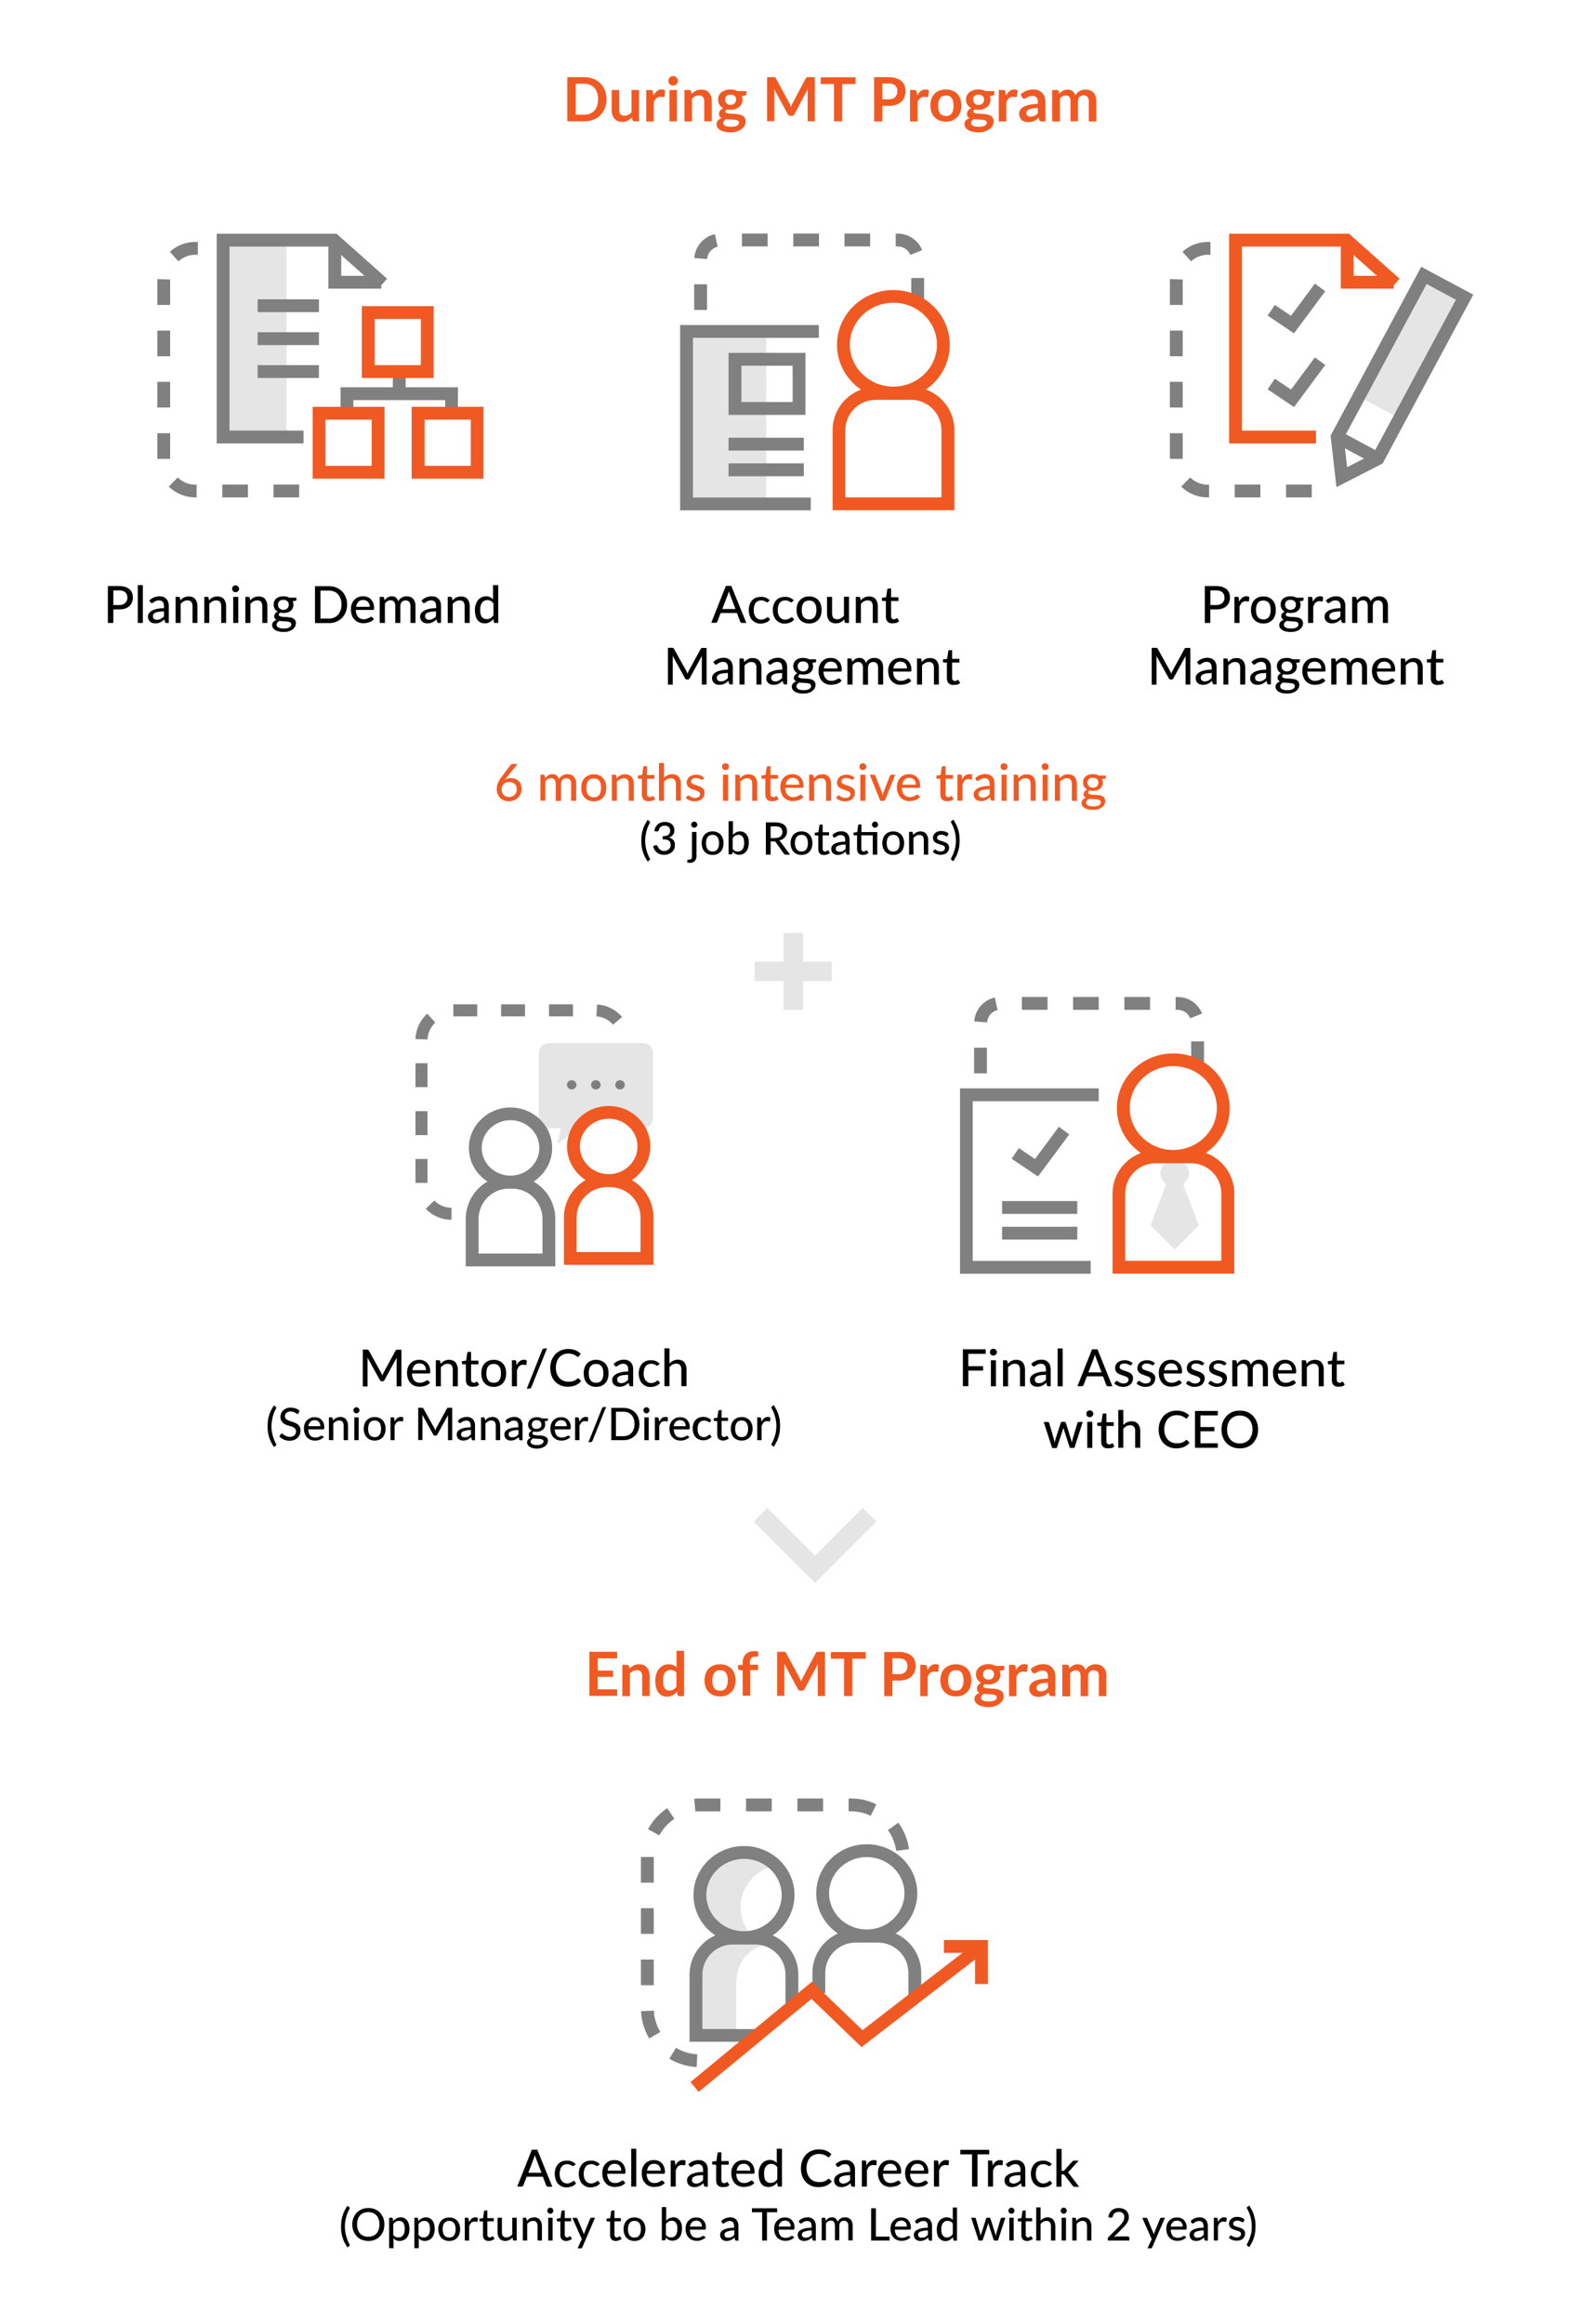 <svg xmlns="http://www.w3.org/2000/svg" xmlns:xlink="http://www.w3.org/1999/xlink" viewBox="0 0 1157.9 1701.4" xmlns:v="https://vecta.io/nano"><style><![CDATA[.D{fill:gray}.E{fill:#f15922}.F{opacity:.2}]]></style><g class="D"><path d="M222.3 324.6h-63.6V171.1h87.8l37 32.9-6.2 7.1-34.4-30.6h-74.8v134.7h54.2z"/><path d="M279.2 211.3h-38.7v-34.9h9.4v25.5h29.3zm-60.1 152.8h-18.8v-9.4h18.8v9.4zm-37.5 0h-18.8v-9.4h18.8v9.4zm-37.6 0h-.9c-7.3 0-14.2-2.8-19.5-7.9l6.6-6.7c3.5 3.4 8.1 5.3 12.9 5.3h.9v9.3zm-19.4-28.2h-9.4v-18.8h9.4v18.8zm0-37.6h-9.4v-18.8h9.4v18.8zm0-37.5h-9.4V242h9.4v18.8zm0-37.6h-9.4v-18.9l9.4.3v.5 18.1zm6.1-31.9l-6.3-7c5.1-4.6 11.8-7.2 18.7-7.2h1.8v9.4h-1.8a18.35 18.35 0 0 0-12.4 4.8z"/><path d="M163.4 175.8h46.4v144.1h-46.4z" class="F"/><path d="M335.4 302.6H326v-9.7h-67.2v9.7h-9.4v-19.1h86z"/><path d="M287.7 272h9.4v16.2h-9.4z"/></g><path d="M281.5 350.4H229v-52.6h52.6v52.6zm-43.1-9.4h33.8v-33.8h-33.8V341zm79.2-64.3H265v-52.6h52.6v52.6zm-43.2-9.4h33.8v-33.8h-33.8v33.8zm79.7 83.1h-52.6v-52.6h52.6v52.6zM311 341h33.8v-33.8H311V341z" class="E"/><g class="D"><path d="M188.7 219.1h44.9v9.4h-44.9zm0 48.2h44.9v9.4h-44.9zm0-24.1h44.9v9.4h-44.9zm329.1-16.3h-9.4v-18.8h9.4v18.8zm159-4.6h-9.4v-18.8h9.4v18.8zm-158.9-32.7l-9.4-.7c.6-8.5 6.8-15.7 15.1-17.5l2 9.2c-4.2.9-7.4 4.7-7.7 9zm148.8-3c-1.5-3.8-5.2-6.2-9.3-6.2H656V171h1.4c7.9 0 15 4.7 18 12.1l-8.7 3.5zm-29.4-6.2h-18.8V171h18.8v9.4zm-37.6 0H581V171h18.8v9.4zm-37.5 0h-18.8V171h18.8v9.4z"/><path d="M502.8 242.6h58.4v126.3h-58.4z" class="F"/></g><g class="E"><use xlink:href="#B"/><use xlink:href="#C"/></g><path d="M593.8 373.6h-95.7V237.9h101.6v9.4h-92.2v116.9h86.3zm-3.9-69.9h-56.3v-45.4h56.3v45.4zm-46.9-9.4h37.5v-26.6H543v26.6zm-9.4 26.1h55.1v9.4h-55.1zm0 18.8h55.1v9.4h-55.1z" class="D"/><g class="E"><path d="M963.8 324.6h-63.6V171.1H988l37 32.9-6.2 7.1-34.4-30.6h-74.8v134.7h54.2z"/><path d="M1020.7 211.3H982v-34.9h9.4v25.5h29.3z"/></g><g class="D"><path d="M978.8 356.6l-4.3-37.7 66.4-123.6 38.1 20.4-66.4 123.6-33.8 17.3zm5.4-35.9l2.4 21.3 19.1-9.8 60.6-112.8-21.5-11.5-60.6 112.8z"/><path d="M977.175 323.967l4.448-8.281 29.778 15.994-4.448 8.281z"/><path d="M995.2 290.3l47.6-88.7 29.8 16-47.7 88.7" class="F"/><path d="M960.7 364.1h-18.8v-9.4h18.8v9.4zm-37.6 0h-18.8v-9.4h18.8v9.4zm-37.6 0h-.9c-7.3 0-14.2-2.8-19.5-7.9l6.6-6.7c3.5 3.4 8.1 5.3 12.9 5.3h.9v9.3zm-19.3-28.2h-9.4v-18.8h9.4v18.8zm0-37.6h-9.4v-18.8h9.4v18.8zm0-37.5h-9.4V242h9.4v18.8zm0-37.6h-9.4v-18.9l9.4.3v.5 18.1zm6.1-31.9l-6.3-7c5.1-4.6 11.8-7.2 18.7-7.2h1.8v9.4h-1.8a18.35 18.35 0 0 0-12.4 4.8zm75.4 52.7l-19.3-13 5.3-7.8 11.8 8 17.5-23.6 7.6 5.6zm0 54l-19.3-13 5.3-7.8 11.8 8 17.5-23.6 7.6 5.6z"/></g><path d="M87.1 429c1.7 0 3.2.2 4.5.6s2.3 1 3.2 1.7c.8.7 1.5 1.6 1.9 2.7.4 1 .6 2.2.6 3.5s-.2 2.4-.7 3.5c-.4 1.1-1.1 2-1.9 2.7a8.34 8.34 0 0 1-3.2 1.8c-1.3.4-2.7.6-4.4.6H83v9.9h-4v-27h8.1zm0 13.9c1 0 1.9-.1 2.7-.4s1.4-.6 1.9-1.1a6.57 6.57 0 0 0 1.2-1.7c.3-.7.4-1.4.4-2.2 0-1.6-.5-2.9-1.5-3.9-1-.9-2.6-1.4-4.7-1.4H83v10.7h4.1zm17.5-14.7V456h-3.7v-27.7h3.7zm4.7 11.4c1.1-1 2.2-1.8 3.5-2.3a10.7 10.7 0 0 1 4.1-.8c1.1 0 2.1.2 2.9.5.8.4 1.5.9 2.1 1.5s1 1.4 1.3 2.3.4 1.9.4 3V456H122c-.4 0-.6-.1-.8-.2s-.3-.3-.4-.7l-.4-1.7c-.5.5-1 .8-1.4 1.2l-1.5.9-1.7.6c-.6.1-1.2.2-2 .2s-1.5-.1-2.1-.3c-.7-.2-1.2-.5-1.7-.9s-.9-1-1.2-1.6-.4-1.4-.4-2.2.2-1.5.6-2.2 1.1-1.3 2-1.9 2.1-1 3.6-1.4 3.3-.6 5.5-.6v-1.4c0-1.4-.3-2.5-.9-3.2s-1.5-1.1-2.7-1.1c-.8 0-1.5.1-2 .3s-1 .4-1.4.7c-.4.2-.7.5-1 .7s-.6.3-.9.3c-.2 0-.5-.1-.6-.2-.2-.1-.3-.3-.4-.5l-.9-1.2zm10.8 7.9l-3.8.3c-1 .1-1.9.4-2.5.7a3.27 3.27 0 0 0-1.4 1.1c-.3.4-.4.9-.4 1.4a3.73 3.73 0 0 0 .2 1.2c.2.3.4.6.6.8.3.2.6.4.9.5.4.1.8.2 1.2.2.6 0 1.1-.1 1.6-.2s.9-.3 1.3-.5.8-.5 1.2-.8.7-.6 1.1-1v-3.7zm11.9-8l1.3-1.2c.5-.4.9-.7 1.4-.9.5-.3 1.1-.5 1.6-.6.6-.1 1.2-.2 1.9-.2a7.78 7.78 0 0 1 2.8.5c.8.3 1.5.8 2 1.5.5.6.9 1.4 1.2 2.3s.4 1.9.4 2.9V456H141v-12.2c0-1.4-.3-2.4-.9-3.2s-1.6-1.1-2.9-1.1c-.9 0-1.8.2-2.6.7-.8.4-1.6 1.1-2.3 1.8v14h-3.7v-19.1h2.2c.5 0 .8.2 1 .7l.2 1.9zm21 0l1.3-1.2c.5-.4.9-.7 1.4-.9.5-.3 1.1-.5 1.6-.6s1.2-.2 1.9-.2a7.78 7.78 0 0 1 2.8.5c.8.3 1.5.8 2 1.5.5.6.9 1.4 1.2 2.3s.4 1.9.4 2.9V456H162v-12.2c0-1.4-.3-2.4-.9-3.2s-1.6-1.1-2.9-1.1c-.9 0-1.8.2-2.6.7-.8.4-1.6 1.1-2.3 1.8v14h-3.7v-19.1h2.2c.5 0 .8.2 1 .7l.2 1.9zm22.1-8.5c0 .3-.1.7-.2 1s-.3.6-.6.8c-.2.2-.5.4-.8.5s-.6.2-1 .2c-.3 0-.7-.1-1-.2s-.6-.3-.8-.5-.4-.5-.5-.8-.2-.6-.2-1 .1-.7.2-1 .3-.6.5-.8.5-.4.8-.5.6-.2 1-.2c.3 0 .7.1 1 .2s.6.3.8.5.4.5.6.8.2.6.2 1zm-.6 5.9V456h-3.7v-19.1h3.7zm8.7 2.6l1.3-1.2c.5-.4.9-.7 1.4-.9.5-.3 1.1-.5 1.6-.6s1.2-.2 1.9-.2a7.78 7.78 0 0 1 2.8.5c.8.3 1.5.8 2 1.5.5.6.9 1.4 1.2 2.3s.4 1.9.4 2.9V456h-3.7v-12.2c0-1.4-.3-2.4-.9-3.2s-1.6-1.1-2.9-1.1c-.9 0-1.8.2-2.6.7-.8.4-1.6 1.1-2.3 1.8v14h-3.7v-19.1h2.2c.5 0 .8.2 1 .7l.3 1.9zm33.9-1.9v1.4c0 .5-.3.7-.8.8l-2 .3c.2.4.3.8.4 1.2s.2.9.2 1.4c0 .9-.2 1.8-.5 2.5-.4.8-.9 1.4-1.5 1.9s-1.4 1-2.3 1.2-1.9.4-2.9.4c-.9 0-1.7-.1-2.4-.3-.4.2-.7.5-.9.7-.2.3-.3.5-.3.8a1.1 1.1 0 0 0 .6 1c.4.2.9.4 1.4.5s1.3.2 2 .2l2.3.1 2.3.3c.8.1 1.5.4 2 .7.6.3 1.1.8 1.4 1.3.4.6.6 1.3.6 2.2 0 .8-.2 1.6-.6 2.4s-1 1.5-1.8 2.1-1.7 1.1-2.8 1.4c-1.1.4-2.4.5-3.8.5s-2.6-.1-3.7-.4c-1-.3-1.9-.6-2.6-1.1s-1.2-1-1.6-1.6c-.3-.6-.5-1.3-.5-1.9 0-.9.3-1.7.9-2.4.6-.6 1.4-1.1 2.4-1.5-.6-.2-1-.6-1.3-1s-.5-1-.5-1.7c0-.3.1-.6.2-.9s.3-.6.5-.9.5-.6.8-.8c.3-.3.7-.5 1.1-.7-.9-.5-1.7-1.2-2.2-2.1s-.8-1.9-.8-3.1c0-.9.2-1.8.5-2.5.4-.8.9-1.4 1.5-1.9s1.4-1 2.3-1.2c.9-.3 1.9-.4 2.9-.4 1.7 0 3.1.3 4.3 1h5.2zm-3.8 19.4c0-.4-.1-.8-.4-1.1-.2-.3-.6-.5-1-.6-.4-.2-.9-.3-1.5-.3-.6-.1-1.2-.1-1.8-.2-.6 0-1.3-.1-1.9-.1-.7 0-1.3-.1-1.9-.2-.7.3-1.2.7-1.6 1.2s-.6 1-.6 1.6c0 .4.1.8.3 1.1.2.4.5.7 1 .9.4.3 1 .5 1.6.6.7.1 1.4.2 2.4.2.9 0 1.7-.1 2.4-.2.7-.2 1.3-.4 1.7-.7.5-.3.8-.6 1.1-1a4.3 4.3 0 0 0 .2-1.2zm-5.8-10.6c.7 0 1.2-.1 1.7-.3s.9-.4 1.2-.7.6-.7.8-1.2.3-.9.3-1.5c0-1.1-.3-2-1-2.6-.7-.7-1.7-1-3-1s-2.3.3-2.9 1c-.7.7-1 1.5-1 2.6 0 .5.1 1 .3 1.5.2.4.4.8.8 1.1.3.3.7.6 1.2.8.4.3 1 .3 1.6.3zm46.7-3.9c0 2-.3 3.9-1 5.5-.6 1.7-1.6 3.1-2.7 4.3s-2.6 2.1-4.2 2.8-3.5 1-5.5 1h-10.1v-27h10.1c2 0 3.8.3 5.5 1 1.6.7 3 1.6 4.2 2.8s2.1 2.6 2.7 4.3c.7 1.4 1 3.3 1 5.3zm-4.1 0c0-1.6-.2-3-.7-4.3-.4-1.3-1.1-2.3-1.9-3.2s-1.8-1.6-2.9-2c-1.1-.5-2.4-.7-3.8-.7h-6.1v20.5h6.1c1.4 0 2.7-.2 3.8-.7s2.1-1.1 2.9-2 1.4-2 1.9-3.2c.5-1.4.7-2.8.7-4.4zm23.8 10.7c-.4.5-1 1-1.6 1.4s-1.2.7-1.9.9-1.3.4-2.1.5l-2.1.2c-1.3 0-2.5-.2-3.7-.7-1.1-.4-2.1-1.1-2.9-2s-1.5-1.9-1.9-3.2c-.5-1.3-.7-2.7-.7-4.4 0-1.3.2-2.6.6-3.7s1-2.1 1.8-3 1.7-1.5 2.8-2 2.4-.7 3.8-.7a8.29 8.29 0 0 1 3.2.6c1 .4 1.8.9 2.5 1.7.7.7 1.3 1.6 1.7 2.7s.6 2.3.6 3.6c0 .6-.1.9-.2 1.1s-.4.3-.7.3h-12.5c0 1.1.2 2.1.5 3 .3.8.7 1.6 1.2 2.1.5.6 1.1 1 1.8 1.3s1.5.4 2.3.4 1.5-.1 2.1-.3a11.64 11.64 0 0 0 1.5-.6l1.1-.6c.3-.2.6-.3.8-.3.3 0 .5.1.7.3l1.3 1.4zm-3.1-8.9c0-.7-.1-1.4-.3-2s-.5-1.1-.9-1.6-.9-.8-1.5-1.1c-.6-.2-1.2-.4-2-.4-1.5 0-2.8.4-3.6 1.3s-1.4 2.1-1.7 3.7h10zm7.3 11.7v-19.1h2.2c.5 0 .8.2 1 .7l.3 1.8c.7-.8 1.5-1.5 2.3-2.1.9-.5 1.9-.8 3-.8 1.3 0 2.3.3 3.1 1s1.4 1.6 1.7 2.8c.3-.7.6-1.3 1.1-1.7.4-.5.9-.9 1.5-1.2.5-.3 1.1-.5 1.7-.7.6-.1 1.2-.2 1.9-.2 1 0 1.9.2 2.7.5s1.5.8 2 1.4c.6.6 1 1.4 1.3 2.3s.4 1.9.4 3.1V456h-3.7v-12.2c0-1.4-.3-2.5-.9-3.2s-1.5-1.1-2.7-1.1c-.5 0-1 .1-1.5.3s-.9.5-1.2.8c-.4.4-.6.8-.8 1.4-.2.5-.3 1.2-.3 1.9V456h-3.7v-12.2c0-1.5-.3-2.6-.9-3.3s-1.5-1.1-2.6-1.1c-.8 0-1.5.2-2.2.6s-1.3 1-1.9 1.7V456h-3.8zm30.6-16.4c1.1-1 2.2-1.8 3.5-2.3a10.7 10.7 0 0 1 4.1-.8c1.1 0 2.1.2 2.9.5.8.4 1.5.9 2.1 1.5s1 1.4 1.3 2.3.4 1.9.4 3V456h-1.6c-.4 0-.6-.1-.8-.2s-.3-.3-.5-.7l-.4-1.7c-.5.5-1 .8-1.4 1.2l-1.5.9-1.7.6c-.6.1-1.2.2-2 .2-.7 0-1.5-.1-2.1-.3-.7-.2-1.2-.5-1.7-.9s-.9-1-1.2-1.6-.4-1.4-.4-2.2.2-1.5.6-2.2 1.1-1.3 2-1.9 2.1-1 3.6-1.4 3.3-.6 5.5-.6v-1.4c0-1.4-.3-2.5-.9-3.2s-1.5-1.1-2.7-1.1c-.8 0-1.5.1-2 .3s-1 .4-1.4.7c-.4.2-.7.5-1 .7s-.6.3-.9.3c-.2 0-.5-.1-.6-.2-.2-.1-.3-.3-.4-.5l-.8-1.2zm10.7 7.9l-3.8.3c-1 .2-1.9.4-2.5.7a3.27 3.27 0 0 0-1.4 1.1c-.3.4-.4.9-.4 1.4a3.73 3.73 0 0 0 .2 1.2c.2.3.4.6.6.8.3.2.6.4.9.5.4.1.8.2 1.2.2.6 0 1.1-.1 1.5-.2.5-.1.9-.3 1.3-.5s.8-.5 1.2-.8.7-.6 1.1-1v-3.7zm12-8l1.3-1.2c.5-.4.9-.7 1.4-.9.5-.3 1.1-.5 1.6-.6.6-.1 1.2-.2 1.9-.2a7.78 7.78 0 0 1 2.8.5c.8.3 1.5.8 2 1.5.5.6.9 1.4 1.2 2.3s.4 1.9.4 2.9V456h-3.7v-12.2c0-1.4-.3-2.4-.9-3.2s-1.6-1.1-2.9-1.1c-.9 0-1.8.2-2.6.7-.8.4-1.6 1.1-2.3 1.8v14h-3.7v-19.1h2.2c.5 0 .8.2 1 .7l.3 1.9zm33.5-11.3V456h-2.2c-.5 0-.8-.2-1-.7l-.3-2.2c-.8 1-1.7 1.7-2.8 2.3-1 .6-2.2.9-3.6.9-1.1 0-2.1-.2-3-.6s-1.6-1-2.3-1.9c-.6-.8-1.1-1.8-1.4-3.1a17.27 17.27 0 0 1-.5-4.2c0-1.4.2-2.7.6-3.9s.9-2.3 1.6-3.2 1.6-1.6 2.6-2.1 2.2-.8 3.4-.8 2.1.2 2.9.6 1.5.9 2.2 1.6v-10.4h3.8zm-3.7 13.3c-.6-.8-1.2-1.3-1.9-1.7-.7-.3-1.5-.5-2.3-.5-1.7 0-3 .6-3.9 1.8s-1.4 3-1.4 5.3c0 1.2.1 2.3.3 3.1s.5 1.6.9 2.1.9.9 1.5 1.2 1.2.4 2 .4c1.1 0 2-.2 2.8-.7a8.16 8.16 0 0 0 2.2-2v-9zM546.6 456h-3.1c-.4 0-.6-.1-.9-.3-.2-.2-.4-.4-.5-.7l-2.4-6.3h-11.9l-2.4 6.3c-.1.2-.2.5-.5.6-.2.2-.5.3-.9.3h-3.1l10.7-27h4l11 27.1zm-7.9-10.1l-4-10.5c-.3-.7-.6-1.6-.9-2.7-.1.5-.3 1-.4 1.5s-.3.9-.4 1.2l-4 10.4h9.7z"/><use xlink:href="#D"/><path d="M580.2 440.5l-.3.3c-.1.1-.3.1-.5.1s-.4-.1-.6-.2c-.2-.2-.5-.3-.8-.5s-.7-.3-1.2-.5-1-.2-1.7-.2c-.9 0-1.7.2-2.4.5s-1.3.8-1.7 1.4c-.5.6-.8 1.3-1 2.2s-.4 1.8-.4 2.9.1 2.1.4 3c.2.9.6 1.6 1.1 2.2s1 1 1.7 1.4c.7.3 1.4.5 2.2.5s1.4-.1 2-.3c.5-.2.9-.4 1.3-.6.3-.2.6-.4.8-.6a1.08 1.08 0 0 1 .7-.3c.3 0 .5.1.7.3l1.1 1.4a6.73 6.73 0 0 1-1.5 1.4c-.5.4-1.1.7-1.7.9s-1.3.4-1.9.5-1.4.2-2 .2c-1.2 0-2.3-.2-3.3-.7-1-.4-1.9-1.1-2.7-1.9s-1.4-1.9-1.8-3.1-.7-2.6-.7-4.2c0-1.4.2-2.7.6-3.9s1-2.2 1.7-3.1c.8-.9 1.7-1.6 2.8-2 1.1-.5 2.4-.7 3.9-.7 1.4 0 2.6.2 3.6.7 1 .4 2 1.1 2.8 1.9l-1.2 1zm12.4-3.9c1.4 0 2.7.2 3.8.7s2.1 1.1 2.9 2 1.4 1.9 1.8 3.1.6 2.6.6 4.1-.2 2.9-.6 4.1-1 2.2-1.8 3.1-1.8 1.5-2.9 2-2.4.7-3.8.7-2.7-.2-3.8-.7-2.1-1.1-2.9-2-1.4-1.9-1.9-3.1c-.4-1.2-.6-2.6-.6-4.1s.2-2.9.6-4.1 1-2.2 1.9-3.1c.8-.9 1.8-1.5 2.9-2s2.4-.7 3.8-.7zm0 16.8c1.8 0 3.1-.6 4-1.8s1.3-2.9 1.3-5.1-.4-3.9-1.3-5.1-2.2-1.8-4-1.8-3.2.6-4.1 1.8-1.3 2.9-1.3 5.1.4 3.9 1.3 5.1 2.3 1.8 4.1 1.8zm29.2-16.5V456h-2.2c-.5 0-.8-.2-1-.7l-.3-1.9-1.3 1.2c-.4.4-.9.7-1.4.9-.5.3-1.1.5-1.6.6-.6.1-1.2.2-1.9.2a7.78 7.78 0 0 1-2.8-.5c-.8-.4-1.5-.8-2-1.5-.5-.6-.9-1.4-1.2-2.3s-.4-1.9-.4-2.9v-12.2h3.7V449c0 1.4.3 2.4.9 3.2s1.6 1.1 2.9 1.1c.9 0 1.8-.2 2.6-.7.8-.4 1.6-1.1 2.3-1.8v-14h3.7zm8.5 2.6l1.3-1.2c.5-.4.9-.7 1.4-.9.5-.3 1.1-.5 1.6-.6.6-.1 1.2-.2 1.9-.2a7.78 7.78 0 0 1 2.8.5c.8.4 1.5.8 2 1.5.5.6.9 1.4 1.2 2.3s.4 1.9.4 2.9V456h-3.7v-12.2c0-1.4-.3-2.4-.9-3.2s-1.6-1.1-2.9-1.1c-.9 0-1.8.2-2.6.7-.8.4-1.6 1.1-2.3 1.8v14h-3.7v-19.1h2.2c.5 0 .8.2 1 .7l.3 1.9zm23.3 16.8c-1.5 0-2.7-.4-3.6-1.3-.8-.9-1.2-2.1-1.2-3.7v-11.4h-2.2c-.2 0-.4-.1-.5-.2s-.2-.3-.2-.6v-1.5l3.1-.4.8-5.7c.1-.2.1-.4.3-.5.1-.1.3-.2.6-.2h1.9v6.4h5.4v2.7h-5.4V451c0 .7.2 1.3.6 1.7s.8.6 1.4.6c.3 0 .6 0 .9-.1.2-.1.5-.2.6-.3.2-.1.3-.2.5-.3.1-.1.2-.1.3-.1s.2 0 .3.1.1.1.2.3l1.1 1.8c-.6.6-1.3 1-2.1 1.3-1 .1-1.9.3-2.8.3zm-136.1 17.8v27H514v-19.2-.9c0-.3 0-.7.1-1l-9 16.5c-.3.6-.8.9-1.4.9h-.6c-.7 0-1.1-.3-1.4-.9l-9.1-16.5c.1.7.1 1.4.1 2v19.2h-3.5v-27h3c.3 0 .6 0 .8.1s.4.3.6.6l9 16.2c.2.3.3.7.5 1 .1.4.3.7.4 1.1l.9-2.1 8.8-16.1c.2-.3.3-.5.5-.6s.5-.1.8-.1h3zm4.9 10.5c1.1-1 2.2-1.8 3.5-2.3a10.7 10.7 0 0 1 4.1-.8c1.1 0 2.1.2 2.9.5.8.4 1.5.9 2.1 1.5s1 1.4 1.3 2.3.4 1.9.4 3V501h-1.6c-.4 0-.6-.1-.8-.2s-.3-.3-.4-.7l-.4-1.7c-.5.5-1 .8-1.4 1.2l-1.5.9-1.7.6c-.6.1-1.2.2-2 .2s-1.5-.1-2.1-.3-1.2-.5-1.7-.9-.9-1-1.2-1.6-.4-1.4-.4-2.2.2-1.5.6-2.2 1.1-1.3 2-1.9 2.1-1 3.6-1.4 3.3-.6 5.5-.6v-1.4c0-1.4-.3-2.5-.9-3.2s-1.5-1.1-2.7-1.1c-.8 0-1.5.1-2 .3s-1 .4-1.4.7c-.4.2-.7.5-1 .7s-.6.3-.9.3c-.2 0-.5-.1-.6-.2-.2-.1-.3-.3-.4-.5l-.9-1.2zm10.7 8l-3.8.3c-1 .2-1.9.4-2.5.7a3.27 3.27 0 0 0-1.4 1.1c-.3.4-.4.9-.4 1.4a3.73 3.73 0 0 0 .2 1.2c.2.3.4.6.6.8.3.2.6.4.9.5.4.1.8.2 1.2.2.6 0 1.1-.1 1.6-.2s.9-.3 1.3-.5.8-.5 1.2-.8.7-.6 1.1-1v-3.7zm12-8l1.3-1.2c.5-.4.9-.7 1.4-.9.5-.3 1.1-.5 1.6-.6.6-.1 1.2-.2 1.9-.2a7.78 7.78 0 0 1 2.8.5c.8.4 1.5.8 2 1.5.5.6.9 1.4 1.2 2.3s.4 1.9.4 2.9v12.2H554v-12.2c0-1.4-.3-2.4-.9-3.2s-1.6-1.1-2.9-1.1c-.9 0-1.8.2-2.6.7-.8.4-1.6 1.1-2.3 1.8v14h-3.7V482h2.2c.5 0 .8.2 1 .7l.3 1.9zm17.1 0c1.1-1 2.2-1.8 3.5-2.3a10.7 10.7 0 0 1 4.1-.8c1.1 0 2.1.2 2.9.5.8.4 1.5.9 2.1 1.5s1 1.4 1.3 2.3.4 1.9.4 3V501h-1.6c-.4 0-.6-.1-.8-.2s-.3-.3-.5-.7l-.4-1.7c-.5.5-1 .8-1.4 1.2l-1.5.9-1.7.6c-.6.1-1.2.2-2 .2-.7 0-1.5-.1-2.1-.3-.7-.2-1.2-.5-1.7-.9s-.9-1-1.2-1.6-.4-1.4-.4-2.2.2-1.5.6-2.2 1.1-1.3 2-1.9 2.1-1 3.6-1.4 3.3-.6 5.5-.6v-1.4c0-1.4-.3-2.5-.9-3.2s-1.5-1.1-2.7-1.1c-.8 0-1.5.1-2 .3s-1 .4-1.4.7c-.4.2-.7.5-1 .7s-.6.3-.9.3c-.2 0-.5-.1-.6-.2-.2-.1-.3-.3-.4-.5l-.8-1.2zm10.7 8l-3.8.3c-1 .2-1.9.4-2.5.7a3.27 3.27 0 0 0-1.4 1.1c-.3.4-.4.9-.4 1.4a3.73 3.73 0 0 0 .2 1.2c.2.3.4.6.6.8.3.2.6.4.9.5.4.1.8.2 1.2.2.6 0 1.1-.1 1.5-.2.5-.1.9-.3 1.3-.5s.8-.5 1.2-.8.7-.6 1.1-1v-3.7zm24.8-9.9v1.4c0 .5-.3.7-.8.8l-2 .3c.2.4.3.8.4 1.2s.2.9.2 1.4c0 .9-.2 1.8-.5 2.5-.4.8-.9 1.4-1.5 1.9s-1.4 1-2.3 1.2-1.9.4-2.9.4c-.9 0-1.7-.1-2.4-.3-.4.2-.7.5-.9.7-.2.3-.3.5-.3.8a1.1 1.1 0 0 0 .6 1c.4.2.9.4 1.4.5s1.3.2 2 .2l2.3.1 2.3.3a5.91 5.91 0 0 1 2 .7c.6.3 1.1.8 1.4 1.3s.6 1.3.6 2.2c0 .8-.2 1.6-.6 2.4s-1 1.5-1.8 2.1-1.7 1.1-2.8 1.4c-1.1.4-2.4.5-3.8.5s-2.6-.1-3.7-.4c-1-.3-1.9-.6-2.6-1.1s-1.2-1-1.6-1.6c-.3-.6-.5-1.3-.5-1.9 0-.9.3-1.7.9-2.4.6-.6 1.4-1.1 2.4-1.5-.6-.2-1-.6-1.3-1s-.5-1-.5-1.7c0-.3.1-.6.2-.9s.3-.6.5-.9.5-.6.8-.8c.3-.3.7-.5 1.1-.7-.9-.5-1.7-1.2-2.2-2.1s-.8-1.9-.8-3.1c0-.9.2-1.8.5-2.5.4-.8.9-1.4 1.5-1.9s1.4-1 2.3-1.2c.9-.3 1.9-.4 2.9-.4 1.7 0 3.1.3 4.3 1h5.2zm-3.7 19.4c0-.4-.1-.8-.4-1.1-.2-.3-.6-.5-1-.6-.4-.2-.9-.3-1.5-.3-.6-.1-1.2-.1-1.8-.2-.6 0-1.3-.1-1.9-.1-.7 0-1.3-.1-1.9-.2-.7.3-1.2.7-1.6 1.2s-.6 1-.6 1.6c0 .4.1.8.3 1.1.2.4.5.7 1 .9.4.3 1 .5 1.6.6.7.1 1.4.2 2.4.2.9 0 1.7-.1 2.4-.2.7-.2 1.3-.4 1.7-.7.5-.3.8-.6 1.1-1 .1-.4.2-.8.2-1.2zm-5.9-10.6c.7 0 1.2-.1 1.7-.3s.9-.4 1.2-.7.6-.7.8-1.2.3-.9.3-1.5c0-1.1-.3-2-1-2.6-.7-.7-1.7-1-3-1s-2.3.3-2.9 1c-.7.7-1 1.5-1 2.6 0 .5.1 1 .3 1.5.2.4.4.8.8 1.1s.7.6 1.2.8c.4.2 1 .3 1.6.3z"/><use xlink:href="#E"/><path d="M620.6 501.1V482h2.2c.5 0 .8.2 1 .7l.3 1.8c.7-.8 1.5-1.5 2.3-2.1.9-.5 1.9-.8 3-.8 1.3 0 2.3.3 3.1 1s1.4 1.6 1.7 2.8c.3-.7.6-1.3 1.1-1.7.4-.5.9-.9 1.5-1.2.5-.3 1.1-.5 1.7-.7.6-.1 1.2-.2 1.9-.2 1 0 1.9.2 2.7.5s1.5.8 2 1.4c.6.6 1 1.4 1.3 2.3s.4 1.9.4 3.1v12.2h-3.7v-12.2c0-1.4-.3-2.5-.9-3.2s-1.5-1.1-2.7-1.1c-.5 0-1 .1-1.5.3s-.9.5-1.2.8c-.4.4-.6.8-.8 1.4-.2.5-.3 1.2-.3 1.9v12.2H632V489c0-1.5-.3-2.6-.9-3.3s-1.5-1.1-2.6-1.1c-.8 0-1.5.2-2.2.6s-1.3 1-1.9 1.7v14.2h-3.8zm46.8-2.8c-.4.5-1 1-1.6 1.4s-1.2.7-1.9.9-1.3.4-2.1.5l-2.1.2c-1.3 0-2.5-.2-3.7-.7-1.1-.4-2.1-1.1-2.9-2s-1.5-1.9-1.9-3.2c-.5-1.3-.7-2.7-.7-4.4 0-1.3.2-2.6.6-3.7s1-2.1 1.8-3 1.7-1.5 2.8-2 2.4-.7 3.8-.7a8.29 8.29 0 0 1 3.2.6c1 .4 1.8.9 2.5 1.7.7.7 1.3 1.6 1.7 2.7s.6 2.3.6 3.6c0 .6-.1.9-.2 1.1s-.4.3-.7.3h-12.5c0 1.1.2 2.1.5 3 .3.8.7 1.6 1.2 2.1.5.6 1.1 1 1.8 1.3s1.5.4 2.3.4 1.5-.1 2.1-.3a11.64 11.64 0 0 0 1.5-.6l1.1-.6c.3-.2.6-.3.8-.3.3 0 .5.1.7.3l1.3 1.4zm-3.1-8.9c0-.7-.1-1.4-.3-2s-.5-1.1-.9-1.6-.9-.8-1.5-1.1c-.6-.2-1.2-.4-2-.4-1.5 0-2.8.4-3.6 1.3-.9.9-1.4 2.1-1.7 3.7h10zm10.7-4.8l1.3-1.2c.5-.4.9-.7 1.4-.9.5-.3 1.1-.5 1.6-.6.6-.1 1.2-.2 1.9-.2a7.78 7.78 0 0 1 2.8.5c.8.4 1.5.8 2 1.5.5.6.9 1.4 1.2 2.3s.4 1.9.4 2.9v12.2H684v-12.2c0-1.4-.3-2.4-.9-3.2s-1.6-1.1-2.9-1.1c-.9 0-1.8.2-2.6.7-.8.4-1.6 1.1-2.3 1.8v14h-3.7V482h2.2c.5 0 .8.2 1 .7l.2 1.9zm23.3 16.8c-1.5 0-2.7-.4-3.6-1.3-.8-.9-1.2-2.1-1.2-3.7V485h-2.2c-.2 0-.4-.1-.5-.2s-.2-.3-.2-.6v-1.5l3.1-.4.8-5.7c.1-.2.1-.4.3-.5.1-.1.3-.2.6-.2h1.9v6.4h5.4v2.7h-5.4v11.2c0 .7.2 1.3.6 1.7s.8.6 1.4.6c.3 0 .6 0 .9-.1.2-.1.5-.2.6-.3.2-.1.3-.2.5-.3.1-.1.2-.1.3-.1s.2 0 .3.1.1.1.2.3l1.1 1.8c-.6.6-1.3 1-2.1 1.3-1 0-1.9.2-2.8.2zM890.6 429c1.7 0 3.2.2 4.5.6s2.3 1 3.2 1.7c.8.7 1.5 1.6 1.9 2.7.4 1 .6 2.2.6 3.5s-.2 2.4-.7 3.5c-.4 1.1-1.1 2-1.9 2.7a8.34 8.34 0 0 1-3.2 1.8c-1.3.4-2.7.6-4.4.6h-4.2v9.9h-4v-27h8.2zm0 13.9c1 0 1.9-.1 2.7-.4s1.4-.6 1.9-1.1a6.57 6.57 0 0 0 1.2-1.7c.3-.7.4-1.4.4-2.2 0-1.6-.5-2.9-1.5-3.9-1-.9-2.6-1.4-4.6-1.4h-4.2v10.7h4.1zm16.9-2.4c.6-1.3 1.4-2.2 2.2-2.9.9-.7 1.9-1.1 3.1-1.1.4 0 .8 0 1.2.1s.7.2 1 .4l-.2 2.8c-.1.3-.3.5-.6.5-.2 0-.4 0-.8-.1s-.7-.1-1.1-.1c-.6 0-1.1.1-1.6.3s-.9.4-1.2.8a2.73 2.73 0 0 0-.9 1.2c-.3.5-.5 1-.8 1.6v12h-3.7v-19.1h2.1c.4 0 .7.1.8.2s.2.4.3.8l.2 2.6zm17.8-3.9c1.4 0 2.7.2 3.8.7s2.1 1.1 2.9 2 1.4 1.9 1.8 3.1.6 2.6.6 4.1-.2 2.9-.6 4.1-1 2.2-1.8 3.1-1.8 1.5-2.9 2-2.4.7-3.8.7-2.7-.2-3.8-.7-2.1-1.1-2.9-2-1.4-1.9-1.8-3.1-.6-2.6-.6-4.1.2-2.9.6-4.1 1-2.2 1.8-3.1 1.8-1.5 2.9-2 2.4-.7 3.8-.7zm0 16.8c1.8 0 3.2-.6 4-1.8.9-1.2 1.3-2.9 1.3-5.1s-.4-3.9-1.3-5.1-2.2-1.8-4-1.8-3.2.6-4.1 1.8-1.3 2.9-1.3 5.1.4 3.9 1.3 5.1 2.2 1.8 4.1 1.8zm29.4-15.8v1.4c0 .5-.3.7-.8.8l-2 .3c.2.4.3.8.4 1.2s.2.9.2 1.4c0 .9-.2 1.8-.5 2.5-.4.8-.9 1.4-1.5 1.9s-1.4 1-2.3 1.2c-.9.3-1.9.4-2.9.4-.9 0-1.7-.1-2.4-.3-.4.2-.7.5-.9.7-.2.3-.3.5-.3.8a1.1 1.1 0 0 0 .6 1c.4.2.9.4 1.4.5.6.1 1.3.2 2 .2l2.3.1 2.3.3c.8.1 1.5.4 2 .7.6.3 1.1.8 1.4 1.3s.6 1.3.6 2.2c0 .8-.2 1.6-.6 2.4s-1 1.5-1.8 2.1-1.7 1.1-2.8 1.4c-1.1.4-2.4.5-3.8.5s-2.6-.1-3.7-.4c-1-.3-1.9-.6-2.6-1.1s-1.2-1-1.6-1.6c-.3-.6-.5-1.3-.5-1.9 0-.9.3-1.7.9-2.4.6-.6 1.4-1.1 2.4-1.5-.6-.2-1-.6-1.3-1s-.5-1-.5-1.7c0-.3.1-.6.1-.9.1-.3.3-.6.5-.9s.5-.6.8-.8c.3-.3.7-.5 1.1-.7-.9-.5-1.7-1.2-2.2-2.1s-.8-1.9-.8-3.1c0-.9.2-1.8.5-2.5.4-.8.9-1.4 1.5-1.9s1.4-1 2.3-1.2c.9-.3 1.9-.4 2.9-.4 1.7 0 3.1.3 4.3 1h5.3zM951 457c0-.4-.1-.8-.4-1.1-.2-.3-.6-.5-1-.6-.4-.2-.9-.3-1.5-.3-.6-.1-1.2-.1-1.8-.2-.6 0-1.3-.1-1.9-.1-.7 0-1.3-.1-1.9-.2-.7.3-1.2.7-1.6 1.2s-.6 1-.6 1.6c0 .4.1.8.3 1.1.2.4.5.7 1 .9.4.3 1 .5 1.6.6.7.1 1.4.2 2.4.2.9 0 1.7-.1 2.4-.2.7-.2 1.3-.4 1.7-.7.5-.3.8-.6 1.1-1 0-.3.2-.8.2-1.2zm-5.9-10.6c.7 0 1.2-.1 1.7-.3s.9-.4 1.2-.7.6-.7.8-1.2.3-.9.3-1.5c0-1.1-.3-2-1-2.6-.7-.7-1.7-1-3-1s-2.3.3-2.9 1c-.7.7-1 1.5-1 2.6 0 .5.1 1 .3 1.5.2.4.4.8.8 1.1.3.3.7.6 1.2.8.4.3 1 .3 1.6.3z"/><path d="M961.5 440.5c.6-1.3 1.4-2.2 2.2-2.9.9-.7 1.9-1.1 3.1-1.1.4 0 .8 0 1.2.1s.7.2 1 .4l-.2 2.8c-.1.3-.3.5-.6.5-.2 0-.4 0-.8-.1s-.7-.1-1.1-.1c-.6 0-1.1.1-1.6.3-.4.2-.9.4-1.2.8a2.73 2.73 0 0 0-.9 1.2c-.3.5-.5 1-.8 1.6v12H958v-19.1h2.1c.4 0 .7.1.8.2s.2.4.3.8l.3 2.6zm9.5-.9c1.1-1 2.2-1.8 3.5-2.3a10.7 10.7 0 0 1 4.1-.8c1.1 0 2.1.2 2.9.5.8.4 1.5.9 2.1 1.5s1 1.4 1.3 2.3.4 1.9.4 3V456h-1.6c-.4 0-.6-.1-.8-.2s-.3-.3-.4-.7l-.4-1.7c-.5.5-1 .8-1.4 1.2l-1.5.9-1.7.6c-.6.1-1.2.2-2 .2s-1.5-.1-2.1-.3-1.2-.5-1.7-.9-.9-1-1.2-1.6-.4-1.4-.4-2.2.2-1.5.6-2.2 1.1-1.3 2-1.9 2.1-1 3.6-1.4 3.3-.6 5.5-.6v-1.4c0-1.4-.3-2.5-.9-3.2s-1.5-1.1-2.7-1.1c-.8 0-1.5.1-2 .3s-1 .4-1.4.7c-.4.2-.7.5-1 .7s-.6.3-.9.3c-.2 0-.5-.1-.6-.2s-.3-.3-.4-.5l-.9-1.2zm10.7 7.9l-3.8.3c-1 .1-1.9.4-2.5.7a3.27 3.27 0 0 0-1.4 1.1c-.3.4-.4.9-.4 1.4a3.73 3.73 0 0 0 .2 1.2c.2.3.4.6.6.8.3.2.6.4.9.5.4.1.8.2 1.2.2.6 0 1.1-.1 1.6-.2s.9-.3 1.3-.5.8-.5 1.2-.8.7-.6 1.1-1v-3.7zm8.6 8.5v-19.1h2.2c.5 0 .8.2 1 .7l.3 1.8c.7-.8 1.5-1.5 2.3-2.1.9-.5 1.9-.8 3-.8 1.3 0 2.3.3 3.1 1s1.4 1.6 1.7 2.8c.3-.7.6-1.3 1.1-1.7s.9-.9 1.5-1.2c.5-.3 1.1-.5 1.7-.7.6-.1 1.2-.2 1.9-.2 1 0 1.9.2 2.7.5s1.5.8 2 1.4c.6.6 1 1.4 1.3 2.3s.4 1.9.4 3.1V456h-3.7v-12.2c0-1.4-.3-2.5-.9-3.2s-1.5-1.1-2.7-1.1c-.5 0-1 .1-1.5.3s-.9.5-1.2.8c-.4.4-.6.8-.8 1.4-.2.5-.3 1.2-.3 1.9V456h-3.7v-12.2c0-1.5-.3-2.6-.9-3.3s-1.5-1.1-2.6-1.1c-.8 0-1.5.2-2.2.6s-1.3 1-1.9 1.7V456h-3.8zm-118.5 18.1v27h-3.5v-19.2-.9c0-.3 0-.7.1-1l-9 16.5c-.3.6-.8.9-1.4.9h-.6c-.7 0-1.1-.3-1.4-.9l-9.1-16.5c.1.7.1 1.4.1 2v19.2h-3.5v-27h3c.4 0 .6 0 .8.1s.4.3.6.6l9 16.2c.2.3.3.7.5 1 .2.4.3.7.4 1.1l.9-2.1 8.8-16.1c.2-.3.3-.5.5-.6s.5-.1.8-.1h3zm4.9 10.5c1.1-1 2.2-1.8 3.5-2.3a10.7 10.7 0 0 1 4.1-.8c1.1 0 2.1.2 2.9.5.8.4 1.5.9 2.1 1.5s1 1.4 1.3 2.3.4 1.9.4 3V501h-1.6c-.4 0-.6-.1-.8-.2s-.3-.3-.5-.7l-.4-1.7c-.5.5-1 .8-1.4 1.2l-1.5.9-1.7.6c-.6.1-1.2.2-2 .2-.7 0-1.5-.1-2.1-.3-.7-.2-1.2-.5-1.7-.9s-.9-1-1.2-1.6-.4-1.4-.4-2.2.2-1.5.6-2.2 1.1-1.3 2-1.9 2.1-1 3.6-1.4 3.3-.6 5.5-.6v-1.4c0-1.4-.3-2.5-.9-3.2s-1.5-1.1-2.7-1.1c-.8 0-1.5.1-2 .3s-1 .4-1.4.7c-.4.2-.7.5-1 .7s-.6.3-.9.3c-.2 0-.5-.1-.6-.2-.2-.1-.3-.3-.4-.5l-.8-1.2zm10.8 8l-3.8.3c-1 .2-1.9.4-2.5.7a3.27 3.27 0 0 0-1.4 1.1c-.3.4-.4.9-.4 1.4a3.73 3.73 0 0 0 .2 1.2c.2.3.4.6.6.8.3.2.6.4.9.5.4.1.8.2 1.2.2.6 0 1.1-.1 1.5-.2.5-.1.9-.3 1.3-.5s.8-.5 1.2-.8.7-.6 1.1-1v-3.7zm11.9-8l1.3-1.2c.5-.4.9-.7 1.4-.9.5-.3 1.1-.5 1.6-.6.6-.1 1.2-.2 1.9-.2a7.78 7.78 0 0 1 2.8.5c.8.4 1.5.8 2 1.5.5.6.9 1.4 1.2 2.3s.4 1.9.4 2.9v12.2h-3.7v-12.2c0-1.4-.3-2.4-.9-3.2s-1.6-1.1-2.9-1.1c-.9 0-1.8.2-2.6.7-.8.4-1.6 1.1-2.3 1.8v14H896V482h2.2c.5 0 .8.2 1 .7l.2 1.9zm17.1 0c1.1-1 2.2-1.8 3.5-2.3a10.7 10.7 0 0 1 4.1-.8c1.1 0 2.1.2 2.9.5.8.4 1.5.9 2.1 1.5s1 1.4 1.3 2.3.4 1.9.4 3V501h-1.6c-.4 0-.6-.1-.8-.2s-.3-.3-.4-.7l-.4-1.7c-.5.5-1 .8-1.4 1.2l-1.5.9-1.7.6c-.6.1-1.2.2-2 .2s-1.5-.1-2.1-.3-1.2-.5-1.7-.9-.9-1-1.2-1.6-.4-1.4-.4-2.2.2-1.5.6-2.2 1.1-1.3 2-1.9 2.1-1 3.6-1.4 3.3-.6 5.5-.6v-1.4c0-1.4-.3-2.5-.9-3.2s-1.5-1.1-2.7-1.1c-.8 0-1.5.1-2 .3s-1 .4-1.4.7c-.4.2-.7.5-1 .7s-.6.3-.9.3c-.2 0-.5-.1-.6-.2-.2-.1-.3-.3-.4-.5l-.9-1.2zm10.8 8l-3.8.3c-1 .2-1.9.4-2.5.7s-1.1.7-1.4 1.1-.4.9-.4 1.4a3.73 3.73 0 0 0 .2 1.2c.2.3.4.6.6.8.3.2.6.4.9.5.4.1.8.2 1.2.2.6 0 1.1-.1 1.6-.2s.9-.3 1.3-.5.8-.5 1.2-.8.7-.6 1.1-1v-3.7zm24.7-9.9v1.4c0 .5-.3.7-.8.8l-2 .3c.2.4.3.8.4 1.2s.2.9.2 1.4c0 .9-.2 1.8-.5 2.5-.4.8-.9 1.4-1.5 1.9s-1.4 1-2.3 1.2-1.9.4-2.9.4c-.9 0-1.7-.1-2.4-.3-.4.2-.7.5-.9.7-.2.3-.3.5-.3.8a1.1 1.1 0 0 0 .6 1c.4.2.9.4 1.4.5.6.1 1.3.2 2 .2l2.3.1 2.3.3c.8.1 1.5.4 2 .7.6.3 1.1.8 1.4 1.3s.6 1.3.6 2.2c0 .8-.2 1.6-.6 2.4s-1 1.5-1.8 2.1-1.7 1.1-2.8 1.4c-1.1.4-2.4.5-3.8.5s-2.6-.1-3.7-.4c-1-.3-1.9-.6-2.6-1.1s-1.2-1-1.6-1.6c-.3-.6-.5-1.3-.5-1.9 0-.9.3-1.7.9-2.4.6-.6 1.4-1.1 2.4-1.5-.6-.2-1-.6-1.3-1s-.5-1-.5-1.7c0-.3.1-.6.1-.9.1-.3.3-.6.5-.9s.5-.6.8-.8c.3-.3.7-.5 1.1-.7-.9-.5-1.7-1.2-2.2-2.1s-.8-1.9-.8-3.1c0-.9.2-1.8.5-2.5.4-.8.9-1.4 1.5-1.9s1.4-1 2.3-1.2c.9-.3 1.9-.4 2.9-.4 1.7 0 3.1.3 4.3 1h5.3zm-3.7 19.4c0-.4-.1-.8-.4-1.1-.2-.3-.6-.5-1-.6-.4-.2-.9-.3-1.5-.3-.6-.1-1.2-.1-1.8-.2-.6 0-1.3-.1-1.9-.1-.7 0-1.3-.1-1.9-.2-.7.3-1.2.7-1.6 1.2s-.6 1-.6 1.6c0 .4.1.8.3 1.1.2.4.5.7 1 .9.4.3 1 .5 1.6.6.7.1 1.4.2 2.4.2.9 0 1.7-.1 2.4-.2.7-.2 1.3-.4 1.7-.7.5-.3.8-.6 1.1-1 .1-.4.2-.8.2-1.2zm-5.8-10.6c.7 0 1.2-.1 1.7-.3s.9-.4 1.2-.7.6-.7.8-1.2.3-.9.3-1.5c0-1.1-.3-2-1-2.6-.7-.7-1.7-1-3-1s-2.3.3-2.9 1c-.7.7-1 1.5-1 2.6 0 .5.1 1 .3 1.5.2.4.4.8.8 1.1.3.3.7.6 1.2.8.4.2.9.3 1.6.3z"/><use xlink:href="#F"/><path d="M975 501.1V482h2.2c.5 0 .8.2 1 .7l.3 1.8c.7-.8 1.5-1.5 2.3-2.1.9-.5 1.9-.8 3-.8 1.3 0 2.3.3 3.1 1s1.4 1.6 1.7 2.8c.3-.7.6-1.3 1.1-1.7.4-.5.9-.9 1.5-1.2.5-.3 1.1-.5 1.7-.7.6-.1 1.2-.2 1.9-.2 1 0 1.9.2 2.7.5s1.5.8 2 1.4c.6.6 1 1.4 1.3 2.3s.4 1.9.4 3.1v12.2h-3.7v-12.2c0-1.4-.3-2.5-.9-3.2s-1.5-1.1-2.7-1.1c-.5 0-1 .1-1.5.3s-.9.5-1.2.8c-.4.4-.6.8-.8 1.4-.2.5-.3 1.2-.3 1.9v12.2h-3.7V489c0-1.5-.3-2.6-.9-3.3s-1.5-1.1-2.6-1.1c-.8 0-1.5.2-2.2.6s-1.3 1-1.9 1.7v14.2H975z"/><use xlink:href="#E" x="405.3"/><path d="M1029.4 484.6l1.3-1.2c.5-.4.9-.7 1.4-.9s1.1-.5 1.6-.6c.6-.1 1.2-.2 1.9-.2a7.78 7.78 0 0 1 2.8.5c.8.4 1.5.8 2 1.5.5.6.9 1.4 1.2 2.3s.4 1.9.4 2.9v12.2h-3.7v-12.2c0-1.4-.3-2.4-.9-3.2s-1.6-1.1-2.9-1.1c-.9 0-1.8.2-2.6.7-.8.4-1.6 1.1-2.3 1.8v14h-3.7V482h2.2c.5 0 .8.2 1 .7l.3 1.9zm23.3 16.8c-1.5 0-2.7-.4-3.6-1.3-.8-.9-1.2-2.1-1.2-3.7V485h-2.2c-.2 0-.4-.1-.5-.2s-.2-.3-.2-.6v-1.5l3.1-.4.8-5.7c.1-.2.1-.4.3-.5.1-.1.3-.2.6-.2h1.9v6.4h5.4v2.7h-5.4v11.2c0 .7.2 1.3.6 1.7s.8.6 1.4.6c.3 0 .6 0 .9-.1.2-.1.5-.2.6-.3.2-.1.3-.2.5-.3.1-.1.2-.1.3-.1s.2 0 .3.1.1.1.2.3l1.1 1.8c-.6.6-1.3 1-2.1 1.3-1.1 0-2 .2-2.8.2z"/><g class="E"><path d="M444.2 72.7c0 2.4-.4 4.5-1.2 6.5s-1.9 3.7-3.3 5.1-3.1 2.5-5.2 3.3c-2 .8-4.2 1.2-6.7 1.2h-12.3V56.5h12.3c2.5 0 4.7.4 6.7 1.2s3.7 1.9 5.2 3.3c1.4 1.4 2.5 3.1 3.3 5.1s1.2 4.2 1.2 6.6zm-6.2 0c0-1.8-.2-3.4-.7-4.8s-1.1-2.6-2-3.6-2-1.7-3.2-2.2-2.7-.8-4.2-.8h-6.3V84h6.3c1.6 0 3-.3 4.2-.8s2.3-1.3 3.2-2.2a9.07 9.07 0 0 0 2-3.6c.5-1.4.7-3 .7-4.7zm30-6.8v22.9h-3.4c-.7 0-1.2-.3-1.4-1l-.4-1.8c-.9 1-2 1.7-3.1 2.3s-2.5.9-4 .9c-1.2 0-2.4-.2-3.3-.6-1-.4-1.8-1-2.4-1.8-.7-.8-1.1-1.7-1.5-2.8-.3-1.1-.5-2.2-.5-3.5V65.9h5.5v14.5c0 1.4.3 2.5 1 3.2.6.8 1.6 1.1 2.9 1.1 1 0 1.8-.2 2.7-.6.8-.4 1.6-1 2.4-1.8V65.9h5.5z"/><use xlink:href="#G"/><path d="M496.5 59.2c0 .5-.1.9-.3 1.3s-.4.8-.8 1.1c-.3.3-.7.6-1.1.7-.4.2-.9.3-1.4.3s-.9-.1-1.3-.3-.8-.4-1.1-.7-.6-.7-.7-1.1a3.08 3.08 0 0 1-.3-1.3c0-.5.1-1 .3-1.4s.4-.8.7-1.1.7-.6 1.1-.7a3.08 3.08 0 0 1 1.3-.3c.5 0 1 .1 1.4.3s.8.4 1.1.7a4.44 4.44 0 0 1 .8 1.1c.2.4.3.9.3 1.4zm-.7 6.7v22.9h-5.5V65.9h5.5zm10.8 2.8c.5-.5.9-.9 1.5-1.3.5-.4 1.1-.7 1.6-1s1.2-.5 1.8-.6c.7-.2 1.4-.2 2.1-.2 1.2 0 2.4.2 3.3.6 1 .4 1.8 1 2.4 1.8a11.74 11.74 0 0 1 1.5 2.7c.3 1.1.5 2.2.5 3.5v14.6h-5.5V74.2c0-1.4-.3-2.5-1-3.2-.6-.8-1.6-1.1-2.9-1.1-1 0-1.8.2-2.7.6-.8.4-1.6 1-2.4 1.8v16.6h-5.5v-23h3.4c.7 0 1.2.3 1.4 1l.5 1.8zm40-2v2.1c0 .7-.4 1.1-1.2 1.2l-2.1.4c.3.8.5 1.7.5 2.6 0 1.1-.2 2.2-.7 3.1s-1.1 1.7-1.9 2.3-1.8 1.1-2.8 1.5c-1.1.3-2.3.5-3.5.5-.4 0-.9 0-1.3-.1-.4 0-.8-.1-1.2-.2-.7.4-1.1.9-1.1 1.5a1 1 0 0 0 .6 1c.4.2 1 .4 1.7.5s1.5.1 2.4.2l2.7.1 2.7.4c.9.2 1.7.5 2.4.9s1.3.9 1.7 1.6.6 1.6.6 2.7c0 1-.2 2-.7 2.9-.5 1-1.2 1.8-2.2 2.5-.9.7-2.1 1.3-3.5 1.8s-2.9.7-4.7.7c-1.7 0-3.2-.2-4.5-.5s-2.3-.8-3.2-1.3c-.8-.6-1.5-1.2-1.9-1.9s-.6-1.5-.6-2.3c0-1.1.3-2 1-2.7.6-.7 1.5-1.3 2.7-1.7-.6-.3-1.1-.7-1.4-1.2-.4-.5-.5-1.2-.5-2.1 0-.3.1-.7.2-1.1s.3-.7.6-1.1c.2-.4.6-.7.9-1l1.3-.9a6.56 6.56 0 0 1-2.7-2.5c-.7-1-1-2.3-1-3.7 0-1.1.2-2.2.7-3.1s1.1-1.7 1.9-2.3 1.8-1.1 2.9-1.5 2.3-.5 3.6-.5a12.65 12.65 0 0 1 2.8.3c.9.2 1.7.5 2.4.9h6.4zm-5.4 23.1c0-.4-.1-.8-.4-1.1s-.6-.5-1.1-.7-1-.3-1.6-.3c-.6-.1-1.3-.1-2-.2-.7 0-1.4-.1-2.1-.1s-1.5-.1-2.2-.2c-.6.3-1.1.7-1.5 1.2s-.6 1-.6 1.6c0 .4.1.8.3 1.1.2.4.5.7 1 .9.4.3 1 .5 1.7.6s1.6.2 2.6.2 1.9-.1 2.7-.2l1.8-.6c.5-.3.8-.6 1.1-1 .1-.3.3-.7.3-1.2zm-6.3-13c.7 0 1.3-.1 1.8-.3s.9-.4 1.3-.8c.3-.3.6-.7.8-1.2s.3-1 .3-1.5c0-1.1-.3-2-1-2.7s-1.7-1-3-1c-1.4 0-2.4.3-3 1-.7.7-1 1.6-1 2.7 0 .5.1 1 .3 1.5s.4.9.8 1.2c.3.3.8.6 1.3.8.2.2.8.3 1.4.3zm61.9-20.3v32.3h-5.3V67.9l.1-2.7-9.7 18.3c-.5.9-1.2 1.3-2.1 1.3h-.8c-1 0-1.7-.4-2.1-1.3L567 65.2c0 .5.1 1 .1 1.4v1.3 20.8h-5.3V56.5h4.5.7c.2 0 .4.1.5.1.2.1.3.2.4.3s.2.3.4.5l9.7 17.9c.3.5.5 1 .7 1.5l.6 1.6.6-1.6c.2-.5.5-1 .7-1.5l9.5-17.9c.1-.2.2-.4.4-.5.1-.1.3-.2.4-.3s.3-.1.5-.1h.7 4.7zm29.7 5h-9.7v27.3h-6V61.5h-9.7v-4.9h25.5v4.9zm24.2-5c2.2 0 4 .3 5.6.8s2.9 1.2 3.9 2.1 1.8 2 2.3 3.3.7 2.6.7 4.1c0 1.6-.3 3-.8 4.3s-1.3 2.4-2.3 3.4c-1 .9-2.3 1.7-3.9 2.2s-3.4.8-5.5.8h-4.5v11.4h-6V56.5h10.5zm0 16.2c1.1 0 2.1-.1 2.9-.4s1.5-.7 2-1.2.9-1.1 1.2-1.9.4-1.6.4-2.5-.1-1.6-.4-2.3-.7-1.3-1.2-1.8-1.2-.9-2-1.1c-.8-.3-1.8-.4-2.9-.4h-4.5v11.6h4.5z"/><use xlink:href="#G" x="193.2"/><path d="M692.8 65.5c1.7 0 3.2.3 4.6.8 1.4.6 2.6 1.3 3.6 2.3s1.7 2.2 2.3 3.7a15.25 15.25 0 0 1 .8 4.9c0 1.8-.3 3.5-.8 4.9a9.31 9.31 0 0 1-2.3 3.7c-1 1-2.2 1.8-3.6 2.4s-2.9.8-4.6.8-3.3-.3-4.7-.8c-1.4-.6-2.6-1.3-3.6-2.4-1-1-1.8-2.3-2.3-3.7a15.25 15.25 0 0 1-.8-4.9 15.25 15.25 0 0 1 .8-4.9 9.31 9.31 0 0 1 2.3-3.7c1-1 2.2-1.8 3.6-2.3s3-.8 4.7-.8zm0 19.4c1.9 0 3.3-.6 4.2-1.9s1.4-3.2 1.4-5.6c0-2.5-.5-4.4-1.4-5.6-.9-1.3-2.3-1.9-4.2-1.9s-3.4.7-4.3 2-1.4 3.2-1.4 5.6c0 2.5.5 4.3 1.4 5.6.9 1.1 2.3 1.8 4.3 1.8zm35.4-18.2v2.1c0 .7-.4 1.1-1.2 1.2l-2.1.4c.3.8.5 1.7.5 2.6 0 1.1-.2 2.2-.7 3.1s-1.1 1.7-1.9 2.3-1.8 1.1-2.8 1.5c-1.1.3-2.3.5-3.5.5-.4 0-.9 0-1.3-.1-.4 0-.8-.1-1.2-.2-.7.4-1.1.9-1.1 1.5a1 1 0 0 0 .6 1c.4.2 1 .4 1.7.5s1.5.1 2.4.2l2.7.1 2.7.4c.9.2 1.7.5 2.4.9s1.3.9 1.7 1.6.6 1.6.6 2.7c0 1-.2 2-.7 2.9-.5 1-1.2 1.8-2.2 2.5-.9.7-2.1 1.3-3.5 1.8s-2.9.7-4.7.7c-1.7 0-3.2-.2-4.5-.5s-2.3-.8-3.2-1.3c-.8-.6-1.5-1.2-1.9-1.9s-.6-1.5-.6-2.3c0-1.1.3-2 1-2.7.6-.7 1.5-1.3 2.7-1.7-.6-.3-1.1-.7-1.4-1.2-.4-.5-.5-1.2-.5-2.1 0-.3.1-.7.2-1.1s.3-.7.6-1.1c.2-.4.6-.7.9-1l1.3-.9a6.56 6.56 0 0 1-2.7-2.5c-.7-1-1-2.3-1-3.7 0-1.1.2-2.2.7-3.1s1.1-1.7 1.9-2.3 1.8-1.1 2.9-1.5 2.3-.5 3.6-.5a12.65 12.65 0 0 1 2.8.3c.9.2 1.7.5 2.4.9h6.4zm-5.5 23.1c0-.4-.1-.8-.4-1.1s-.6-.5-1.1-.7-1-.3-1.6-.3c-.6-.1-1.3-.1-2-.2-.7 0-1.4-.1-2.1-.1s-1.5-.1-2.2-.2c-.6.3-1.1.7-1.5 1.2s-.6 1-.6 1.6c0 .4.1.8.3 1.1.2.4.5.7 1 .9.4.3 1 .5 1.7.6s1.6.2 2.6.2 1.9-.1 2.7-.2l1.8-.6c.5-.3.8-.6 1.1-1 .2-.3.3-.7.3-1.2zm-6.2-13c.7 0 1.3-.1 1.8-.3s.9-.4 1.3-.8c.3-.3.6-.7.8-1.2s.3-1 .3-1.5c0-1.1-.3-2-1-2.7s-1.7-1-3-1c-1.4 0-2.4.3-3 1-.7.7-1 1.6-1 2.7 0 .5.1 1 .3 1.5s.4.9.8 1.2c.3.3.8.6 1.3.8.1.2.7.3 1.4.3z"/><use xlink:href="#G" x="258.2"/><path d="M747.5 69.1c2.6-2.4 5.8-3.6 9.5-3.6 1.3 0 2.5.2 3.6.7 1.1.4 1.9 1 2.7 1.8.7.8 1.3 1.7 1.7 2.8s.6 2.3.6 3.6v14.5H763a3.73 3.73 0 0 1-1.2-.2c-.3-.2-.5-.5-.7-.9l-.5-1.6c-.6.5-1.1 1-1.7 1.4s-1.1.7-1.7 1-1.2.5-1.9.6-1.4.2-2.2.2c-1 0-1.9-.1-2.7-.4s-1.5-.6-2.1-1.2-1.1-1.2-1.4-1.9c-.3-.8-.5-1.7-.5-2.7 0-.6.1-1.2.3-1.7.2-.6.5-1.1.9-1.6s1-1 1.7-1.5 1.6-.9 2.6-1.2 2.2-.6 3.6-.8 2.9-.3 4.6-.4v-1.3c0-1.5-.3-2.7-1-3.4s-1.6-1.1-2.8-1.1c-.9 0-1.6.1-2.2.3s-1.1.4-1.6.7c-.4.3-.9.5-1.2.7-.4.2-.8.3-1.2.3a1.69 1.69 0 0 1-1-.3c-.3-.2-.5-.4-.6-.7l-1-2.1zm12.6 9.9c-1.6.1-2.9.2-4 .4s-2 .5-2.6.8a3.27 3.27 0 0 0-1.4 1.1c-.3.4-.4.9-.4 1.4 0 1 .3 1.7.9 2.1s1.3.6 2.2.6c1.1 0 2.1-.2 2.9-.6s1.6-1 2.4-1.9V79zm10.5 9.8V65.9h3.4c.7 0 1.2.3 1.4 1l.4 1.7c.4-.4.8-.9 1.3-1.2.4-.4.9-.7 1.4-1s1-.5 1.6-.6c.6-.2 1.2-.2 1.9-.2 1.4 0 2.6.4 3.6 1.2.9.8 1.6 1.8 2.1 3.1a9.86 9.86 0 0 1 1.3-2c.5-.5 1.1-1 1.8-1.3.6-.3 1.3-.6 2-.8s1.4-.2 2.2-.2c1.3 0 2.4.2 3.4.6s1.8 1 2.5 1.7 1.2 1.7 1.5 2.7c.3 1.1.5 2.3.5 3.7v14.6h-5.5V74.2c0-1.5-.3-2.6-1-3.3-.6-.7-1.6-1.1-2.8-1.1-.6 0-1.1.1-1.6.3s-.9.5-1.3.8c-.4.4-.7.8-.9 1.4s-.3 1.2-.3 1.9v14.6H784V74.2c0-1.5-.3-2.6-.9-3.3s-1.5-1-2.7-1c-.8 0-1.6.2-2.2.6-.7.4-1.3.9-1.9 1.6v16.8h-5.7z"/></g><path d="M596.9 1158.7l-44.9-44.9 9.9-10 35 35 34.9-35 10 10z" class="D F"/><path d="M437.7 1214v8.9H449v4.6h-11.3v9.1H452v4.8h-20.3v-32.3H452v4.8h-14.3zm23.4 7.4c.5-.5.9-.9 1.5-1.3.5-.4 1.1-.7 1.6-1 .6-.3 1.2-.5 1.8-.6.7-.2 1.4-.2 2.1-.2 1.2 0 2.4.2 3.3.6 1 .4 1.8 1 2.4 1.8a11.74 11.74 0 0 1 1.5 2.7c.3 1.1.5 2.2.5 3.5v14.6h-5.5v-14.6c0-1.4-.3-2.5-1-3.2-.6-.8-1.6-1.1-2.9-1.1-1 0-1.8.2-2.7.6s-1.6 1-2.4 1.8v16.6h-5.5v-22.9h3.4c.7 0 1.2.3 1.4 1l.5 1.7zm39.9-13v33.2h-3.4c-.7 0-1.2-.3-1.4-1l-.5-2.2c-.9 1.1-2 1.9-3.2 2.6s-2.6 1-4.2 1c-1.2 0-2.4-.3-3.4-.8s-1.9-1.3-2.7-2.3-1.3-2.2-1.7-3.7-.6-3.1-.6-5c0-1.7.2-3.3.7-4.7.5-1.5 1.1-2.7 2-3.8s1.9-1.9 3.1-2.5 2.6-.9 4.1-.9c1.3 0 2.4.2 3.3.6s1.7.9 2.4 1.6v-12.1h5.5zm-5.5 16.1c-.6-.8-1.3-1.3-2-1.6s-1.5-.5-2.4-.5c-.8 0-1.6.2-2.3.5s-1.2.8-1.7 1.4-.8 1.4-1.1 2.4-.4 2.1-.4 3.4.1 2.5.3 3.4.5 1.7.9 2.3.9 1 1.5 1.3 1.2.4 1.9.4c1.1 0 2.1-.2 2.9-.7s1.6-1.2 2.3-2v-10.3zm31.9-6.2c1.7 0 3.2.3 4.6.8 1.4.6 2.6 1.3 3.6 2.3s1.7 2.2 2.3 3.7a15.25 15.25 0 0 1 .8 4.9c0 1.8-.3 3.5-.8 4.9a9.31 9.31 0 0 1-2.3 3.7c-1 1-2.2 1.8-3.6 2.4s-2.9.8-4.6.8-3.3-.3-4.7-.8c-1.4-.6-2.6-1.3-3.6-2.4-1-1-1.8-2.3-2.3-3.7a15.25 15.25 0 0 1-.8-4.9 15.25 15.25 0 0 1 .8-4.9 9.31 9.31 0 0 1 2.3-3.7c1-1 2.2-1.8 3.6-2.3 1.4-.6 3-.8 4.7-.8zm0 19.3c1.9 0 3.3-.6 4.2-1.9s1.4-3.2 1.4-5.6c0-2.5-.5-4.4-1.4-5.6-.9-1.3-2.3-1.9-4.2-1.9s-3.4.7-4.3 2-1.4 3.2-1.4 5.6c0 2.5.5 4.3 1.4 5.6.9 1.2 2.4 1.8 4.3 1.8zm16.5 3.9v-18.7l-2-.3c-.4-.1-.8-.2-1-.5-.3-.2-.4-.5-.4-.9v-2.3h3.4v-1.7c0-1.3.2-2.5.6-3.5s1-1.9 1.7-2.7c.7-.7 1.6-1.3 2.7-1.7s2.2-.6 3.6-.6c1.1 0 2 .1 2.9.4l-.1 2.8c0 .2-.1.4-.2.5s-.2.2-.4.3-.4.1-.6.1h-.7c-.7 0-1.2.1-1.8.2s-.9.4-1.3.7-.6.8-.8 1.4-.3 1.3-.3 2.1v1.5h6v3.9h-5.8v18.8h-5.5zm60.3-32.3v32.3h-5.3v-20.8l.1-2.7-9.7 18.3c-.5.9-1.2 1.3-2.1 1.3h-.8c-1 0-1.7-.4-2.1-1.3l-9.9-18.4c0 .5.1 1 .1 1.4v1.3 20.8h-5.3v-32.3h4.5.7c.2 0 .4.1.5.1.2.1.3.2.4.3s.2.3.4.5l9.7 17.9c.3.5.5 1 .7 1.5l.6 1.6.6-1.6c.2-.5.5-1 .7-1.5l9.5-17.9c.1-.2.2-.4.4-.5.1-.1.3-.2.4-.3.2-.1.3-.1.5-.1h.7 4.7zm29.7 5h-9.7v27.3h-6v-27.3h-9.7v-4.9H634v4.9zm24.2-5c2.2 0 4 .3 5.6.8s2.9 1.2 3.9 2.1 1.8 2 2.3 3.3.7 2.6.7 4.1c0 1.6-.3 3-.8 4.3s-1.3 2.4-2.3 3.4c-1 .9-2.3 1.7-3.9 2.2s-3.4.8-5.5.8h-4.5v11.4h-6v-32.3h10.5zm0 16.3c1.1 0 2.1-.1 2.9-.4s1.5-.7 2-1.2.9-1.1 1.2-1.9c.3-.7.4-1.6.4-2.5s-.1-1.6-.4-2.3-.7-1.3-1.2-1.8-1.2-.9-2-1.1c-.8-.3-1.8-.4-2.9-.4h-4.5v11.6h4.5zm21.1-2.9c.7-1.4 1.6-2.4 2.5-3.2 1-.8 2.1-1.2 3.5-1.2 1.1 0 1.9.2 2.5.7l-.4 4.1c-.1.3-.2.5-.3.6s-.3.2-.6.2c-.2 0-.6 0-1-.1s-.9-.1-1.3-.1c-.6 0-1.2.1-1.6.3-.5.2-.9.4-1.3.8-.4.3-.7.7-1 1.2s-.6 1-.8 1.6v14.1H674v-22.9h3.2c.6 0 1 .1 1.2.3s.4.6.4 1.1l.4 2.5zm20.9-4.3c1.7 0 3.2.3 4.6.8 1.4.6 2.6 1.3 3.6 2.3s1.7 2.2 2.3 3.7a15.25 15.25 0 0 1 .8 4.9c0 1.8-.3 3.5-.8 4.9a9.31 9.31 0 0 1-2.3 3.7c-1 1-2.2 1.8-3.6 2.4s-2.9.8-4.6.8-3.3-.3-4.7-.8c-1.4-.6-2.6-1.3-3.6-2.4-1-1-1.8-2.3-2.3-3.7a15.25 15.25 0 0 1-.8-4.9 15.25 15.25 0 0 1 .8-4.9 9.31 9.31 0 0 1 2.3-3.7c1-1 2.2-1.8 3.6-2.3 1.5-.6 3-.8 4.7-.8zm0 19.3c1.9 0 3.3-.6 4.2-1.9s1.4-3.2 1.4-5.6c0-2.5-.5-4.4-1.4-5.6-.9-1.3-2.3-1.9-4.2-1.9s-3.4.7-4.3 2-1.4 3.2-1.4 5.6c0 2.5.5 4.3 1.4 5.6s2.4 1.8 4.3 1.8zm35.4-18.2v2.1c0 .7-.4 1.1-1.2 1.2l-2.1.4c.3.8.5 1.7.5 2.6 0 1.1-.2 2.2-.7 3.1s-1.1 1.7-1.9 2.3-1.8 1.1-2.8 1.5c-1.1.3-2.3.5-3.5.5-.4 0-.9 0-1.3-.1-.4 0-.8-.1-1.2-.2-.7.4-1.1.9-1.1 1.5a1 1 0 0 0 .6 1c.4.2 1 .4 1.7.5s1.5.1 2.4.2l2.7.1 2.7.4c.9.2 1.7.5 2.4.9s1.3.9 1.7 1.6.6 1.6.6 2.7c0 1-.2 2-.7 2.9-.5 1-1.2 1.8-2.2 2.5-.9.7-2.1 1.3-3.5 1.8s-2.9.7-4.7.7c-1.7 0-3.2-.2-4.5-.5s-2.3-.8-3.2-1.3c-.8-.6-1.5-1.2-1.9-1.9s-.6-1.5-.6-2.3c0-1.1.3-2 1-2.7.6-.7 1.5-1.3 2.7-1.7-.6-.3-1.1-.7-1.4-1.2-.4-.5-.5-1.2-.5-2.1 0-.3.1-.7.2-1.1s.3-.7.6-1.1c.2-.4.6-.7.9-1l1.3-.9a6.56 6.56 0 0 1-2.7-2.5c-.7-1-1-2.3-1-3.7 0-1.1.2-2.2.7-3.1s1.1-1.7 1.9-2.3 1.8-1.1 2.9-1.5 2.3-.5 3.6-.5a12.65 12.65 0 0 1 2.8.3c.9.2 1.7.5 2.4.9h6.4zm-5.5 23.1c0-.4-.1-.8-.4-1.1s-.6-.5-1.1-.7-1-.3-1.6-.3c-.6-.1-1.3-.1-2-.2-.7 0-1.4-.1-2.1-.1s-1.5-.1-2.2-.2c-.6.3-1.1.7-1.5 1.2s-.6 1-.6 1.6c0 .4.1.8.3 1.1.2.4.5.7 1 .9.4.3 1 .5 1.7.6s1.6.2 2.6.2 1.9-.1 2.7-.2l1.8-.6c.5-.3.8-.6 1.1-1 .2-.3.3-.7.3-1.2zm-6.2-13c.7 0 1.3-.1 1.8-.3s.9-.4 1.3-.8c.3-.3.6-.7.8-1.2s.3-1 .3-1.5c0-1.1-.3-2-1-2.7s-1.7-1-3-1c-1.4 0-2.4.3-3 1-.7.7-1 1.6-1 2.7 0 .5.1 1 .3 1.5s.4.9.8 1.2c.3.3.8.6 1.3.8.2.2.7.3 1.4.3zm20.4-6.9c.7-1.4 1.6-2.4 2.5-3.2 1-.8 2.1-1.2 3.5-1.2 1.1 0 1.9.2 2.5.7l-.4 4.1c-.1.3-.2.5-.3.6s-.3.2-.6.2c-.2 0-.6 0-1-.1s-.9-.1-1.3-.1c-.6 0-1.2.1-1.6.3-.5.2-.9.4-1.3.8-.4.3-.7.7-1 1.2s-.6 1-.8 1.6v14.1H739v-22.9h3.2c.6 0 1 .1 1.2.3s.4.6.4 1.1l.4 2.5zm10.6-.8c2.6-2.4 5.8-3.6 9.5-3.6 1.3 0 2.5.2 3.6.7 1.1.4 1.9 1 2.7 1.8.7.8 1.3 1.7 1.7 2.8s.6 2.3.6 3.6v14.5h-2.5a3.73 3.73 0 0 1-1.2-.2c-.3-.2-.5-.5-.7-.9l-.5-1.6c-.6.5-1.1 1-1.7 1.4s-1.1.7-1.7 1-1.2.5-1.9.6-1.4.2-2.2.2c-1 0-1.9-.1-2.7-.4s-1.5-.6-2.1-1.2c-.6-.5-1.1-1.2-1.4-1.9-.3-.8-.5-1.7-.5-2.7 0-.6.1-1.2.3-1.7.2-.6.5-1.1.9-1.6s1-1 1.7-1.5 1.6-.9 2.6-1.2 2.2-.6 3.6-.8 2.9-.3 4.6-.4v-1.3c0-1.5-.3-2.7-1-3.4s-1.6-1.1-2.8-1.1c-.9 0-1.6.1-2.2.3s-1.1.4-1.6.7c-.4.3-.9.5-1.2.7-.4.2-.8.3-1.2.3a1.69 1.69 0 0 1-1-.3c-.3-.2-.5-.4-.6-.7l-1.1-2.1zm12.7 9.9c-1.6.1-2.9.2-4 .4s-2 .5-2.6.8a3.27 3.27 0 0 0-1.4 1.1c-.3.4-.4.9-.4 1.4 0 1 .3 1.7.9 2.1s1.3.6 2.2.6c1.1 0 2.1-.2 2.9-.6s1.6-1 2.4-1.9v-3.9zm10.5 9.8v-22.9h3.4c.7 0 1.2.3 1.4 1l.4 1.7c.4-.4.8-.9 1.3-1.2.4-.4.9-.7 1.4-1s1-.5 1.6-.6c.6-.2 1.2-.2 1.9-.2 1.4 0 2.6.4 3.6 1.2.9.8 1.6 1.8 2.1 3.1a9.86 9.86 0 0 1 1.3-2c.5-.5 1.1-1 1.8-1.3.6-.3 1.3-.6 2-.8s1.4-.2 2.2-.2c1.3 0 2.4.2 3.4.6s1.8 1 2.5 1.7 1.2 1.7 1.5 2.7c.3 1.1.5 2.3.5 3.7v14.6h-5.5V1227c0-1.5-.3-2.6-1-3.3-.6-.7-1.6-1.1-2.8-1.1-.6 0-1.1.1-1.6.3s-.9.5-1.3.8c-.4.4-.6.8-.9 1.4s-.3 1.2-.3 1.9v14.6h-5.5V1227c0-1.5-.3-2.6-.9-3.3s-1.5-1-2.7-1c-.8 0-1.6.2-2.2.6-.7.4-1.3.9-1.9 1.6v16.8H778z" class="E"/><g class="D"><path d="M544.9 1423.1c-20.4 0-37-16.1-37-35.9s16.6-35.9 37-35.9 37 16.1 37 35.9c-.1 19.8-16.7 35.9-37 35.9zm0-62.4c-15.2 0-27.6 11.9-27.6 26.5s12.4 26.5 27.6 26.5 27.6-11.9 27.6-26.5c-.1-14.6-12.4-26.5-27.6-26.5z"/><path d="M554.2 1494.6H505v-49c0-17.4 14.2-31.6 31.6-31.6h16.5c17.4 0 31.6 14.2 31.6 31.6v24.5h-9.4v-24.5c0-12.3-10-22.2-22.2-22.2h-16.5c-12.3 0-22.2 10-22.2 22.2v39.7h39.8v9.3zm80.6-72.8c-20.4 0-37-16.1-37-35.9s16.6-35.9 37-35.9 37 16.1 37 35.9c-.1 19.8-16.6 35.9-37 35.9zm0-62.4c-15.2 0-27.6 11.9-27.6 26.5s12.4 26.5 27.6 26.5 27.6-11.9 27.6-26.5-12.4-26.5-27.6-26.5z"/><path d="M674.7 1462.5h-9.4v-18.3c0-12.3-10-22.2-22.2-22.2h-16.5c-12.3 0-22.2 10-22.2 22.2v14.7H595v-14.7c0-17.4 14.2-31.6 31.6-31.6h16.5c17.4 0 31.6 14.2 31.6 31.6v18.3z"/></g><g class="E"><path d="M511.7 1531.3l-6-7.2 89-73.5 37 35.5 84.2-65.1 5.8 7.5-90.7 70-36.7-35.3z"/><path d="M723.5 1452.3h-9.4v-22.8h-22.8v-9.4h32.2z"/></g><g class="D"><path d="M539.5 1449.7c0-12.6 8.6-23.1 20.2-26-10.3-5.2-17.3-15.6-17.3-27.6 0-14.1 9.7-26 22.9-29.9a32.55 32.55 0 0 0-20.5-7.2c-17.8 0-32.3 14-32.3 31.2 0 13.4 8.7 24.8 20.9 29.2-13.4 1.5-23.9 12.9-23.9 26.7v44.4h29.8v-40.8z" class="F"/><path d="M510.2 1513.1c-7-.4-13.9-2.5-20-6.1l4.9-8c4.7 2.8 10.1 4.5 15.6 4.8l-.5 9.3zm-34.7-20.9c-3.6-6-5.7-13-6-20l9.4-.4c.2 5.5 1.9 10.9 4.7 15.6l-8.1 4.8zm3.3-39h-9.4v-18.8h9.4v18.8zm0-37.6h-9.4v-18.8h9.4v18.8zm0-37.5h-9.4v-18.8h9.4v18.8zm177.6-23.3c-.8-5.4-2.9-10.7-6.1-15.1l7.6-5.5c4.2 5.7 6.9 12.4 7.8 19.4l-9.3 1.2zm-173.5-11.3l-8.3-4.5c3.4-6.2 8.2-11.5 14.1-15.4l5.2 7.8a34.47 34.47 0 0 0-11 12.1zm154.8-14.3c-4.6-2.2-9.5-3.3-14.6-3.3h-1.6v-9.4h1.6c6.6 0 12.8 1.4 18.7 4.3l-4.1 8.4zm-128.4-3.1l-.9-9.4c1.3-.1 2.6-.2 4-.2h15.2v9.4h-15.2c-1 0-2.1.1-3.1.2zm93.5-.2H584v-9.4h18.8v9.4zm-37.6 0h-18.8v-9.4h18.8v9.4z"/></g><path d="M404.5 1600.7h-3.1c-.4 0-.6-.1-.9-.3-.2-.2-.4-.4-.5-.7l-2.4-6.3h-11.9l-2.4 6.3c-.1.2-.3.5-.5.6-.2.2-.5.3-.9.3h-3.1l10.7-27h4l11 27.1zm-7.9-10.1l-4-10.5c-.3-.7-.6-1.6-.9-2.7-.1.5-.3 1-.4 1.5s-.3.9-.4 1.2l-4 10.4h9.7z"/><use xlink:href="#H"/><path d="M438.1 1585.2l-.3.3c-.1.1-.3.1-.5.1s-.4-.1-.6-.2c-.2-.2-.5-.3-.8-.5s-.7-.3-1.2-.5-1.1-.2-1.7-.2c-.9 0-1.7.2-2.4.5s-1.3.8-1.7 1.4-.8 1.3-1 2.2-.4 1.8-.4 2.9.1 2.1.4 3c.2.9.6 1.6 1.1 2.2s1 1 1.7 1.4c.7.3 1.4.5 2.2.5s1.4-.1 2-.3c.5-.2.9-.4 1.3-.6.3-.2.6-.4.8-.6a1.08 1.08 0 0 1 .7-.3c.3 0 .5.1.7.3l1.1 1.4a6.73 6.73 0 0 1-1.5 1.4c-.5.4-1.1.7-1.7.9s-1.3.4-1.9.5c-.7.1-1.3.2-2 .2-1.2 0-2.3-.2-3.3-.7-1-.4-1.9-1.1-2.7-1.9s-1.4-1.9-1.8-3.1-.7-2.6-.7-4.2c0-1.4.2-2.7.6-3.9s1-2.2 1.7-3.1c.8-.9 1.7-1.6 2.8-2 1.1-.5 2.4-.7 3.9-.7 1.4 0 2.6.2 3.6.7 1 .4 2 1.1 2.8 1.9l-1.2 1z"/><use xlink:href="#I"/><path d="M466,1572.9v27.7h-3.7v-27.7H466z"/><use xlink:href="#J"/><path d="M494.6 1585.2c.6-1.3 1.4-2.2 2.2-2.9.9-.7 1.9-1.1 3.1-1.1.4 0 .8 0 1.2.1s.7.2 1 .4l-.2 2.8c-.1.3-.3.5-.6.5-.2 0-.4 0-.8-.1s-.7-.1-1.1-.1c-.6 0-1.1.1-1.6.3s-.9.4-1.2.8a2.73 2.73 0 0 0-.9 1.2c-.3.5-.5 1-.8 1.6v11.9h-3.7v-19.1h2.1c.4 0 .7.1.8.2s.2.4.3.8l.2 2.7z"/><use xlink:href="#K"/><path d="M529.3 1601c-1.5 0-2.7-.4-3.6-1.3-.8-.9-1.2-2.1-1.2-3.7v-11.4h-2.2c-.2 0-.4-.1-.5-.2s-.2-.3-.2-.6v-1.5l3.1-.4.8-5.7c.1-.2.1-.4.3-.5.1-.1.3-.2.6-.2h1.9v6.4h5.4v2.7h-5.4v11.2c0 .7.2 1.3.6 1.7s.8.6 1.4.6c.3 0 .6 0 .9-.1s.5-.2.6-.3c.2-.1.3-.2.5-.3.1-.1.2-.1.3-.1s.2 0 .3.1.1.1.2.3l1.1 1.8c-.6.6-1.3 1-2.1 1.3-1 0-1.9.2-2.8.2z"/><use xlink:href="#I" x="94.5"/><path d="M572.7 1572.9v27.7h-2.2c-.5 0-.8-.2-1-.7l-.3-2.2c-.8 1-1.7 1.7-2.8 2.3-1 .6-2.2.9-3.6.9-1.1 0-2.1-.2-3-.6s-1.6-1-2.3-1.9c-.6-.8-1.1-1.8-1.4-3.1a17.27 17.27 0 0 1-.5-4.2c0-1.4.2-2.7.6-3.9s.9-2.3 1.6-3.2 1.6-1.6 2.6-2.1 2.2-.8 3.4-.8 2.1.2 2.9.6 1.5.9 2.2 1.6v-10.4h3.8zm-3.6 13.3c-.6-.8-1.2-1.3-1.9-1.7-.7-.3-1.5-.5-2.3-.5-1.7 0-3 .6-3.9 1.8s-1.4 3-1.4 5.3c0 1.2.1 2.3.3 3.1.2.9.5 1.6.9 2.1s.9.9 1.5 1.2 1.2.4 2 .4c1.1 0 2-.2 2.8-.7a8.16 8.16 0 0 0 2.2-2v-9zm37.9 8.7c.2 0 .4.1.6.3l1.6 1.7c-1.1 1.3-2.4 2.3-4 3s-3.5 1.1-5.7 1.1c-2 0-3.7-.3-5.3-1s-2.9-1.6-4.1-2.8c-1.1-1.2-2-2.7-2.6-4.4s-.9-3.5-.9-5.6.3-3.9 1-5.6c.6-1.7 1.6-3.1 2.7-4.4 1.2-1.2 2.6-2.2 4.2-2.8 1.6-.7 3.4-1 5.4-1 1.9 0 3.6.3 5.1.9s2.8 1.5 3.9 2.5l-1.3 1.9c-.1.1-.2.3-.3.3-.1.1-.3.1-.5.1s-.5-.1-.8-.4c-.3-.2-.7-.5-1.3-.8-.5-.3-1.2-.6-1.9-.8-.8-.2-1.7-.4-2.9-.4-1.3 0-2.6.2-3.7.7s-2.1 1.1-2.9 2-1.4 2-1.9 3.3c-.4 1.3-.7 2.7-.7 4.3s.2 3.1.7 4.4 1.1 2.4 1.9 3.2 1.8 1.6 2.9 2 2.3.7 3.6.7l2.1-.1c.6-.1 1.2-.2 1.7-.4s1-.4 1.5-.7a6.73 6.73 0 0 0 1.4-1.1c.1-.1.2-.2.3-.2-.1.1 0 .1.2.1zm4.9-10.6c1.1-1 2.2-1.8 3.5-2.3a10.7 10.7 0 0 1 4.1-.8c1.1 0 2.1.2 2.9.5.8.4 1.5.9 2.1 1.5s1 1.4 1.3 2.3.4 1.9.4 3v12.2h-1.6c-.4 0-.6-.1-.8-.2s-.3-.3-.5-.7l-.4-1.7c-.5.5-1 .8-1.4 1.2l-1.5.9-1.7.6c-.6.1-1.2.2-2 .2s-1.5-.1-2.1-.3c-.7-.2-1.2-.5-1.7-.9s-.9-1-1.2-1.6-.4-1.4-.4-2.2.2-1.5.6-2.2 1.1-1.3 2-1.9 2.1-1 3.6-1.4 3.3-.6 5.5-.6v-1.4c0-1.4-.3-2.5-.9-3.2s-1.5-1.1-2.7-1.1c-.8 0-1.5.1-2 .3s-1 .4-1.4.7c-.4.2-.7.5-1 .7s-.6.3-.9.3c-.2 0-.5-.1-.6-.2-.2-.1-.3-.3-.4-.5l-.8-1.2zm10.8 7.9l-3.8.3c-1 .2-1.9.4-2.5.7a3.27 3.27 0 0 0-1.4 1.1c-.3.4-.4.9-.4 1.4a3.73 3.73 0 0 0 .2 1.2c.2.3.4.6.6.8.3.2.6.4.9.5.4.1.8.2 1.2.2.6 0 1.1-.1 1.5-.2.5-.1.9-.3 1.3-.5s.8-.5 1.2-.8.7-.6 1.1-1v-3.7z"/><use xlink:href="#L"/><use xlink:href="#I" x="201.9"/><use xlink:href="#J" x="192.9"/><path d="M687.5 1585.2c.6-1.3 1.4-2.2 2.2-2.9.9-.7 1.9-1.1 3.1-1.1.4 0 .8 0 1.2.1s.7.2 1 .4l-.2 2.8c-.1.3-.3.5-.6.5-.2 0-.4 0-.8-.1s-.7-.1-1.1-.1c-.6 0-1.1.1-1.6.3-.4.2-.9.4-1.2.8a2.73 2.73 0 0 0-.9 1.2c-.3.5-.5 1-.8 1.6v11.9H684v-19.1h2.1c.4 0 .7.1.8.2s.2.4.3.8l.3 2.7zm37-8.2h-8.6v23.6h-4V1577h-8.6v-3.3h21.2v3.3z"/><use xlink:href="#L" x="92.4"/><path d="M736.6 1584.3c1.1-1 2.2-1.8 3.5-2.3a10.7 10.7 0 0 1 4.1-.8c1.1 0 2.1.2 2.9.5.8.4 1.5.9 2.1 1.5s1 1.4 1.3 2.3.4 1.9.4 3v12.2h-1.6c-.4 0-.6-.1-.8-.2s-.3-.3-.4-.7l-.4-1.7c-.5.5-1 .8-1.4 1.2l-1.5.9-1.7.6c-.6.1-1.2.2-2 .2-.7 0-1.5-.1-2.1-.3-.7-.2-1.2-.5-1.7-.9s-.9-1-1.2-1.6-.4-1.4-.4-2.2.2-1.5.6-2.2 1.1-1.3 2-1.9 2.1-1 3.6-1.4 3.3-.6 5.5-.6v-1.4c0-1.4-.3-2.5-.9-3.2s-1.5-1.1-2.7-1.1c-.8 0-1.5.1-2 .3s-1 .4-1.4.7c-.4.2-.7.5-1 .7s-.6.3-.9.3c-.2 0-.5-.1-.6-.2-.2-.1-.3-.3-.4-.5l-.9-1.2zm10.7 7.9l-3.8.3c-1 .2-1.9.4-2.5.7a3.27 3.27 0 0 0-1.4 1.1c-.3.4-.4.9-.4 1.4a3.73 3.73 0 0 0 .2 1.2c.1.3.4.6.6.8.3.2.6.4.9.5.4.1.8.2 1.2.2.6 0 1.1-.1 1.6-.2s.9-.3 1.3-.5.8-.5 1.2-.8.7-.6 1.1-1v-3.7z"/><use xlink:href="#H" x="348.7"/><path d="M777.5 1572.9v16.2h.9c.3 0 .5 0 .7-.1s.4-.2.5-.4l5.7-6.3c.2-.2.4-.4.6-.5s.5-.2.8-.2h3.3l-6.7 7.4c-.4.5-.8.8-1.2 1.1l.6.6c.2.2.4.4.5.7l7.2 9.4h-3.3c-.3 0-.6-.1-.8-.2s-.4-.3-.6-.5l-5.9-7.7c-.2-.3-.4-.5-.6-.6s-.5-.1-.8-.1h-1v9h-3.7V1573h3.8zm-524.9 56.9c0 2.3.3 4.6.9 6.8s1.4 4.3 2.5 6.3c.2.4.2.6.1.8s-.2.4-.4.5l-1.4.9-2.1-3.8c-.6-1.2-1-2.5-1.4-3.7-.4-1.3-.6-2.5-.8-3.8s-.2-2.6-.2-3.9.1-2.7.2-3.9c.2-1.3.4-2.6.8-3.8.4-1.3.8-2.5 1.4-3.7l2.1-3.8 1.4.9c.2.1.3.3.4.5s0 .5-.1.8c-1.1 2-2 4.1-2.5 6.3-.6 2-.9 4.3-.9 6.6zm28.9-1.5a15.25 15.25 0 0 1-.8 4.9 12.3 12.3 0 0 1-2.4 3.8c-1 1.1-2.3 1.9-3.7 2.5s-3 .9-4.8.9c-1.7 0-3.3-.3-4.8-.9s-2.7-1.4-3.7-2.5a12.3 12.3 0 0 1-2.4-3.8c-.6-1.5-.9-3.1-.9-4.9s.3-3.4.9-4.8c.6-1.5 1.4-2.8 2.4-3.8 1-1.1 2.3-1.9 3.7-2.5s3-.9 4.8-.9 3.3.3 4.8.9c1.4.6 2.7 1.4 3.7 2.5a12.3 12.3 0 0 1 2.4 3.8c.5 1.4.8 3.1.8 4.8zm-3.6 0c0-1.4-.2-2.7-.6-3.8s-.9-2.1-1.6-2.8c-.7-.8-1.6-1.4-2.6-1.8s-2.1-.6-3.4-.6-2.4.2-3.4.6-1.9 1-2.6 1.8-1.3 1.7-1.6 2.8c-.4 1.1-.6 2.4-.6 3.8s.2 2.7.6 3.8.9 2.1 1.6 2.8c.7.8 1.6 1.4 2.6 1.8s2.1.6 3.4.6 2.4-.2 3.4-.6 1.9-1 2.6-1.8 1.3-1.7 1.6-2.8c.4-1.1.6-2.4.6-3.8zm10-2.4c.4-.4.7-.8 1.1-1.1l1.3-.9 1.5-.6c.5-.1 1.1-.2 1.7-.2 1 0 1.8.2 2.6.6s1.4.9 2 1.6a8.49 8.49 0 0 1 1.3 2.7c.3 1.1.5 2.3.5 3.7 0 1.2-.2 2.4-.5 3.4-.3 1.1-.8 2-1.4 2.8s-1.4 1.4-2.3 1.8-1.9.7-3 .7c-1 0-1.9-.2-2.6-.5s-1.3-.8-1.9-1.4v7.2H285v-22.3h1.9c.4 0 .7.2.8.6l.2 1.9zm.2 10.1c.5.7 1.1 1.2 1.7 1.4.6.3 1.3.4 2 .4 1.5 0 2.6-.5 3.4-1.6s1.2-2.6 1.2-4.6c0-1.1-.1-2-.3-2.7s-.4-1.4-.8-1.8c-.3-.5-.8-.8-1.3-1.1-.5-.2-1.1-.3-1.7-.3-.9 0-1.7.2-2.4.6s-1.3 1-1.9 1.8v7.9zm18.3-10.1c.4-.4.7-.8 1.1-1.1l1.3-.9 1.5-.6c.5-.1 1.1-.2 1.7-.2 1 0 1.8.2 2.6.6s1.4.9 2 1.6a8.49 8.49 0 0 1 1.3 2.7c.3 1.1.5 2.3.5 3.7 0 1.2-.2 2.4-.5 3.4-.3 1.1-.8 2-1.4 2.8s-1.4 1.4-2.3 1.8-1.9.7-3 .7c-1 0-1.9-.2-2.6-.5s-1.3-.8-1.9-1.4v7.2h-3.2v-22.3h1.9c.4 0 .7.2.8.6l.2 1.9zm.2 10.1c.5.7 1.1 1.2 1.7 1.4.6.3 1.3.4 2 .4 1.5 0 2.6-.5 3.4-1.6s1.2-2.6 1.2-4.6c0-1.1-.1-2-.3-2.7s-.4-1.4-.8-1.8c-.3-.5-.8-.8-1.3-1.1-.5-.2-1.1-.3-1.7-.3-.9 0-1.7.2-2.4.6s-1.3 1-1.9 1.8v7.9z"/><use xlink:href="#M"/><path d="M343.6 1626.6c.5-1.1 1.2-2 1.9-2.6.8-.6 1.7-.9 2.7-.9.4 0 .7 0 1 .1s.6.2.8.4l-.2 2.4c-.1.3-.3.4-.5.4s-.4 0-.7-.1-.6-.1-1-.1c-.5 0-1 .1-1.4.2s-.7.4-1.1.7c-.3.3-.6.6-.8 1.1l-.7 1.4v10.5h-3.2v-16.7h1.8c.3 0 .6.1.7.2s.2.3.3.7l.4 2.3zm14.3 13.8c-1.3 0-2.4-.4-3.1-1.1-.7-.8-1.1-1.8-1.1-3.2v-10h-1.9c-.2 0-.3-.1-.5-.2-.1-.1-.2-.3-.2-.5v-1.3l2.7-.4.7-5c0-.2.1-.3.3-.4.1-.1.3-.2.5-.2h1.6v5.6h4.7v2.3h-4.7v9.8c0 .7.2 1.1.5 1.5.3.3.7.5 1.2.5.3 0 .6 0 .8-.1l.6-.3c.2-.1.3-.2.4-.3s.2-.1.3-.1.2 0 .3.1c.1 0 .1.1.2.2l1 1.5c-.5.5-1.2.9-1.9 1.1a5.45 5.45 0 0 1-2.4.5zm20.5-17v16.7h-1.9c-.4 0-.7-.2-.9-.6l-.2-1.7-1.1 1.1c-.4.3-.8.6-1.3.8-.4.2-.9.4-1.4.5s-1 .2-1.6.2c-.9 0-1.7-.2-2.4-.5s-1.3-.7-1.7-1.3c-.5-.6-.8-1.2-1.1-2-.2-.8-.4-1.6-.4-2.6v-10.6h3.2v10.6c0 1.2.3 2.1.8 2.8s1.4 1 2.5 1c.8 0 1.6-.2 2.3-.6s1.4-.9 2-1.6v-12.2h3.2z"/><use xlink:href="#N"/><use xlink:href="#O"/><path d="M414.6 1640.4c-1.3 0-2.4-.4-3.1-1.1-.7-.8-1.1-1.8-1.1-3.2v-10h-1.9c-.2 0-.3-.1-.5-.2-.1-.1-.2-.3-.2-.5v-1.3l2.7-.4.7-5c0-.2.1-.3.3-.4.1-.1.3-.2.5-.2h1.6v5.6h4.7v2.3h-4.7v9.8c0 .7.2 1.1.5 1.5.3.3.7.5 1.2.5.3 0 .6 0 .8-.1l.6-.3c.2-.1.3-.2.4-.3s.2-.1.3-.1.2 0 .3.1c.1 0 .1.1.2.2l1 1.5a3.99 3.99 0 0 1-1.9 1.1c-.9.4-1.7.5-2.4.5zm21.2-17l-9.3 21.6c-.1.2-.2.4-.4.6-.2.1-.4.2-.7.2H423l3.1-6.7-6.9-15.6h2.8c.3 0 .5.1.6.2.2.1.3.3.3.4l4.2 10 .3.8c.1.3.1.5.2.8.1-.3.2-.5.2-.8l.3-.8 4.1-10c.1-.2.2-.3.4-.5.2-.1.4-.2.6-.2h2.6zm15.2 17c-1.3 0-2.4-.4-3.1-1.1-.7-.8-1.1-1.8-1.1-3.2v-10h-1.9c-.2 0-.3-.1-.5-.2-.1-.1-.2-.3-.2-.5v-1.3l2.7-.4.7-5c0-.2.1-.3.3-.4.1-.1.3-.2.5-.2h1.6v5.6h4.7v2.3H450v9.8c0 .7.2 1.1.5 1.5.3.3.7.5 1.2.5.3 0 .6 0 .8-.1l.6-.3c.2-.1.3-.2.4-.3s.2-.1.3-.1.2 0 .3.1c.1 0 .1.1.2.2l1 1.5c-.5.5-1.2.9-1.9 1.1a5.45 5.45 0 0 1-2.4.5zm13.7-17.2c1.2 0 2.3.2 3.3.6s1.8 1 2.5 1.7 1.2 1.7 1.6 2.7c.4 1.1.6 2.2.6 3.6 0 1.3-.2 2.5-.6 3.6s-.9 2-1.6 2.7-1.5 1.3-2.5 1.7-2.1.6-3.3.6-2.4-.2-3.3-.6c-1-.4-1.8-1-2.5-1.7s-1.2-1.6-1.6-2.7-.6-2.3-.6-3.6.2-2.5.6-3.6.9-2 1.6-2.7 1.5-1.3 2.5-1.7c.9-.4 2-.6 3.3-.6zm0 14.7c1.6 0 2.8-.5 3.5-1.6.8-1.1 1.2-2.6 1.2-4.5s-.4-3.4-1.2-4.5-2-1.6-3.5-1.6c-1.6 0-2.8.5-3.6 1.6s-1.2 2.6-1.2 4.5.4 3.4 1.2 4.5c.8 1 2 1.6 3.6 1.6zm23.1-12.2c.7-.8 1.5-1.4 2.4-1.9s1.9-.7 3-.7c1 0 1.9.2 2.6.6s1.4.9 2 1.6c.5.7 1 1.6 1.3 2.6s.4 2.1.4 3.4-.2 2.6-.5 3.7-.8 2.1-1.4 2.8c-.6.8-1.4 1.4-2.3 1.8s-1.9.6-3 .6c-.5 0-1-.1-1.5-.2-.4-.1-.9-.3-1.2-.5-.4-.2-.7-.4-1-.7s-.6-.6-.9-1l-.1 1.4c-.1.4-.4.7-.8.7h-2.1v-24.3h3.2v10.1zm0 10.3c.5.7 1.1 1.2 1.7 1.4.6.3 1.3.4 2 .4 1.5 0 2.6-.5 3.4-1.6s1.2-2.7 1.2-4.8c0-2-.4-3.4-1.1-4.4-.7-.9-1.7-1.4-3-1.4-.9 0-1.7.2-2.4.6s-1.3 1-1.9 1.8v8zm29 1.7c-.4.5-.9.9-1.4 1.2a11.94 11.94 0 0 1-1.6.8c-.6.2-1.2.4-1.8.5s-1.2.1-1.8.1a8.29 8.29 0 0 1-3.2-.6c-1-.4-1.8-1-2.6-1.7-.7-.7-1.3-1.7-1.7-2.8s-.6-2.4-.6-3.8c0-1.2.2-2.2.5-3.2.4-1 .9-1.9 1.6-2.6s1.5-1.3 2.5-1.8c1-.4 2.1-.6 3.3-.6a8.21 8.21 0 0 1 2.8.5c.9.3 1.6.8 2.2 1.5.6.6 1.1 1.4 1.5 2.4.4.9.5 2 .5 3.2 0 .5-.1.8-.2 1s-.3.3-.6.3h-10.9c0 1 .2 1.9.4 2.6.3.7.6 1.4 1 1.9s1 .9 1.6 1.1 1.3.4 2.1.4c.7 0 1.3-.1 1.8-.2.5-.2 1-.3 1.3-.5.4-.2.7-.4 1-.5.3-.2.5-.2.7-.2.3 0 .5.1.6.3l1 .7zm-2.7-7.8c0-.6-.1-1.2-.3-1.8-.2-.5-.4-1-.8-1.4s-.8-.7-1.3-.9-1.1-.3-1.7-.3c-1.3 0-2.4.4-3.2 1.2s-1.3 1.9-1.5 3.2h8.8z"/><use xlink:href="#P"/><path d="M569.2 1619.4h-7.5v20.7h-3.5v-20.7h-7.5v-2.9h18.5v2.9zm12.5 18.3c-.4.5-.9.9-1.4 1.2a11.94 11.94 0 0 1-1.6.8c-.6.2-1.2.4-1.8.5s-1.2.1-1.8.1a8.29 8.29 0 0 1-3.2-.6c-1-.4-1.8-1-2.6-1.7-.7-.7-1.3-1.7-1.7-2.8s-.6-2.4-.6-3.8c0-1.2.2-2.2.5-3.2.4-1 .9-1.9 1.6-2.6s1.5-1.3 2.5-1.8c1-.4 2.1-.6 3.3-.6a8.21 8.21 0 0 1 2.8.5c.9.3 1.6.8 2.2 1.5.6.6 1.1 1.4 1.5 2.4.4.9.5 2 .5 3.2 0 .5-.1.8-.2 1s-.3.3-.6.3h-10.9c0 1 .2 1.9.4 2.6.3.7.6 1.4 1 1.9s1 .9 1.6 1.1 1.3.4 2.1.4c.7 0 1.3-.1 1.8-.2.5-.2 1-.3 1.3-.5.4-.2.7-.4 1-.5.3-.2.5-.2.7-.2.3 0 .5.1.6.3l1 .7zm-2.6-7.8c0-.6-.1-1.2-.3-1.8-.2-.5-.4-1-.8-1.4s-.8-.7-1.3-.9-1.1-.3-1.7-.3c-1.3 0-2.4.4-3.2 1.2s-1.3 1.9-1.5 3.2h8.8zm5.9-4.1c.9-.9 1.9-1.6 3-2s2.3-.7 3.6-.7c1 0 1.8.2 2.5.5s1.4.7 1.9 1.3.9 1.2 1.1 2c.3.8.4 1.6.4 2.6v10.7h-1.4c-.3 0-.6-.1-.7-.2-.2-.1-.3-.3-.4-.6l-.3-1.5a6.42 6.42 0 0 1-1.3 1 9.13 9.13 0 0 1-1.3.8c-.5.2-.9.4-1.5.5-.5.1-1.1.2-1.7.2-.7 0-1.3-.1-1.8-.3a5.3 5.3 0 0 1-1.5-.8c-.4-.4-.8-.8-1-1.4s-.4-1.2-.4-2c0-.7.2-1.3.5-1.9.4-.6.9-1.2 1.7-1.6.8-.5 1.9-.9 3.2-1.2s2.9-.5 4.8-.5v-1.2c0-1.3-.3-2.2-.8-2.8s-1.3-.9-2.4-.9c-.7 0-1.3.1-1.8.3s-.9.4-1.2.6l-.9.6c-.3.2-.5.3-.8.3-.2 0-.4-.1-.6-.2s-.3-.3-.4-.4l-.5-1.2zm9.4 6.9c-1.3 0-2.4.1-3.3.3l-2.2.6c-.6.3-1 .6-1.2.9s-.4.8-.4 1.2.1.8.2 1.1.3.5.6.7c.2.2.5.3.8.4s.7.1 1 .1c.5 0 .9-.1 1.4-.1.4-.1.8-.2 1.2-.4s.7-.4 1-.7.7-.6 1-.9v-3.2zm7.4 7.4v-16.7h1.9c.4 0 .7.2.8.6l.2 1.6c.6-.7 1.3-1.3 2-1.8.8-.5 1.6-.7 2.6-.7 1.1 0 2 .3 2.7.9s1.2 1.4 1.5 2.5c.2-.6.6-1.1.9-1.5.4-.4.8-.8 1.3-1.1s1-.5 1.5-.6 1.1-.2 1.6-.2c.9 0 1.7.1 2.4.4s1.3.7 1.8 1.2.8 1.2 1.1 2 .4 1.7.4 2.7v10.6h-3.2v-10.6c0-1.2-.3-2.2-.8-2.8s-1.3-1-2.4-1c-.5 0-.9.1-1.3.2-.4.2-.8.4-1.1.7s-.6.7-.7 1.2c-.2.5-.3 1-.3 1.6v10.6h-3.2v-10.6c0-1.3-.3-2.2-.8-2.9-.5-.6-1.3-.9-2.3-.9-.7 0-1.3.2-1.9.5-.6.4-1.1.9-1.6 1.5v12.4h-3.1zm49.7-2.9v2.9H638v-23.6h3.5v20.7h10zm15.3.5c-.4.5-.8.9-1.4 1.2a11.94 11.94 0 0 1-1.6.8c-.6.2-1.2.4-1.8.5s-1.2.1-1.8.1a8.29 8.29 0 0 1-3.2-.6c-1-.4-1.8-1-2.5-1.7s-1.3-1.7-1.7-2.8-.6-2.4-.6-3.8c0-1.2.2-2.2.5-3.2.4-1 .9-1.9 1.6-2.6s1.5-1.3 2.5-1.8c1-.4 2.1-.6 3.3-.6a8.21 8.21 0 0 1 2.8.5c.9.3 1.6.8 2.2 1.5.6.6 1.1 1.4 1.5 2.4.4.9.5 2 .5 3.2 0 .5-.1.8-.2 1s-.3.3-.6.3h-10.9c0 1 .2 1.9.4 2.6.3.7.6 1.4 1 1.9s1 .9 1.6 1.1 1.3.4 2.1.4c.7 0 1.3-.1 1.9-.2.5-.2 1-.3 1.3-.5.4-.2.7-.4 1-.5.3-.2.5-.2.7-.2.3 0 .5.1.6.3l.8.7zm-2.6-7.8c0-.6-.1-1.2-.3-1.8-.2-.5-.4-1-.8-1.4-.3-.4-.8-.7-1.3-.9s-1.1-.3-1.7-.3c-1.3 0-2.4.4-3.2 1.2s-1.3 1.9-1.5 3.2h8.8zm5.9-4.1c.9-.9 1.9-1.6 3-2s2.3-.7 3.6-.7c1 0 1.8.2 2.5.5s1.4.7 1.9 1.3.9 1.2 1.1 2c.3.8.4 1.6.4 2.6v10.7h-1.4c-.3 0-.6-.1-.7-.2-.2-.1-.3-.3-.4-.6l-.3-1.5a6.42 6.42 0 0 1-1.3 1 9.13 9.13 0 0 1-1.3.8c-.5.2-.9.4-1.5.5s-1.1.2-1.7.2c-.7 0-1.3-.1-1.8-.3a5.3 5.3 0 0 1-1.5-.8c-.4-.4-.8-.8-1-1.4s-.4-1.2-.4-2c0-.7.2-1.3.5-1.9.4-.6.9-1.2 1.7-1.6s1.9-.9 3.2-1.2 2.9-.5 4.8-.5v-1.2c0-1.3-.3-2.2-.8-2.8s-1.3-.9-2.4-.9c-.7 0-1.3.1-1.8.3s-.9.4-1.2.6l-.9.6c-.3.2-.5.3-.8.3-.2 0-.4-.1-.6-.2s-.3-.3-.4-.4l-.5-1.2zm9.4 6.9c-1.3 0-2.4.1-3.3.3l-2.2.6c-.6.3-1 .6-1.2.9s-.4.8-.4 1.2.1.8.2 1.1.3.5.6.7c.2.2.5.3.8.4s.7.1 1 .1c.5 0 .9-.1 1.4-.1.4-.1.8-.2 1.2-.4s.7-.4 1-.7.7-.6 1-.9v-3.2zm21.4-16.8v24.3H699c-.4 0-.7-.2-.8-.6l-.3-1.9c-.7.8-1.5 1.5-2.4 2s-1.9.8-3.1.8c-1 0-1.8-.2-2.6-.6s-1.4-.9-2-1.6-1-1.6-1.3-2.7-.4-2.3-.4-3.7c0-1.2.2-2.4.5-3.5s.8-2 1.4-2.8 1.4-1.4 2.3-1.8 1.9-.7 3-.7c1 0 1.9.2 2.6.5s1.3.8 1.9 1.4v-9.1h3.1zm-3.2 11.6c-.5-.7-1.1-1.2-1.7-1.4-.6-.3-1.3-.4-2-.4-1.5 0-2.6.5-3.4 1.6s-1.2 2.6-1.2 4.6c0 1.1.1 2 .3 2.7.2.8.4 1.4.8 1.8.3.5.8.8 1.3 1.1s1.1.3 1.7.3c.9 0 1.7-.2 2.4-.6s1.3-1 1.9-1.8v-7.9zm38.6-4.1l-5.4 16.7h-2.6c-.3 0-.5-.2-.6-.6l-3.5-10.9c-.1-.3-.2-.5-.2-.8s-.1-.5-.2-.8c-.1.6-.2 1.1-.4 1.7l-3.6 10.8c-.1.4-.3.6-.7.6h-2.4l-5.4-16.7h2.5c.3 0 .5.1.6.2a.55.55 0 0 1 .3.5l3 10.3.3 1.2c.1.4.1.8.2 1.2l.3-1.2c.1-.4.2-.8.4-1.2l3.3-10.3c.1-.2.2-.3.3-.5.2-.1.3-.2.6-.2h1.4c.2 0 .4.1.6.2a.55.55 0 0 1 .3.5l3.3 10.3.3 1.2.3 1.2c.1-.4.1-.8.2-1.2l.3-1.2 3.1-10.3c.1-.2.2-.3.3-.5.2-.1.4-.2.6-.2h2.5z"/><use xlink:href="#O" x="337.7"/><use xlink:href="#Q"/><path d="M762.1 1625.5c.7-.7 1.5-1.3 2.3-1.7.9-.4 1.8-.7 2.9-.7.9 0 1.7.2 2.4.5s1.3.7 1.7 1.3c.5.6.8 1.2 1.1 2 .2.8.4 1.6.4 2.6v10.6h-3.2v-10.6c0-1.2-.3-2.1-.8-2.8-.6-.7-1.4-1-2.5-1-.8 0-1.6.2-2.3.6s-1.4.9-2 1.6v12.2h-3.2v-24.3h3.2v9.7z"/><use xlink:href="#O" x="376"/><path d="M788.3 1625.7l1.1-1.1c.4-.3.8-.6 1.3-.8.4-.2.9-.4 1.4-.5s1.1-.2 1.6-.2c.9 0 1.7.2 2.4.5s1.3.7 1.7 1.3c.5.6.8 1.2 1.1 2 .2.8.4 1.6.4 2.6v10.6h-3.2v-10.6c0-1.2-.3-2.1-.8-2.8-.6-.7-1.4-1-2.5-1-.8 0-1.6.2-2.3.6s-1.4.9-2 1.6v12.2h-3.2v-16.7h1.9c.4 0 .7.2.8.6l.3 1.7zm37.7 11.4c.4 0 .6.1.8.3s.3.5.3.8v1.9h-15.8v-1.1c0-.2 0-.5.1-.7s.2-.5.4-.7l7.5-7.5 1.7-1.8 1.3-1.7c.4-.6.6-1.2.8-1.8s.3-1.2.3-1.9-.1-1.2-.3-1.7a2.73 2.73 0 0 0-.9-1.2c-.4-.3-.8-.6-1.3-.7-.5-.2-1-.2-1.6-.2s-1.1.1-1.6.2c-.5.2-.9.4-1.3.7s-.7.6-.9 1.1c-.3.4-.4.8-.5 1.3-.2.4-.3.7-.6.8-.2.1-.6.2-1 .1l-1.7-.3c.2-1.1.5-2.1.9-2.9s1-1.5 1.7-2.1 1.5-1 2.3-1.3c.9-.3 1.8-.4 2.9-.4 1 0 2 .2 2.9.5s1.6.7 2.3 1.3c.6.6 1.1 1.3 1.5 2.1s.5 1.7.5 2.8c0 .9-.1 1.7-.4 2.4s-.6 1.5-1.1 2.1c-.4.7-1 1.3-1.5 2l-1.9 1.9-6 6.1 1.4-.3c.5-.1.9-.1 1.3-.1h7.5zm27.2-13.7l-9.3 21.6c-.1.2-.2.4-.4.6-.2.1-.4.2-.7.2h-2.4l3.1-6.7-6.9-15.6h2.8c.3 0 .5.1.6.2.2.1.3.3.3.4l4.2 10 .3.8c.1.3.1.5.2.8.1-.3.2-.5.2-.8l.3-.8 4.1-10c.1-.2.2-.3.4-.5.2-.1.4-.2.6-.2h2.6zm15.6 14.3c-.4.5-.9.9-1.4 1.2a11.94 11.94 0 0 1-1.6.8c-.6.2-1.2.4-1.8.5s-1.2.1-1.8.1a8.29 8.29 0 0 1-3.2-.6c-1-.4-1.8-1-2.5-1.7s-1.3-1.7-1.7-2.8-.6-2.4-.6-3.8c0-1.2.2-2.2.5-3.2.4-1 .9-1.9 1.6-2.6s1.5-1.3 2.5-1.8c1-.4 2.1-.6 3.3-.6a8.21 8.21 0 0 1 2.8.5c.9.3 1.6.8 2.2 1.5.6.6 1.1 1.4 1.5 2.4.4.9.5 2 .5 3.2 0 .5-.1.8-.2 1s-.3.3-.6.3h-10.9c0 1 .2 1.9.4 2.6.3.7.6 1.4 1 1.9s1 .9 1.6 1.1 1.3.4 2.1.4c.7 0 1.3-.1 1.9-.2.5-.2 1-.3 1.3-.5.4-.2.7-.4 1-.5.3-.2.5-.2.7-.2.3 0 .5.1.6.3l.8.7zm-2.6-7.8c0-.6-.1-1.2-.3-1.8-.2-.5-.4-1-.8-1.4s-.8-.7-1.3-.9-1.1-.3-1.7-.3c-1.3 0-2.4.4-3.2 1.2s-1.3 1.9-1.5 3.2h8.8z"/><use xlink:href="#P" x="343.8"/><path d="M892 1626.6c.5-1.1 1.2-2 1.9-2.6.8-.6 1.7-.9 2.7-.9.4 0 .7 0 1 .1s.6.2.8.4l-.2 2.4c-.1.3-.3.4-.5.4s-.4 0-.7-.1-.6-.1-1-.1c-.5 0-1 .1-1.4.2s-.7.4-1.1.7c-.3.3-.6.6-.8 1.1l-.7 1.4v10.5h-3v-16.7h1.8c.3 0 .6.1.7.2s.2.3.3.7l.2 2.3zm18.8-.3l-.3.3c-.1.1-.2.1-.4.1s-.4-.1-.6-.2-.5-.3-.8-.4-.7-.3-1.1-.4-.9-.2-1.4-.2-.9.1-1.3.2-.7.3-1 .5-.5.4-.6.7-.2.6-.2.9c0 .4.1.8.4 1 .2.3.6.5 1 .7s.9.4 1.4.5c.5.2 1 .3 1.6.5l1.6.6c.5.2 1 .5 1.4.8s.7.7 1 1.2c.2.5.4 1 .4 1.7 0 .8-.1 1.5-.4 2.2s-.7 1.2-1.2 1.7-1.2.9-2 1.1c-.8.3-1.7.4-2.7.4-1.1 0-2.2-.2-3.2-.6s-1.8-.9-2.4-1.5l.8-1.2c.1-.2.2-.3.3-.4s.3-.1.5-.1.4.1.6.2c.2.2.5.3.8.5s.7.3 1.1.5a6.96 6.96 0 0 0 1.6.2c.5 0 1-.1 1.4-.2s.7-.3 1-.6c.3-.2.5-.5.6-.8s.2-.6.2-1-.1-.8-.4-1.1c-.2-.3-.6-.5-1-.7s-.9-.4-1.4-.5c-.5-.2-1-.3-1.6-.5l-1.6-.6c-.5-.2-1-.5-1.4-.9a6.42 6.42 0 0 1-1-1.3c-.2-.5-.4-1.1-.4-1.8 0-.6.1-1.3.4-1.9s.7-1.1 1.2-1.6c.5-.4 1.1-.8 1.9-1.1.7-.3 1.6-.4 2.6-.4 1.1 0 2.1.2 3 .5.9.4 1.7.8 2.3 1.4l-.7 1.6zm6 3.5c0-2.3-.3-4.6-.9-6.8s-1.4-4.3-2.6-6.3c-.2-.4-.2-.6-.1-.8s.2-.4.4-.5l1.4-.9 2.1 3.8c.6 1.2 1 2.5 1.4 3.7.4 1.3.6 2.5.8 3.8s.2 2.6.2 3.9-.1 2.6-.2 3.9c-.2 1.3-.4 2.6-.8 3.8-.4 1.3-.8 2.5-1.4 3.7l-2.1 3.8-1.4-.9c-.2-.1-.3-.3-.4-.5s0-.5.1-.8c1.1-2 2-4.1 2.6-6.3.7-2 .9-4.3.9-6.6z"/><g class="D"><ellipse cx="418.7" cy="794.1" rx="3.5" ry="3.4"/><ellipse cx="436.4" cy="794.1" rx="3.5" ry="3.4"/><ellipse cx="454.1" cy="794.1" rx="3.5" ry="3.4"/><path d="M470.7 763.5h-68.6c-4.2 0-7.5 3.4-7.5 7.6v47.2c0 4.2 3.4 7.6 7.5 7.6h8.7l-2.6 11.7 12-9.5c4.3-9.6 14.2-16.3 25.7-16.3 10.6 0 19.8 5.7 24.6 14.1h.3c4.2 0 7.5-3.4 7.5-7.6v-47.2a7.6 7.6 0 0 0-7.6-7.6z" class="F"/><use xlink:href="#R"/><path d="M406.7 927h-65.6v-34.7c0-17.4 14.2-31.6 31.6-31.6h2.4c17.4 0 31.6 14.2 31.6 31.6V927zm-56.2-9.4h46.8v-25.3c0-12.3-10-22.2-22.2-22.2h-2.4c-12.3 0-22.2 10-22.2 22.2v25.3z"/></g><g class="E"><use xlink:href="#R" x="71.9" y="-1.1"/><path d="M478.6 925.9H413v-34.7c0-17.4 14.2-31.6 31.6-31.6h2.4c17.4 0 31.6 14.2 31.6 31.6v34.7zm-56.3-9.4h46.8v-25.3c0-12.3-10-22.2-22.2-22.2h-2.4c-12.3 0-22.2 10-22.2 22.2v25.3z"/></g><g class="D"><path d="M330.6 892.9c-7.2 0-13.8-2.9-18.8-8l6.3-6.1c3.3 3.4 7.8 5.3 12.6 5.3l-.1 8.8zm-17.5-27h-8.8v-17.5h8.8v17.5zm0-35h-8.8v-17.5h8.8v17.5zm0-35.1h-8.8v-17.5h8.8v17.5zm0-34.9l-8.8-.3c.2-7.2 3.3-13.7 8.6-18.6l5.9 6.5c-3.5 3.3-5.5 7.7-5.7 12.4zM449 750.1c-3.1-3.6-7.4-5.8-12.2-6.1l.5-8.7c7.1.4 13.6 3.7 18.3 9.1l-6.6 5.7zm-29.4-6.1h-17.5v-8.8h17.5v8.8zm-35 0H367v-8.8h17.5v8.8zm-35.1 0H332v-8.8h17.5v8.8z"/><path d="M869.1 864c3-3.9 2.1-9.5-1.9-12.3l-1.4-.9a19.76 19.76 0 0 1-5.5.8 19.76 19.76 0 0 1-5.5-.8l-1.3.9c-4 2.8-4.9 8.4-1.9 12.3l2.4 3.1-11.4 29.9 17.7 17.7L878 897l-11.4-29.9 2.5-3.1z" class="F"/><path d="M722.8 785.7h-9.4v-18.8h9.4v18.8zm159-4.6h-9.4v-18.8h9.4v18.8zm-158.9-32.7l-9.4-.7c.6-8.5 6.8-15.7 15.1-17.5l2 9.2c-4.2 1-7.4 4.7-7.7 9zm148.8-3c-1.5-3.8-5.2-6.2-9.3-6.2H861v-9.4h1.4c7.9 0 15 4.7 18 12.1l-8.7 3.5zm-29.4-6.2h-18.8v-9.4h18.8v9.4zm-37.6 0h-18.8v-9.4h18.8v9.4zm-37.5 0h-18.8v-9.4h18.8v9.4z"/></g><g class="E"><use xlink:href="#B" x="205" y="558.8"/><use xlink:href="#C" x="205" y="558.8"/></g><path d="M798.8 932.4h-95.7V796.7h101.6v9.4h-92.3V923h86.4zm-64.9-53.2H789v9.4h-55.1zm0 18.8H789v9.4h-55.1zm26.3-36.8l-19.3-13 5.3-7.8 11.8 8 17.5-23.6 7.6 5.6z" class="D"/><path d="M294 987.8v27h-3.5v-19.2-.9c0-.3 0-.7.1-1l-9 16.5c-.3.6-.8.9-1.4.9h-.6c-.7 0-1.1-.3-1.4-.9l-9.1-16.5c.1.7.1 1.4.1 2v19.2h-3.5v-27h3c.3 0 .6 0 .8.1s.4.3.6.6l9 16.2c.2.3.3.7.5 1 .1.4.3.7.4 1.1l.9-2.1 8.8-16.1c.2-.3.3-.5.5-.6s.5-.1.8-.1h3zm21 24.3c-.4.5-1 1-1.6 1.4s-1.2.7-1.9.9-1.3.4-2.1.5l-2.1.2c-1.3 0-2.5-.2-3.7-.7-1.1-.4-2.1-1.1-2.9-2s-1.5-1.9-1.9-3.2c-.5-1.3-.7-2.7-.7-4.4 0-1.3.2-2.6.6-3.7s1-2.1 1.8-3 1.7-1.5 2.8-2 2.4-.7 3.8-.7a8.29 8.29 0 0 1 3.2.6c1 .4 1.8.9 2.5 1.7.7.7 1.3 1.6 1.7 2.7s.6 2.3.6 3.6c0 .6-.1.9-.2 1.1s-.4.3-.7.3h-12.5c0 1.1.2 2.1.5 3 .3.8.7 1.6 1.2 2.1.5.6 1.1 1 1.8 1.3s1.5.4 2.3.4 1.5-.1 2.1-.3a11.64 11.64 0 0 0 1.5-.6l1.1-.6c.3-.2.6-.3.8-.3.3 0 .5.1.7.3l1.3 1.4zm-3-9c0-.7-.1-1.4-.3-2s-.5-1.1-.9-1.6-.9-.8-1.5-1.1c-.6-.2-1.2-.4-2-.4-1.5 0-2.8.4-3.6 1.3-.9.9-1.4 2.1-1.7 3.7h10zm10.7-4.8l1.3-1.2c.5-.4.9-.7 1.4-.9.5-.3 1.1-.5 1.6-.6.6-.1 1.2-.2 1.9-.2a7.78 7.78 0 0 1 2.8.5c.8.4 1.5.8 2 1.5.5.6.9 1.4 1.2 2.3s.4 1.9.4 2.9v12.2h-3.7v-12.2c0-1.4-.3-2.4-.9-3.2s-1.6-1.1-2.9-1.1c-.9 0-1.8.2-2.6.7-.8.4-1.6 1.1-2.3 1.8v14h-3.7v-19.1h2.2c.5 0 .8.2 1 .7l.3 1.9zm23.3 16.8c-1.5 0-2.7-.4-3.6-1.3-.8-.9-1.2-2.1-1.2-3.7v-11.4H339c-.2 0-.4-.1-.5-.2s-.2-.3-.2-.6v-1.5l3.1-.4.8-5.7c.1-.2.1-.4.3-.5.1-.1.3-.2.6-.2h1.9v6.4h5.4v2.7H345v11.2c0 .7.2 1.3.6 1.7s.8.6 1.4.6c.3 0 .6 0 .9-.1.2-.1.5-.2.6-.3.2-.1.3-.2.5-.3.1-.1.2-.1.3-.1s.2 0 .3.1.1.1.2.3l1.1 1.8c-.6.6-1.3 1-2.1 1.3-1.1 0-1.9.2-2.8.2z"/><use xlink:href="#S"/><path d="M378.3 999.4c.6-1.3 1.4-2.2 2.2-2.9.9-.7 1.9-1.1 3.1-1.1.4 0 .8 0 1.2.1s.7.2 1 .4l-.2 2.8c-.1.3-.3.5-.6.5-.2 0-.4 0-.8-.1s-.7-.1-1.1-.1c-.6 0-1.1.1-1.6.3s-.9.4-1.2.8a2.73 2.73 0 0 0-.9 1.2c-.2.5-.5 1-.8 1.6v11.9h-3.7v-19.1h2.1c.4 0 .7.1.8.2s.2.4.3.8l.2 2.7zm11 15.7c-.2.5-.4.8-.8 1.1-.4.2-.8.3-1.2.3h-1.5l11.2-28.1c.2-.4.4-.8.8-1 .3-.2.7-.3 1.2-.3h1.6l-11.3 28zm34.1-6.1c.2 0 .4.1.6.3l1.6 1.7c-1.1 1.3-2.4 2.3-4 3s-3.5 1.1-5.7 1.1c-2 0-3.7-.3-5.3-1s-2.9-1.6-4.1-2.8c-1.1-1.2-2-2.7-2.6-4.4s-.9-3.5-.9-5.6c0-2 .3-3.9 1-5.6.6-1.7 1.6-3.1 2.7-4.4 1.2-1.2 2.6-2.2 4.2-2.8 1.6-.7 3.4-1 5.4-1 1.9 0 3.6.3 5.1.9s2.8 1.5 3.9 2.5l-1.3 1.9c-.1.1-.2.3-.3.3-.1.1-.3.1-.5.1s-.5-.1-.8-.4c-.3-.2-.7-.5-1.3-.8-.5-.3-1.2-.6-1.9-.8-.8-.2-1.7-.4-2.9-.4-1.3 0-2.6.2-3.7.7s-2.1 1.1-2.9 2-1.4 2-1.9 3.3c-.4 1.3-.7 2.7-.7 4.3s.2 3.1.7 4.4 1.1 2.4 1.9 3.2 1.8 1.6 2.9 2c1.1.5 2.3.7 3.6.7l2.1-.1c.6-.1 1.2-.2 1.7-.4s1-.4 1.5-.7a6.73 6.73 0 0 0 1.4-1.1c.1-.1.2-.2.3-.2 0 .1.1.1.2.1z"/><use xlink:href="#S" x="75"/><path d="M449.4 998.4c1.1-1 2.2-1.8 3.5-2.3a10.7 10.7 0 0 1 4.1-.8c1.1 0 2.1.2 2.9.5.8.4 1.5.9 2.1 1.5s1 1.4 1.3 2.3.4 1.9.4 3v12.2h-1.6c-.4 0-.6-.1-.8-.2s-.3-.3-.5-.7l-.4-1.7c-.5.5-1 .8-1.4 1.2l-1.5.9-1.7.6c-.6.1-1.2.2-2 .2-.7 0-1.5-.1-2.1-.3-.7-.2-1.2-.5-1.7-.9s-.9-1-1.2-1.6-.4-1.4-.4-2.2.2-1.5.6-2.2 1.1-1.3 2-1.9 2.1-1 3.6-1.4 3.3-.6 5.5-.6v-1.4c0-1.4-.3-2.5-.9-3.2s-1.5-1.1-2.7-1.1c-.8 0-1.5.1-2 .3s-1 .4-1.4.7c-.4.2-.7.5-1 .7s-.6.3-.9.3c-.2 0-.5-.1-.6-.2-.2-.1-.3-.3-.4-.5l-.8-1.2zm10.7 7.9l-3.8.3c-1 .2-1.9.4-2.5.7a3.27 3.27 0 0 0-1.4 1.1c-.3.4-.4.9-.4 1.4a3.73 3.73 0 0 0 .2 1.2c.2.3.4.6.6.8.3.2.6.4.9.5.4.1.8.2 1.2.2.6 0 1.1-.1 1.5-.2.5-.1.9-.3 1.3-.5s.8-.5 1.2-.8.7-.6 1.1-1v-3.7z"/><use xlink:href="#D" x="-80.6" y="558.8"/><path d="M490.3 998.1c.8-.8 1.7-1.5 2.7-2s2.1-.8 3.4-.8a7.78 7.78 0 0 1 2.8.5c.8.4 1.5.8 2 1.5.5.6.9 1.4 1.2 2.3s.4 1.9.4 2.9v12.2H499v-12.2c0-1.4-.3-2.4-.9-3.2s-1.6-1.1-2.9-1.1c-.9 0-1.8.2-2.6.7-.8.4-1.6 1.1-2.3 1.8v14h-3.7V987h3.7v11.1z"/><use xlink:href="#T"/><path d="M218.6 1034.5c-.1.2-.2.3-.3.4s-.3.1-.5.1-.4-.1-.7-.3l-.9-.6a9.75 9.75 0 0 0-1.4-.6c-.5-.2-1.2-.3-1.9-.3s-1.3.1-1.8.3-1 .4-1.3.7c-.4.3-.6.7-.8 1.1s-.3.9-.3 1.4c0 .6.2 1.2.5 1.6a3.61 3.61 0 0 0 1.3 1.1c.5.3 1.1.6 1.8.8l2.1.7c.7.2 1.4.5 2.1.8s1.3.7 1.8 1.2 1 1 1.3 1.7.5 1.5.5 2.5-.2 2-.5 2.9c-.4.9-.9 1.7-1.6 2.4s-1.5 1.2-2.5 1.6-2.1.6-3.4.6c-.8 0-1.5-.1-2.2-.2s-1.4-.4-2-.6l-1.8-1c-.6-.4-1.1-.8-1.5-1.3l1-1.7c.1-.1.2-.2.4-.3.1-.1.3-.1.5-.1s.5.1.8.4l1.1.8c.4.3 1 .6 1.6.8s1.4.4 2.3.4c.7 0 1.4-.1 1.9-.3.6-.2 1.1-.5 1.4-.8.4-.4.7-.8.9-1.3s.3-1.1.3-1.7c0-.7-.2-1.3-.5-1.7a3.61 3.61 0 0 0-1.3-1.1c-.5-.3-1.1-.5-1.8-.8l-2.1-.6c-.7-.2-1.4-.5-2.1-.8s-1.3-.7-1.8-1.2-.9-1.1-1.3-1.8-.5-1.6-.5-2.7c0-.8.2-1.7.5-2.4.3-.8.8-1.5 1.4-2.1s1.4-1.1 2.3-1.5 2-.6 3.2-.6c1.3 0 2.5.2 3.7.6s2.1 1 2.9 1.8l-.8 1.7zm18.6 17.4c-.4.5-.9.9-1.4 1.2a11.94 11.94 0 0 1-1.6.8c-.6.2-1.2.4-1.8.5s-1.2.1-1.8.1a8.29 8.29 0 0 1-3.2-.6c-1-.4-1.8-1-2.5-1.7s-1.3-1.7-1.7-2.8-.6-2.4-.6-3.8c0-1.2.2-2.2.5-3.2.4-1 .9-1.9 1.6-2.6s1.5-1.3 2.5-1.8c1-.4 2.1-.6 3.3-.6a8.21 8.21 0 0 1 2.8.5c.9.3 1.6.8 2.2 1.5.6.6 1.1 1.4 1.5 2.4.4.9.5 2 .5 3.2 0 .5-.1.8-.2 1s-.3.3-.6.3h-10.9c0 1 .2 1.9.4 2.6.3.7.6 1.4 1 1.9s1 .9 1.6 1.1 1.3.4 2.1.4c.7 0 1.3-.1 1.8-.2.5-.2 1-.3 1.3-.5.4-.2.7-.4 1-.5.3-.2.5-.2.7-.2.3 0 .5.1.6.3l.9.7zm-2.6-7.9c0-.6-.1-1.2-.3-1.8-.2-.5-.4-1-.8-1.4s-.8-.7-1.3-.9-1.1-.3-1.7-.3c-1.3 0-2.4.4-3.2 1.2s-1.3 1.9-1.5 3.2h8.8z"/><use xlink:href="#N" x="-142" y="-585.9"/><use xlink:href="#O" x="-142" y="-585.9"/><use xlink:href="#M" x="-54.6" y="-585.9"/><path d="M289 1040.7c.5-1.1 1.2-2 1.9-2.6.8-.6 1.7-.9 2.7-.9.4 0 .7 0 1 .1s.6.2.8.4l-.2 2.4c-.1.3-.3.4-.5.4s-.4 0-.7-.1-.6-.1-1-.1c-.5 0-1 .1-1.4.2s-.7.4-1.1.7c-.3.3-.6.6-.8 1.1l-.7 1.4v10.5h-3v-16.7h1.8c.4 0 .6.1.7.2s.2.3.3.7l.2 2.3zm42.2-10.1v23.6h-3.1v-16.8-.8c0-.3 0-.6.1-.9l-7.9 14.4c-.3.5-.7.8-1.3.8h-.5c-.6 0-1-.3-1.2-.8l-8-14.5c.1.6.1 1.2.1 1.7v16.8h-3.1v-23.6h2.6c.3 0 .5 0 .7.1s.3.2.5.5l7.9 14.1c.2.3.3.6.4.9s.3.6.4 1c.2-.6.5-1.3.8-1.9l7.7-14.1c.1-.3.3-.4.5-.5s.4-.1.7-.1h2.7zm4.2 9.3c.9-.9 1.9-1.6 3-2s2.3-.7 3.6-.7c1 0 1.8.2 2.5.5s1.4.7 1.9 1.3.9 1.2 1.1 2c.3.8.4 1.6.4 2.6v10.7h-1.4c-.3 0-.6-.1-.7-.2-.2-.1-.3-.3-.4-.6l-.3-1.5c-.4.4-.9.7-1.3 1a9.13 9.13 0 0 1-1.3.8c-.5.2-.9.4-1.5.5-.5.1-1.1.2-1.7.2-.7 0-1.3-.1-1.9-.3a5.3 5.3 0 0 1-1.5-.8c-.4-.4-.8-.8-1-1.4s-.4-1.2-.4-2c0-.7.2-1.3.5-1.9.4-.6.9-1.2 1.7-1.6.8-.5 1.9-.9 3.2-1.2s2.9-.5 4.8-.5v-1.2c0-1.3-.3-2.2-.8-2.8s-1.3-.9-2.4-.9c-.7 0-1.3.1-1.8.3s-.9.4-1.2.6l-.9.6c-.3.2-.5.3-.8.3-.2 0-.4-.1-.6-.2s-.3-.3-.4-.4l-.4-1.2zm9.4 6.9c-1.3 0-2.4.1-3.3.3l-2.2.6c-.6.3-1 .6-1.2.9a1.92 1.92 0 0 0-.4 1.2c0 .4.1.8.2 1.1s.3.5.6.7c.2.2.5.3.8.4s.7.1 1 .1c.5 0 .9-.1 1.4-.1.4-.1.8-.2 1.2-.4s.7-.4 1-.7.7-.6 1-.9v-3.2z"/><use xlink:href="#N" x="-30.6" y="-585.9"/><path d="M370.2 1039.9c.9-.9 1.9-1.6 3-2s2.3-.7 3.6-.7c1 0 1.8.2 2.5.5s1.4.7 1.9 1.3.9 1.2 1.1 2c.3.8.4 1.6.4 2.6v10.7h-1.4c-.3 0-.6-.1-.7-.2-.2-.1-.3-.3-.4-.6l-.3-1.5a6.42 6.42 0 0 1-1.3 1 9.13 9.13 0 0 1-1.3.8c-.5.2-.9.4-1.5.5-.5.1-1.1.2-1.7.2-.7 0-1.3-.1-1.8-.3a5.3 5.3 0 0 1-1.5-.8c-.4-.4-.8-.8-1-1.4s-.4-1.2-.4-2c0-.7.2-1.3.5-1.9.4-.6.9-1.2 1.7-1.6.8-.5 1.9-.9 3.2-1.2s2.9-.5 4.8-.5v-1.2c0-1.3-.3-2.2-.8-2.8s-1.3-.9-2.4-.9c-.7 0-1.3.1-1.8.3s-.9.4-1.2.6l-.9.6c-.3.2-.5.3-.8.3-.2 0-.4-.1-.6-.2s-.3-.3-.4-.4l-.5-1.2zm9.4 6.9c-1.3 0-2.4.1-3.3.3l-2.2.6c-.6.3-1 .6-1.2.9a1.92 1.92 0 0 0-.4 1.2c0 .4.1.8.2 1.1s.3.5.6.7c.2.2.5.3.8.4s.7.1 1 .1c.5 0 .9-.1 1.4-.1.4-.1.8-.2 1.2-.4s.7-.4 1-.7.7-.6 1-.9v-3.2zm21.7-8.6v1.2c0 .4-.2.6-.7.7l-1.8.3c.2.3.3.7.4 1.1s.1.8.1 1.2c0 .8-.2 1.6-.5 2.2-.3.7-.8 1.2-1.3 1.7-.6.5-1.2.8-2 1.1s-1.6.4-2.5.4c-.8 0-1.5-.1-2.1-.2-.3.2-.6.4-.7.6a1.08 1.08 0 0 0-.3.7c0 .4.2.7.5.9s.7.3 1.3.4c.5.1 1.1.1 1.8.2l2.1.1c.7 0 1.4.1 2.1.3.7.1 1.3.3 1.8.6s.9.7 1.3 1.1c.3.5.5 1.1.5 1.9 0 .7-.2 1.4-.5 2.1-.4.7-.9 1.3-1.6 1.8s-1.5.9-2.5 1.3c-1 .3-2.1.5-3.3.5s-2.3-.1-3.2-.4c-.9-.2-1.7-.6-2.3-1s-1.1-.9-1.4-1.4-.5-1.1-.5-1.7c0-.8.3-1.5.8-2.1s1.2-1 2.1-1.3a2.73 2.73 0 0 1-1.2-.9c-.3-.4-.4-.9-.4-1.5 0-.2 0-.5.1-.7.1-.3.2-.5.4-.8s.4-.5.7-.7l.9-.6c-.8-.5-1.5-1.1-1.9-1.8-.5-.8-.7-1.7-.7-2.7 0-.8.2-1.6.5-2.2.3-.7.8-1.2 1.3-1.7.6-.5 1.2-.8 2-1.1s1.6-.4 2.6-.4c1.4 0 2.7.3 3.7.9h4.4zm-3.2 16.9c0-.4-.1-.7-.3-.9s-.5-.4-.9-.6l-1.3-.3c-.5-.1-1-.1-1.6-.1s-1.1-.1-1.7-.1-1.1-.1-1.7-.2a5.02 5.02 0 0 0-1.4 1c-.4.4-.6.9-.6 1.4a1.69 1.69 0 0 0 .3 1c.2.3.5.6.8.8.4.2.9.4 1.4.5.6.1 1.3.2 2.1.2s1.5-.1 2.1-.2 1.1-.3 1.5-.6a1.96 1.96 0 0 0 .9-.9c.3-.2.4-.6.4-1zm-5.1-9.2c.6 0 1.1-.1 1.5-.2l1.1-.6c.3-.3.5-.6.7-1 .1-.4.2-.8.2-1.3 0-1-.3-1.7-.9-2.3s-1.4-.9-2.6-.9c-1.1 0-2 .3-2.6.9s-.9 1.3-.9 2.3c0 .5.1.9.2 1.3s.4.7.7 1 .7.5 1.1.7.9.1 1.5.1zm24.7 6c-.4.5-.8.9-1.4 1.2a11.94 11.94 0 0 1-1.6.8c-.6.2-1.2.4-1.8.5s-1.2.1-1.8.1a8.29 8.29 0 0 1-3.2-.6c-1-.4-1.8-1-2.5-1.7s-1.3-1.7-1.7-2.8-.6-2.4-.6-3.8c0-1.2.2-2.2.5-3.2.4-1 .9-1.9 1.6-2.6s1.5-1.3 2.5-1.8c1-.4 2.1-.6 3.3-.6a8.21 8.21 0 0 1 2.8.5c.9.3 1.6.8 2.2 1.5.6.6 1.1 1.4 1.5 2.4.4.9.5 2 .5 3.2 0 .5-.1.8-.2 1s-.3.3-.6.3h-10.9c0 1 .2 1.9.4 2.6.3.7.6 1.4 1 1.9s1 .9 1.6 1.1 1.3.4 2.1.4c.7 0 1.3-.1 1.9-.2.5-.2 1-.3 1.3-.5.4-.2.7-.4 1-.5.3-.2.5-.2.7-.2.3 0 .5.1.6.3l.8.7zm-2.6-7.9c0-.6-.1-1.2-.3-1.8-.2-.5-.4-1-.8-1.4s-.8-.7-1.3-.9-1.1-.3-1.7-.3c-1.3 0-2.4.4-3.2 1.2s-1.3 1.9-1.5 3.2h8.8z"/><use xlink:href="#U"/><path d="M434 1054.5c-.2.4-.4.7-.7.9a1.93 1.93 0 0 1-1 .3H431l9.8-24.6c.2-.4.4-.7.7-.9a1.69 1.69 0 0 1 1-.3h1.4l-9.9 24.6zm34.3-12.1c0 1.8-.3 3.4-.8 4.8-.6 1.4-1.4 2.7-2.4 3.7s-2.3 1.8-3.7 2.4-3 .9-4.8.9h-8.9v-23.6h8.9c1.8 0 3.3.3 4.8.9 1.4.6 2.7 1.4 3.7 2.4s1.8 2.3 2.4 3.7c.5 1.5.8 3.1.8 4.8zm-3.6 0c0-1.4-.2-2.7-.6-3.8s-.9-2.1-1.6-2.8c-.7-.8-1.6-1.4-2.6-1.8s-2.1-.6-3.4-.6h-5.4v17.9h5.4c1.2 0 2.4-.2 3.4-.6s1.9-1 2.6-1.8 1.3-1.7 1.6-2.8c.4-1 .6-2.3.6-3.7z"/><use xlink:href="#O" x="70.4" y="-585.9"/><use xlink:href="#U" x="58.4"/><path d="M504.9 1051.9c-.4.5-.9.9-1.4 1.2a11.94 11.94 0 0 1-1.6.8c-.6.2-1.2.4-1.8.5s-1.2.1-1.8.1a8.29 8.29 0 0 1-3.2-.6c-1-.4-1.8-1-2.5-1.7s-1.3-1.7-1.7-2.8-.6-2.4-.6-3.8c0-1.2.2-2.2.5-3.2.4-1 .9-1.9 1.6-2.6s1.5-1.3 2.5-1.8c1-.4 2.1-.6 3.3-.6a8.21 8.21 0 0 1 2.8.5c.9.3 1.6.8 2.2 1.5.6.6 1.1 1.4 1.5 2.4.4.9.5 2 .5 3.2 0 .5-.1.8-.2 1s-.3.3-.6.3h-10.9c0 1 .2 1.9.4 2.6.3.7.6 1.4 1 1.9s1 .9 1.6 1.1 1.3.4 2.1.4c.7 0 1.3-.1 1.8-.2.5-.2 1-.3 1.3-.5a4.67 4.67 0 0 1 1-.5c.3-.2.5-.2.7-.2.3 0 .5.1.6.3l.9.7zm-2.7-7.9c0-.6-.1-1.2-.3-1.8-.2-.5-.4-1-.8-1.4s-.8-.7-1.3-.9-1.1-.3-1.7-.3c-1.3 0-2.4.4-3.2 1.2s-1.3 1.9-1.5 3.2h8.8zm18.1-3.3l-.3.3c-.1.1-.2.1-.4.1s-.4-.1-.6-.2-.4-.3-.7-.4c-.3-.2-.6-.3-1.1-.4-.4-.1-.9-.2-1.5-.2-.8 0-1.5.1-2.1.4s-1.1.7-1.5 1.2-.7 1.2-.9 1.9c-.2.8-.3 1.6-.3 2.5 0 1 .1 1.8.3 2.6s.5 1.4.9 1.9.9.9 1.5 1.2 1.2.4 1.9.4 1.3-.1 1.7-.3l1.1-.6c.3-.2.5-.4.7-.6s.4-.3.6-.3c.3 0 .5.1.6.3l.9 1.2c-.4.5-.8.9-1.3 1.2s-1 .6-1.5.8-1.1.4-1.7.5-1.2.1-1.8.1c-1 0-2-.2-2.9-.6s-1.7-.9-2.4-1.7c-.7-.7-1.2-1.6-1.6-2.7s-.6-2.3-.6-3.6c0-1.2.2-2.4.5-3.4.3-1.1.9-2 1.5-2.7.7-.8 1.5-1.4 2.5-1.8s2.1-.6 3.4-.6a8.29 8.29 0 0 1 3.2.6c.9.4 1.7.9 2.4 1.6l-.5 1.3z"/><use xlink:href="#Q" x="-222.7" y="-585.9"/><use xlink:href="#M" x="214.2" y="-585.9"/><use xlink:href="#U" x="133.4"/><use xlink:href="#V"/><path d="M709.2,991.1v9H720v3.2h-10.8v11.4h-4v-27h16.7v3.3H709.2z"/><use xlink:href="#W"/><path d="M738.1 998.3l1.3-1.2c.4-.4.9-.7 1.4-.9.5-.3 1.1-.5 1.6-.6s1.2-.2 1.9-.2a7.78 7.78 0 0 1 2.8.5c.8.4 1.5.8 2 1.5.5.6.9 1.4 1.2 2.3s.4 1.9.4 2.9v12.2H747v-12.2c0-1.4-.3-2.4-.9-3.2s-1.6-1.1-2.9-1.1c-.9 0-1.8.2-2.6.7-.8.4-1.6 1.1-2.3 1.8v14h-3.7v-19.1h2.2c.5 0 .8.2 1 .7l.3 1.9z"/><use xlink:href="#K" x="251.1" y="-585.9"/><path d="M778.3 987.1v27.7h-3.7v-27.7h3.7zm36.4 27.7h-3.1c-.4 0-.6-.1-.9-.3-.2-.2-.4-.4-.5-.7l-2.4-6.3H796l-2.4 6.3c-.1.2-.2.5-.5.6-.2.2-.5.3-.9.3h-3.1l10.7-27h4l10.9 27.1zm-7.9-10.1l-4-10.5c-.3-.7-.6-1.6-.9-2.7-.1.5-.3 1-.4 1.5s-.3.9-.4 1.2l-4 10.4h9.7zm21.8-5.7c-.1.2-.2.3-.3.3-.1.1-.3.1-.4.1-.2 0-.4-.1-.7-.2l-.9-.5c-.3-.2-.7-.3-1.2-.4s-1-.2-1.7-.2c-.5 0-1 .1-1.4.2s-.8.3-1.1.5-.5.5-.7.8-.2.7-.2 1c0 .5.1.9.4 1.2a4.44 4.44 0 0 0 1.1.8l1.6.6 1.8.6 1.8.7c.6.3 1.1.6 1.6 1s.8.8 1.1 1.4c.3.5.4 1.2.4 2 0 .9-.2 1.7-.5 2.5s-.8 1.4-1.4 2-1.4 1-2.3 1.3a10.07 10.07 0 0 1-3.1.5c-1.3 0-2.5-.2-3.6-.7s-2-1-2.8-1.7l.9-1.4a.78.78 0 0 1 .4-.4c.1-.1.4-.1.6-.1a1.08 1.08 0 0 1 .7.3l.9.6 1.3.6c.5.2 1.1.3 1.9.3a6.96 6.96 0 0 0 1.6-.2c.5-.2.8-.4 1.2-.6.3-.3.5-.6.7-.9.1-.4.2-.7.2-1.1 0-.5-.1-.9-.4-1.2s-.7-.6-1.1-.9l-1.6-.6-1.8-.6-1.8-.7c-.6-.3-1.1-.6-1.6-1s-.8-.9-1.1-1.5-.4-1.3-.4-2.1c0-.7.2-1.4.5-2.1s.8-1.3 1.3-1.8c.6-.5 1.3-.9 2.2-1.2s1.8-.5 2.9-.5c1.3 0 2.4.2 3.4.6a7.82 7.82 0 0 1 2.6 1.7l-1 1zm16.3 0c-.1.2-.2.3-.3.3s-.3.1-.4.1c-.2 0-.4-.1-.7-.2l-.9-.5c-.3-.2-.7-.3-1.2-.4s-1-.2-1.7-.2c-.5 0-1 .1-1.4.2s-.8.3-1.1.5-.5.5-.7.8-.2.7-.2 1c0 .5.1.9.4 1.2a4.44 4.44 0 0 0 1.1.8l1.6.6 1.8.6 1.8.7c.6.3 1.1.6 1.6 1s.8.8 1.1 1.4c.3.5.4 1.2.4 2 0 .9-.2 1.7-.5 2.5s-.8 1.4-1.4 2-1.4 1-2.3 1.3a10.07 10.07 0 0 1-3.1.5c-1.3 0-2.5-.2-3.6-.7s-2.1-1-2.8-1.7l.9-1.4a.78.78 0 0 1 .4-.4c.1-.1.3-.1.6-.1a1.08 1.08 0 0 1 .7.3c.2.2.6.4.9.6l1.3.6c.5.2 1.1.3 1.9.3a6.96 6.96 0 0 0 1.6-.2c.5-.2.8-.4 1.2-.6.3-.3.5-.6.7-.9.2-.4.2-.7.2-1.1 0-.5-.1-.9-.4-1.2s-.7-.6-1.1-.9l-1.6-.6-1.8-.6-1.8-.7c-.6-.3-1.1-.6-1.6-1s-.8-.9-1.1-1.5-.4-1.3-.4-2.1c0-.7.2-1.4.5-2.1s.7-1.3 1.3-1.8 1.3-.9 2.2-1.2 1.8-.5 2.9-.5c1.3 0 2.4.2 3.4.6a7.82 7.82 0 0 1 2.6 1.7l-1 1z"/><use xlink:href="#X"/><path d="M881.1 999c-.1.2-.2.3-.3.3-.1.1-.3.1-.4.1-.2 0-.4-.1-.7-.2l-.9-.5c-.3-.2-.7-.3-1.2-.4s-1-.2-1.7-.2c-.5 0-1 .1-1.4.2s-.8.3-1.1.5-.5.5-.7.8-.2.7-.2 1c0 .5.1.9.4 1.2a4.44 4.44 0 0 0 1.1.8l1.6.6 1.8.6 1.8.7c.6.3 1.1.6 1.6 1s.8.8 1.1 1.4c.3.5.4 1.2.4 2 0 .9-.2 1.7-.5 2.5s-.8 1.4-1.4 2-1.4 1-2.3 1.3a10.07 10.07 0 0 1-3.1.5c-1.3 0-2.5-.2-3.6-.7s-2.1-1-2.8-1.7l.9-1.4a.78.78 0 0 1 .4-.4c.1-.1.3-.1.6-.1a1.08 1.08 0 0 1 .7.3c.2.2.6.4.9.6l1.3.6c.5.2 1.1.3 1.9.3a6.96 6.96 0 0 0 1.6-.2c.4-.1.8-.4 1.2-.6.3-.3.5-.6.7-.9.2-.4.2-.7.2-1.1 0-.5-.1-.9-.4-1.2s-.7-.6-1.1-.9l-1.6-.6-1.8-.6-1.8-.7c-.6-.3-1.1-.6-1.6-1s-.8-.9-1.1-1.5-.4-1.3-.4-2.1c0-.7.2-1.4.5-2.1s.7-1.3 1.3-1.8 1.3-.9 2.2-1.2 1.8-.5 2.9-.5c1.3 0 2.4.2 3.4.6a7.82 7.82 0 0 1 2.6 1.7l-1 1zm16.3 0c-.1.2-.2.3-.3.3s-.3.1-.4.1c-.2 0-.4-.1-.7-.2l-.9-.5c-.3-.2-.7-.3-1.2-.4s-1-.2-1.7-.2c-.5 0-1 .1-1.4.2s-.8.3-1.1.5-.5.5-.7.8-.2.7-.2 1c0 .5.1.9.4 1.2s.6.6 1.1.8l1.6.6 1.8.6 1.8.7c.6.3 1.1.6 1.6 1s.8.8 1.1 1.4c.3.5.4 1.2.4 2 0 .9-.2 1.7-.5 2.5s-.8 1.4-1.4 2-1.4 1-2.3 1.3a10.07 10.07 0 0 1-3.1.5c-1.3 0-2.5-.2-3.6-.7s-2-1-2.8-1.7l.9-1.4a.78.78 0 0 1 .4-.4c.2-.1.4-.1.6-.1a1.08 1.08 0 0 1 .7.3l.9.6c.3.2.8.4 1.3.6s1.1.3 1.9.3a6.96 6.96 0 0 0 1.6-.2c.5-.2.8-.4 1.2-.6.3-.3.5-.6.7-.9.1-.4.2-.7.2-1.1 0-.5-.1-.9-.4-1.2s-.7-.6-1.1-.9l-1.6-.6-1.8-.6-1.8-.7c-.6-.3-1.1-.6-1.6-1s-.8-.9-1.1-1.5-.4-1.3-.4-2.1c0-.7.2-1.4.5-2.1s.8-1.3 1.3-1.8 1.3-.9 2.2-1.2 1.8-.5 2.9-.5c1.3 0 2.4.2 3.4.6a7.82 7.82 0 0 1 2.6 1.7l-1 1zm5.1 15.8v-19.1h2.2c.5 0 .8.2 1 .7l.3 1.8c.7-.8 1.5-1.5 2.3-2.1.9-.5 1.9-.8 3-.8 1.3 0 2.3.3 3.1 1s1.4 1.6 1.7 2.8c.3-.7.6-1.3 1.1-1.7s.9-.9 1.5-1.2c.5-.3 1.1-.5 1.7-.7.6-.1 1.2-.2 1.8-.2 1 0 1.9.2 2.7.5s1.5.8 2 1.4c.6.6 1 1.4 1.3 2.3s.4 1.9.4 3.1v12.2h-3.7v-12.2c0-1.4-.3-2.5-.9-3.2s-1.5-1.1-2.7-1.1c-.5 0-1 .1-1.5.3s-.9.5-1.2.8c-.4.4-.6.8-.8 1.4-.2.5-.3 1.2-.3 1.9v12.2h-3.7v-12.2c0-1.5-.3-2.6-.9-3.3s-1.5-1.1-2.6-1.1c-.8 0-1.5.2-2.2.6s-1.3 1-1.9 1.7v14.2h-3.7z"/><use xlink:href="#X" x="83.6"/><path d="M956.9 998.3l1.3-1.2c.4-.4.9-.7 1.4-.9.5-.3 1.1-.5 1.6-.6.6-.1 1.2-.2 1.9-.2a7.78 7.78 0 0 1 2.8.5c.8.4 1.5.8 2 1.5.5.6.9 1.4 1.2 2.3s.4 1.9.4 2.9v12.2h-3.7v-12.2c0-1.4-.3-2.4-.9-3.2s-1.6-1.1-2.9-1.1c-.9 0-1.8.2-2.6.7-.8.4-1.6 1.1-2.3 1.8v14h-3.7v-19.1h2.2c.5 0 .8.2 1 .7l.3 1.9zm23.3 16.8c-1.5 0-2.7-.4-3.6-1.3-.8-.9-1.2-2.1-1.2-3.7v-11.4h-2.2c-.2 0-.4-.1-.5-.2s-.2-.3-.2-.6v-1.5l3.1-.4.8-5.7c.1-.2.1-.4.3-.5.1-.1.3-.2.6-.2h1.9v6.4h5.4v2.7H979v11.2c0 .7.2 1.3.6 1.7s.8.6 1.4.6c.3 0 .6 0 .9-.1.2-.1.5-.2.6-.3.2-.1.3-.2.5-.3.1-.1.2-.1.3-.1s.2 0 .3.1.1.1.2.3l1.1 1.8c-.6.6-1.3 1-2.1 1.3-.9 0-1.7.2-2.6.2zM793 1040.8l-6.1 19.1H784c-.4 0-.6-.2-.7-.7l-4-12.4-.3-.9c-.1-.3-.1-.6-.2-.9-.1.7-.3 1.3-.5 1.9l-4.1 12.4c-.1.5-.4.7-.8.7h-2.8l-6.2-19.1h2.9c.3 0 .5.1.7.2s.3.3.4.5l3.4 11.7.3 1.4c.1.5.2.9.2 1.4.1-.4.2-.9.4-1.4l.4-1.4 3.8-11.8c.1-.2.2-.4.4-.5s.4-.2.6-.2h1.6c.3 0 .5.1.7.2s.3.3.4.5l3.7 11.8c.1.5.3.9.4 1.4l.3 1.4.3-1.4.3-1.4 3.5-11.7c.1-.2.2-.4.4-.5s.4-.2.7-.2h2.8z"/><use xlink:href="#W" x="70.6" y="45.1"/><path d="M811.3 1060.2c-1.5 0-2.7-.4-3.6-1.3-.8-.9-1.2-2.1-1.2-3.7v-11.4h-2.2c-.2 0-.4-.1-.5-.2s-.2-.3-.2-.6v-1.5l3.1-.4.8-5.7c.1-.2.1-.4.3-.5.1-.1.3-.2.6-.2h1.9v6.4h5.4v2.7h-5.4v11.2c0 .7.2 1.3.6 1.7s.8.6 1.4.6c.3 0 .6 0 .9-.1s.5-.2.6-.3c.2-.1.3-.2.5-.3.1-.1.2-.1.3-.1s.2 0 .3.1.1.1.2.3l1.1 1.8c-.6.6-1.3 1-2.1 1.3-1.1 0-1.9.2-2.8.2zm11.3-17c.8-.8 1.7-1.5 2.7-2s2.1-.8 3.4-.8a7.78 7.78 0 0 1 2.8.5c.8.4 1.5.8 2 1.5.5.6.9 1.4 1.2 2.3s.4 1.9.4 2.9v12.2h-3.7v-12.2c0-1.4-.3-2.4-.9-3.2s-1.6-1.1-2.9-1.1c-.9 0-1.8.2-2.6.7-.8.4-1.6 1.1-2.3 1.8v14H819v-27.7h3.7v11.1zm46.4 10.9c.2 0 .4.1.6.3l1.6 1.7c-1.1 1.3-2.4 2.3-4 3s-3.5 1.1-5.7 1.1c-2 0-3.7-.3-5.3-1s-2.9-1.6-4.1-2.8c-1.1-1.2-2-2.7-2.6-4.4s-.9-3.5-.9-5.6c0-2 .3-3.9 1-5.6.6-1.7 1.6-3.1 2.7-4.4 1.2-1.2 2.6-2.2 4.2-2.8 1.6-.7 3.4-1 5.4-1 1.9 0 3.6.3 5.1.9s2.8 1.5 3.9 2.5l-1.3 1.9c-.1.1-.2.3-.3.3-.1.1-.3.1-.5.1s-.5-.1-.8-.4c-.3-.2-.7-.5-1.3-.8-.5-.3-1.2-.6-1.9-.8-.8-.2-1.7-.4-2.9-.4-1.3 0-2.6.2-3.7.7s-2.1 1.1-2.9 2-1.4 2-1.9 3.3c-.4 1.3-.7 2.7-.7 4.3s.2 3.1.7 4.4 1.1 2.4 1.9 3.2c.8.9 1.8 1.6 2.9 2 1.1.5 2.3.7 3.6.7l2.1-.1c.6-.1 1.2-.2 1.7-.4s1-.4 1.5-.7a6.73 6.73 0 0 0 1.4-1.1c.1-.1.2-.2.3-.2 0 .1.1.1.2.1zm22.9 2.5v3.2h-16.7v-27h16.7v3.3h-12.7v8.5h10.2v3.1h-10.2v8.8h12.7zm29.5-10.2c0 2-.3 3.9-1 5.6-.6 1.7-1.6 3.1-2.7 4.4-1.2 1.2-2.6 2.2-4.2 2.8-1.6.7-3.5 1-5.5 1s-3.8-.3-5.5-1c-1.6-.7-3.1-1.6-4.2-2.8-1.2-1.2-2.1-2.7-2.7-4.4-.7-1.7-1-3.5-1-5.6 0-2 .3-3.9 1-5.5.7-1.7 1.6-3.1 2.7-4.4 1.2-1.2 2.6-2.2 4.2-2.9s3.5-1 5.5-1 3.8.3 5.5 1c1.6.7 3 1.6 4.2 2.9 1.2 1.2 2.1 2.7 2.7 4.4.7 1.6 1 3.5 1 5.5zm-4.1 0c0-1.6-.2-3-.7-4.3-.4-1.3-1.1-2.4-1.9-3.2-.8-.9-1.8-1.6-2.9-2-1.1-.5-2.4-.7-3.8-.7s-2.7.2-3.8.7a9.99 9.99 0 0 0-2.9 2c-.8.8-1.4 2-1.9 3.2-.4 1.3-.7 2.7-.7 4.3s.2 3.1.7 4.3c.4 1.3 1.1 2.4 1.9 3.2.8.9 1.8 1.6 2.9 2 1.1.5 2.4.7 3.8.7s2.7-.2 3.8-.7 2.1-1.1 2.9-2 1.4-2 1.9-3.2c.5-1.3.7-2.7.7-4.3z"/><path d="M609.2 704h-21.1v-21.1h-14.2V704h-21.2v14.2h21.2v21.1h14.2v-21.1h21.1z" class="D F"/><g class="E"><path d="M371 569.2c-.2.3-.4.5-.6.8s-.4.5-.6.8c.6-.4 1.3-.7 2-.9s1.5-.3 2.4-.3c1.1 0 2.1.2 3 .5 1 .4 1.8.9 2.5 1.5.7.7 1.3 1.5 1.7 2.5s.6 2.2.6 3.5c0 1.2-.2 2.4-.7 3.5s-1.1 2-1.9 2.8-1.8 1.4-2.9 1.9-2.4.7-3.8.7-2.6-.2-3.7-.7a6.97 6.97 0 0 1-2.8-1.9c-.8-.8-1.4-1.8-1.8-2.9s-.6-2.4-.6-3.8c0-1.2.3-2.5.8-3.8s1.3-2.8 2.5-4.3l6.7-9c.2-.2.4-.5.8-.6.3-.2.7-.3 1.2-.3h3.3l-8.1 10zm1.8 14.2c.9 0 1.6-.1 2.3-.4s1.3-.7 1.8-1.2a6.57 6.57 0 0 0 1.2-1.7c.3-.7.4-1.4.4-2.2 0-.9-.1-1.6-.4-2.3s-.6-1.3-1.1-1.7c-.5-.5-1.1-.8-1.7-1.1-.7-.2-1.4-.4-2.3-.4s-1.6.1-2.3.4-1.3.7-1.8 1.2-.9 1.1-1.1 1.7c-.3.7-.4 1.4-.4 2.1 0 .8.1 1.6.4 2.3.2.7.6 1.3 1.1 1.8s1 .9 1.7 1.1c.5.3 1.3.4 2.2.4zm23 2.8v-19.1h2.2c.5 0 .8.2 1 .7l.3 1.8c.7-.8 1.5-1.5 2.3-2.1s1.9-.8 3-.8c1.3 0 2.3.3 3.1 1s1.4 1.6 1.7 2.8c.3-.7.6-1.3 1.1-1.7.4-.5.9-.9 1.5-1.2.5-.3 1.1-.5 1.7-.7.6-.1 1.2-.2 1.9-.2 1 0 1.9.2 2.7.5s1.5.8 2 1.4c.6.6 1 1.4 1.3 2.3s.4 1.9.4 3.1v12.2h-3.7V574c0-1.4-.3-2.5-.9-3.2s-1.5-1.1-2.7-1.1c-.5 0-1 .1-1.5.3s-.9.5-1.2.8c-.4.4-.6.8-.8 1.4-.2.5-.3 1.2-.3 1.9v12.2H407V574c0-1.5-.3-2.6-.9-3.3s-1.5-1.1-2.6-1.1c-.8 0-1.5.2-2.2.6s-1.3 1-1.9 1.7v14.2h-3.6zm39.1-19.4c1.4 0 2.7.2 3.8.7s2.1 1.1 2.9 2 1.4 1.9 1.8 3.1.6 2.6.6 4.1-.2 2.9-.6 4.1-1 2.2-1.8 3.1-1.8 1.5-2.9 2-2.4.7-3.8.7-2.7-.2-3.8-.7-2.1-1.1-2.9-2-1.4-1.9-1.9-3.1c-.4-1.2-.6-2.6-.6-4.1s.2-2.9.6-4.1 1-2.2 1.9-3.1c.8-.9 1.8-1.5 2.9-2 1.2-.5 2.4-.7 3.8-.7zm0 16.8c1.8 0 3.2-.6 4-1.8.9-1.2 1.3-2.9 1.3-5.1s-.4-3.9-1.3-5.1-2.2-1.8-4-1.8-3.2.6-4.1 1.8-1.3 2.9-1.3 5.1.4 3.9 1.3 5.1c1 1.2 2.3 1.8 4.1 1.8z"/><use xlink:href="#Y"/><path d="M474.9 586.5c-1.5 0-2.7-.4-3.6-1.3-.8-.9-1.2-2.1-1.2-3.7V570h-2.2c-.2 0-.4-.1-.5-.2s-.2-.3-.2-.6v-1.5l3.1-.4.8-5.7c.1-.2.1-.4.3-.5.1-.1.3-.2.6-.2h1.9v6.4h5.4v2.7h-5.4v11.2c0 .7.2 1.3.6 1.7s.8.6 1.4.6c.3 0 .6 0 .9-.1.2-.1.5-.2.6-.3.2-.1.3-.2.5-.3.1-.1.2-.1.3-.1s.2 0 .3.1.1.1.2.3l1.1 1.8c-.6.6-1.3 1-2.1 1.3-1 .1-1.9.3-2.8.3zm11.3-17c.8-.8 1.7-1.5 2.7-2s2.1-.8 3.4-.8a7.78 7.78 0 0 1 2.8.5c.8.4 1.5.8 2 1.5.5.6.9 1.4 1.2 2.3s.4 1.9.4 2.9v12.2H495V574c0-1.4-.3-2.4-.9-3.2s-1.6-1.1-2.9-1.1c-.9 0-1.8.2-2.6.7-.8.4-1.6 1.1-2.3 1.8v14h-3.7v-27.7h3.7v11zm28.6.9c-.1.2-.2.3-.3.3-.1.1-.3.1-.4.1-.2 0-.4-.1-.7-.2l-.9-.5c-.3-.2-.7-.3-1.2-.4s-1-.2-1.7-.2c-.5 0-1 .1-1.4.2s-.8.3-1.1.5-.5.5-.7.8-.2.7-.2 1c0 .5.1.9.4 1.2a4.44 4.44 0 0 0 1.1.8l1.6.6 1.8.6 1.8.7c.6.3 1.1.6 1.6 1s.8.8 1.1 1.4c.3.5.4 1.2.4 2 0 .9-.2 1.7-.5 2.5s-.8 1.4-1.4 2-1.4 1-2.3 1.3a10.07 10.07 0 0 1-3.1.5c-1.3 0-2.5-.2-3.6-.7-1.1-.4-2-1-2.8-1.7l.9-1.4a.78.78 0 0 1 .4-.4c.1-.1.3-.1.6-.1a1.08 1.08 0 0 1 .7.3c.2.2.6.4.9.6l1.3.6c.5.2 1.1.3 1.9.3a6.96 6.96 0 0 0 1.6-.2c.4-.1.8-.4 1.2-.6.3-.3.5-.6.7-.9.2-.4.2-.7.2-1.1 0-.5-.1-.9-.4-1.2s-.7-.6-1.1-.9l-1.6-.6-1.8-.6-1.8-.7c-.6-.3-1.1-.6-1.6-1s-.8-.9-1.1-1.5-.4-1.3-.4-2.1c0-.7.2-1.4.5-2.1s.8-1.3 1.3-1.8c.6-.5 1.3-.9 2.2-1.2s1.8-.5 2.9-.5c1.3 0 2.4.2 3.4.6a7.82 7.82 0 0 1 2.6 1.7l-1 1z"/><use xlink:href="#W" x="-196.2" y="-428.6"/><use xlink:href="#Y" x="90.4"/><use xlink:href="#Z"/><use xlink:href="#F" x="-382.3" y="85.1"/><path d="M596.1 569.7l1.3-1.2c.4-.4.9-.7 1.4-.9.5-.3 1.1-.5 1.6-.6.6-.1 1.2-.2 1.9-.2a7.78 7.78 0 0 1 2.8.5c.8.4 1.5.8 2 1.5.5.6.9 1.4 1.2 2.3s.4 1.9.4 2.9v12.2H605V574c0-1.4-.3-2.4-.9-3.2s-1.6-1.1-2.9-1.1c-.9 0-1.8.2-2.6.7-.8.4-1.6 1.1-2.3 1.8v14h-3.7v-19.1h2.2c.5 0 .8.2 1 .7l.3 1.9zm28.8.7c-.1.2-.2.3-.3.3-.1.1-.3.1-.4.1-.2 0-.4-.1-.7-.2l-.9-.5c-.3-.2-.7-.3-1.2-.4s-1-.2-1.7-.2c-.5 0-1 .1-1.4.2s-.8.3-1.1.5-.5.5-.7.8-.2.7-.2 1c0 .5.1.9.4 1.2a4.44 4.44 0 0 0 1.1.8l1.6.6 1.8.6 1.8.7c.6.3 1.1.6 1.6 1s.8.8 1.1 1.4c.3.5.4 1.2.4 2 0 .9-.2 1.7-.5 2.5s-.8 1.4-1.4 2-1.4 1-2.3 1.3a10.07 10.07 0 0 1-3.1.5c-1.3 0-2.5-.2-3.6-.7-1.1-.4-2-1-2.8-1.7l.9-1.4a.78.78 0 0 1 .4-.4c.1-.1.3-.1.6-.1a1.08 1.08 0 0 1 .7.3c.2.2.6.4.9.6l1.3.6c.5.2 1.1.3 1.9.3a6.96 6.96 0 0 0 1.6-.2c.5-.2.8-.4 1.2-.6.3-.3.5-.6.7-.9.2-.4.2-.7.2-1.1 0-.5-.1-.9-.4-1.2s-.7-.6-1.1-.9l-1.6-.6-1.8-.6-1.8-.7c-.6-.3-1.1-.6-1.6-1s-.8-.9-1.1-1.5-.4-1.3-.4-2.1c0-.7.2-1.4.5-2.1s.8-1.3 1.3-1.8c.6-.5 1.3-.9 2.2-1.2s1.8-.5 2.9-.5c1.3 0 2.4.2 3.4.6a7.82 7.82 0 0 1 2.6 1.7l-1 1z"/><use xlink:href="#a"/><path d="M655.7 567.1l-7.7 19.1h-3.3l-7.7-19.1h3c.3 0 .5.1.7.2s.3.3.4.5l4.6 11.7c.2.5.3 1 .4 1.5l.3 1.4.3-1.4c.1-.5.3-1 .5-1.5l4.6-11.7c.1-.2.2-.4.4-.5s.4-.2.7-.2h2.8z"/><use xlink:href="#F" x="-296.9" y="85.1"/><use xlink:href="#Z" x="128.2"/><path d="M704.6 570.7c.6-1.3 1.4-2.2 2.2-2.9.9-.7 1.9-1.1 3.1-1.1.4 0 .8 0 1.2.1s.7.2 1 .4l-.2 2.8c-.1.3-.3.5-.6.5-.2 0-.4 0-.8-.1s-.7-.1-1.1-.1c-.6 0-1.1.1-1.6.3s-.9.4-1.2.8a2.73 2.73 0 0 0-.9 1.2c-.3.5-.5 1-.8 1.6v11.9h-3.7V567h2.1c.4 0 .7.1.8.2s.2.4.3.8l.2 2.7zm9.5-1c1.1-1 2.2-1.8 3.5-2.3a10.7 10.7 0 0 1 4.1-.8c1.1 0 2.1.2 2.9.5.8.4 1.5.9 2.1 1.5s1 1.4 1.3 2.3.4 1.9.4 3v12.2h-1.6c-.4 0-.6-.1-.8-.2s-.3-.3-.5-.7l-.4-1.7c-.5.5-1 .8-1.4 1.2l-1.5.9-1.7.6c-.6.1-1.2.2-2 .2s-1.5-.1-2.1-.3c-.7-.2-1.2-.5-1.7-.9s-.9-1-1.2-1.6-.4-1.4-.4-2.2.2-1.5.6-2.2 1.1-1.3 2-1.9 2.1-1 3.6-1.4 3.3-.6 5.5-.6V574c0-1.4-.3-2.5-.9-3.2s-1.5-1.1-2.7-1.1c-.8 0-1.5.1-2 .3s-1 .4-1.4.7c-.4.2-.7.5-1 .7s-.6.3-.9.3c-.2 0-.5-.1-.6-.2-.2-.1-.3-.3-.4-.5l-.8-1.3zm10.7 8l-3.8.3c-1 .2-1.9.4-2.5.7a3.27 3.27 0 0 0-1.4 1.1c-.3.4-.4.9-.4 1.4a3.73 3.73 0 0 0 .2 1.2c.1.3.4.6.6.8.3.2.6.4.9.5.4.1.8.2 1.2.2.6 0 1.1-.1 1.6-.2s.9-.3 1.3-.5.8-.5 1.2-.8.7-.6 1.1-1v-3.7zm13.1-16.5c0 .3-.1.7-.2 1s-.3.6-.6.8-.5.4-.8.5-.6.2-1 .2c-.3 0-.7-.1-1-.2s-.6-.3-.8-.5-.4-.5-.5-.8-.2-.6-.2-1 .1-.7.2-1 .3-.6.5-.8.5-.4.8-.5.6-.2 1-.2c.3 0 .7.1 1 .2s.6.3.8.5.4.5.6.8c.1.3.2.6.2 1zm-.7 5.9v19.1h-3.7v-19.1h3.7z"/><use xlink:href="#Y" x="294.3"/><use xlink:href="#a" x="133.5"/><path d="M776.1 569.7l1.3-1.2c.4-.4.9-.7 1.4-.9.5-.3 1.1-.5 1.6-.6.6-.1 1.2-.2 1.9-.2a7.78 7.78 0 0 1 2.8.5c.8.4 1.5.8 2 1.5.5.6.9 1.4 1.2 2.3s.4 1.9.4 2.9v12.2H785V574c0-1.4-.3-2.4-.9-3.2s-1.6-1.1-2.9-1.1c-.9 0-1.8.2-2.6.7-.8.4-1.6 1.1-2.3 1.8v14h-3.7v-19.1h2.2c.5 0 .8.2 1 .7l.3 1.9zm33.8-1.9v1.4c0 .5-.3.7-.8.8l-2 .3c.2.4.3.8.4 1.2s.2.9.2 1.4c0 .9-.2 1.8-.5 2.5-.4.8-.9 1.4-1.5 1.9s-1.4 1-2.3 1.2c-.9.3-1.9.4-2.9.4-.9 0-1.7-.1-2.4-.3-.4.2-.7.5-.9.7-.2.3-.3.5-.3.8a1.1 1.1 0 0 0 .6 1c.4.2.9.4 1.4.5.6.1 1.3.2 2 .2l2.3.1 2.3.3c.8.1 1.5.4 2 .7.6.3 1.1.8 1.4 1.3s.6 1.3.6 2.2c0 .8-.2 1.6-.6 2.4s-1 1.5-1.8 2.1-1.7 1.1-2.8 1.4c-1.1.4-2.4.5-3.8.5s-2.6-.1-3.7-.4c-1-.3-1.9-.6-2.6-1.1s-1.2-1-1.6-1.6c-.3-.6-.5-1.3-.5-1.9 0-.9.3-1.7.9-2.4.6-.6 1.4-1.1 2.4-1.5-.6-.2-1-.6-1.3-1s-.5-1-.5-1.7c0-.3.1-.6.2-.9s.3-.6.5-.9.5-.6.8-.8c.3-.3.7-.5 1.1-.7-.9-.5-1.7-1.2-2.2-2.1s-.8-1.9-.8-3.1c0-.9.2-1.8.5-2.5.4-.8.9-1.4 1.5-1.9s1.4-1 2.3-1.2c.9-.3 1.9-.4 2.9-.4 1.7 0 3.1.3 4.3 1h5.2zm-3.7 19.4c0-.4-.1-.8-.4-1.1s-.6-.5-1-.6c-.4-.2-.9-.3-1.5-.3-.6-.1-1.2-.1-1.8-.2-.6 0-1.3-.1-1.9-.1-.7 0-1.3-.1-1.9-.2-.7.3-1.2.7-1.6 1.2s-.6 1-.6 1.6c0 .4.1.8.3 1.1.2.4.5.7 1 .9.4.3 1 .5 1.6.6.7.1 1.4.2 2.4.2.9 0 1.7-.1 2.4-.2.7-.2 1.3-.4 1.7-.7.5-.3.8-.6 1.1-1 .1-.4.2-.8.2-1.2zm-5.8-10.6c.7 0 1.2-.1 1.7-.3s.9-.4 1.2-.7.6-.7.8-1.2.3-.9.3-1.5c0-1.1-.3-2-1-2.6-.7-.7-1.7-1-3-1s-2.3.3-2.9 1c-.7.7-1 1.5-1 2.6 0 .5.1 1 .3 1.5.2.4.4.8.8 1.1.3.3.7.6 1.2.8.4.2.9.3 1.6.3z"/></g><use xlink:href="#T" x="273.7" y="-428.6"/><path d="M479.2 608.4c.2-1.1.5-2.1.9-2.9s1-1.5 1.7-2.1 1.5-1 2.3-1.3c.9-.3 1.8-.4 2.9-.4 1 0 2 .1 2.8.4.9.3 1.6.7 2.2 1.2s1.1 1.2 1.4 1.9.5 1.6.5 2.5c0 .8-.1 1.4-.3 2a5.3 5.3 0 0 1-.8 1.5c-.3.4-.8.8-1.3 1.1s-1 .6-1.7.7c1.5.4 2.6 1.1 3.4 2s1.1 2.1 1.1 3.6c0 1.1-.2 2.1-.6 3s-1 1.6-1.7 2.2a7.68 7.68 0 0 1-2.5 1.4 10.07 10.07 0 0 1-3.1.5c-1.2 0-2.3-.2-3.2-.5s-1.6-.7-2.3-1.3c-.6-.5-1.1-1.2-1.6-2-.4-.8-.8-1.6-1-2.5l1.4-.6c.4-.2.7-.2 1.1-.1.3.1.6.3.7.6.2.3.4.7.6 1.1s.5.8.9 1.2.8.7 1.4.9c.5.3 1.2.4 2 .4s1.5-.1 2.1-.4 1.1-.6 1.5-1 .7-.9.9-1.4.3-1 .3-1.5c0-.6-.1-1.2-.2-1.7-.2-.5-.4-1-.9-1.3-.4-.4-1-.7-1.8-.9s-1.8-.3-3-.3v-2.3c1 0 1.9-.1 2.6-.3s1.3-.5 1.7-.8c.4-.4.7-.8.9-1.2.2-.5.3-1 .3-1.6s-.1-1.2-.3-1.7-.5-.9-.8-1.2c-.4-.3-.8-.6-1.3-.7-.5-.2-1-.2-1.6-.2s-1.1.1-1.6.2c-.5.2-.9.4-1.3.7s-.7.6-.9 1.1c-.3.4-.4.8-.5 1.3-.2.4-.3.7-.6.8-.2.1-.6.2-1 .1l-1.7-.2zm30.9.5v17.8c0 .7-.1 1.3-.3 1.9s-.5 1.1-.9 1.6c-.4.4-.9.8-1.5 1-.6.3-1.4.4-2.2.4-.4 0-.7 0-1-.1s-.6-.1-.9-.2l.1-1.7c0-.2.1-.3.3-.3h.8c.8 0 1.4-.2 1.8-.6s.5-1 .5-1.9V609h3.3zm.6-5.2c0 .3-.1.6-.2.8-.1.3-.3.5-.5.7s-.4.4-.7.5-.6.2-.9.2-.6-.1-.8-.2c-.3-.1-.5-.3-.7-.5s-.4-.4-.5-.7-.2-.6-.2-.8c0-.3.1-.6.2-.9s.3-.5.5-.7.4-.4.7-.5.5-.2.8-.2.6.1.9.2.5.3.7.5.4.4.5.7c.2.4.2.6.2.9zm11.2 4.9c1.2 0 2.3.2 3.3.6s1.8 1 2.5 1.7 1.2 1.7 1.6 2.7c.4 1.1.6 2.2.6 3.6 0 1.3-.2 2.5-.6 3.6s-.9 2-1.6 2.7-1.5 1.3-2.5 1.7-2.1.6-3.3.6-2.4-.2-3.3-.6c-1-.4-1.8-1-2.5-1.7s-1.2-1.6-1.6-2.7-.6-2.3-.6-3.6.2-2.5.6-3.6.9-2 1.6-2.7 1.5-1.3 2.5-1.7c.9-.4 2-.6 3.3-.6zm0 14.7c1.6 0 2.8-.5 3.5-1.6.8-1.1 1.2-2.6 1.2-4.5s-.4-3.4-1.2-4.5-2-1.6-3.5-1.6c-1.6 0-2.8.5-3.6 1.6s-1.2 2.6-1.2 4.5.4 3.4 1.2 4.5 2 1.6 3.6 1.6zm14.8-12.1c.7-.8 1.5-1.4 2.4-1.9s1.9-.7 3-.7c1 0 1.9.2 2.6.6.8.4 1.4.9 2 1.6.5.7 1 1.6 1.3 2.6s.4 2.1.4 3.4-.2 2.6-.5 3.7-.8 2.1-1.4 2.8c-.6.8-1.4 1.4-2.3 1.8s-1.9.6-3 .6c-.5 0-1-.1-1.5-.2-.4-.1-.9-.3-1.2-.5-.4-.2-.7-.4-1-.7s-.6-.6-.9-1l-.1 1.4c-.1.4-.4.7-.8.7h-2.1v-24.3h3.2v10.1zm0 10.3c.5.7 1.1 1.2 1.7 1.4.6.3 1.3.4 2 .4 1.5 0 2.6-.5 3.4-1.6s1.2-2.7 1.2-4.8c0-2-.4-3.4-1.1-4.4-.7-.9-1.7-1.4-3-1.4-.9 0-1.7.2-2.4.6s-1.3 1-1.9 1.8v8zm41.9 4.1h-3.1c-.6 0-1.1-.2-1.4-.7l-5.8-8.2c-.2-.3-.4-.5-.6-.6s-.5-.2-1-.2h-2.3v9.7h-3.5V602h6.8c1.5 0 2.8.2 3.9.5a8.49 8.49 0 0 1 2.7 1.3c.7.6 1.2 1.3 1.6 2.1.3.8.5 1.7.5 2.7 0 .8-.1 1.6-.4 2.3s-.6 1.4-1.1 1.9a6.55 6.55 0 0 1-1.8 1.5c-.7.4-1.5.7-2.4 1 .4.3.8.6 1.1 1.1l6.8 9.2zm-11-12.2c.9 0 1.7-.1 2.4-.3s1.3-.5 1.7-.9c.5-.4.8-.9 1-1.4.2-.6.3-1.2.3-1.8 0-1.4-.4-2.4-1.3-3.1s-2.2-1-4-1h-3.3v8.6h3.2z"/><use xlink:href="#b"/><path d="M603.5 625.9c-1.3 0-2.4-.4-3.1-1.1-.7-.8-1.1-1.8-1.1-3.2v-10h-1.9c-.2 0-.3-.1-.5-.2-.1-.1-.2-.3-.2-.5v-1.3l2.7-.4.7-5c0-.2.1-.3.3-.4.1-.1.3-.2.5-.2h1.6v5.6h4.7v2.3h-4.7v9.8c0 .7.2 1.1.5 1.5.3.3.7.5 1.2.5.3 0 .6 0 .8-.1l.6-.3c.2-.1.3-.2.4-.3s.2-.1.3-.1.2 0 .3.1c.1 0 .1.1.2.2l1 1.5c-.5.5-1.2.9-1.9 1.1-.9.3-1.6.5-2.4.5zm6.2-14.7c.9-.9 1.9-1.6 3-2s2.3-.7 3.6-.7c1 0 1.8.2 2.5.5s1.4.7 1.9 1.3.9 1.2 1.1 2c.3.8.4 1.6.4 2.6v10.7h-1.4c-.3 0-.6-.1-.7-.2-.2-.1-.3-.3-.4-.6l-.3-1.5a6.42 6.42 0 0 1-1.3 1 9.13 9.13 0 0 1-1.3.8c-.5.2-.9.4-1.5.5-.5.1-1.1.2-1.7.2-.7 0-1.3-.1-1.9-.3a5.3 5.3 0 0 1-1.5-.8c-.4-.4-.8-.8-1-1.4s-.4-1.2-.4-2c0-.7.2-1.3.5-1.9.4-.6.9-1.2 1.7-1.6.8-.5 1.9-.9 3.2-1.2s2.9-.5 4.8-.5V615c0-1.3-.3-2.2-.8-2.8s-1.3-.9-2.4-.9c-.7 0-1.3.1-1.8.3s-.9.4-1.2.6l-.9.6c-.3.2-.5.3-.8.3-.2 0-.4-.1-.6-.2s-.3-.3-.4-.4l-.4-1.3zm9.5 7c-1.3 0-2.4.1-3.3.3l-2.2.6c-.6.3-1 .6-1.2.9a1.92 1.92 0 0 0-.4 1.2c0 .4.1.8.2 1.1s.3.5.6.7c.2.2.5.3.8.4s.7.1 1 .1c.5 0 .9-.1 1.4-.1.4-.1.8-.2 1.2-.4s.7-.4 1-.7.7-.6 1-.9v-3.2zm23.2 7.4h-3.2v-14.1h-8.4v9.8c0 .7.2 1.1.5 1.5.3.3.7.5 1.2.5.3 0 .6 0 .8-.1l.6-.3c.2-.1.3-.2.4-.3s.2-.1.3-.1.2 0 .3.1c.1 0 .1.1.2.2l1 1.5c-.5.5-1.2.9-1.9 1.1-.7.3-1.5.4-2.3.4-1.3 0-2.4-.4-3.1-1.1s-1.1-1.8-1.1-3.2v-10h-1.9c-.2 0-.3-.1-.5-.2-.1-.1-.2-.3-.2-.5v-1.3l2.7-.4.7-5c0-.2.1-.3.3-.4.1-.1.3-.2.5-.2h1.6v5.6h11.6v16.5zm.7-21.9c0 .3-.1.6-.2.8-.1.3-.3.5-.5.7s-.4.4-.7.5-.6.2-.9.2-.6-.1-.8-.2c-.3-.1-.5-.3-.7-.5s-.4-.4-.5-.7-.2-.6-.2-.8c0-.3.1-.6.2-.9s.3-.5.5-.7.4-.4.7-.5.5-.2.8-.2.6.1.9.2.5.3.7.5.4.4.5.7c.2.3.2.5.2.9z"/><use xlink:href="#b" x="67.2"/><path d="M668.8 611.2l1.1-1.1c.4-.3.8-.6 1.3-.8.4-.2.9-.4 1.4-.5s1.1-.2 1.6-.2c.9 0 1.7.2 2.4.5s1.3.7 1.7 1.3c.5.6.8 1.2 1.1 2s.4 1.6.4 2.6v10.6h-3.2V615c0-1.2-.3-2.1-.8-2.8s-1.4-1-2.5-1c-.8 0-1.6.2-2.3.6s-1.4.9-2 1.6v12.2h-3.2v-16.7h1.9c.4 0 .7.2.8.6l.3 1.7zm25.2.6l-.3.3c-.1.1-.2.1-.4.1s-.4-.1-.6-.2-.5-.3-.8-.4-.7-.3-1.1-.4-.9-.2-1.4-.2-.9.1-1.3.2-.7.3-1 .5-.5.4-.6.7-.2.6-.2.9c0 .4.1.8.4 1 .2.3.6.5 1 .7s.9.4 1.4.5c.5.2 1 .3 1.6.5l1.6.6c.5.2 1 .5 1.4.8s.7.7 1 1.2c.2.5.4 1 .4 1.7 0 .8-.1 1.5-.4 2.2s-.7 1.2-1.2 1.7-1.2.9-2 1.1c-.8.3-1.7.4-2.7.4a8.29 8.29 0 0 1-3.2-.6c-1-.4-1.8-.9-2.4-1.5l.8-1.2c.1-.2.2-.3.3-.4s.3-.1.5-.1.4.1.6.2c.2.2.5.3.8.5s.7.3 1.1.5a6.96 6.96 0 0 0 1.6.2c.5 0 1-.1 1.4-.2s.7-.3 1-.6c.3-.2.5-.5.6-.8s.2-.6.2-1-.1-.8-.4-1.1c-.2-.3-.6-.5-1-.7s-.9-.4-1.4-.5c-.5-.2-1-.3-1.6-.5l-1.6-.6c-.5-.2-1-.5-1.4-.9a6.42 6.42 0 0 1-1-1.3c-.2-.5-.4-1.1-.4-1.8 0-.6.1-1.3.4-1.9s.7-1.1 1.2-1.6c.5-.4 1.1-.8 1.9-1.1s1.6-.4 2.6-.4c1.1 0 2.1.2 3 .5.9.4 1.7.8 2.3 1.4l-.7 1.6z"/><use xlink:href="#V" x="131.5" y="-428.6"/><defs ><path id="B" d="M654.3 292.5c-22.8 0-41.3-18-41.3-40.1s18.5-40.1 41.3-40.1 41.3 18 41.3 40.1-18.5 40.1-41.3 40.1zm0-70.9c-17.6 0-31.9 13.8-31.9 30.7s14.3 30.7 31.9 30.7 31.9-13.8 31.9-30.7-14.3-30.7-31.9-30.7z"/><path id="C" d="M699 373.5h-89.2v-58.6c0-17.4 14.2-31.6 31.6-31.6h26c17.4 0 31.6 14.2 31.6 31.6v58.6zm-79.9-9.4h70.4v-49.2c0-12.3-10-22.2-22.2-22.2h-26c-12.3 0-22.2 10-22.2 22.2v49.2z"/><path id="D" d="M562.6 440.5l-.3.3c-.1.1-.3.1-.5.1s-.4-.1-.6-.2c-.2-.2-.5-.3-.8-.5s-.7-.3-1.2-.5-1.1-.2-1.7-.2c-.9 0-1.7.2-2.4.5s-1.3.8-1.7 1.4c-.5.6-.8 1.3-1 2.2s-.4 1.8-.4 2.9.1 2.1.4 3 .6 1.6 1.1 2.2 1 1 1.7 1.4c.7.3 1.4.5 2.2.5s1.4-.1 2-.3c.5-.2.9-.4 1.3-.6.3-.2.6-.4.8-.6a1.08 1.08 0 0 1 .7-.3c.3 0 .5.1.7.3l1.1 1.4a6.73 6.73 0 0 1-1.5 1.4c-.5.4-1.1.7-1.7.9s-1.3.4-1.9.5-1.3.2-2 .2c-1.2 0-2.3-.2-3.3-.7-1-.4-1.9-1.1-2.7-1.9s-1.4-1.9-1.8-3.1-.7-2.6-.7-4.2c0-1.4.2-2.7.6-3.9s1-2.2 1.7-3.1c.8-.9 1.7-1.6 2.8-2 1.1-.5 2.4-.7 3.9-.7 1.4 0 2.6.2 3.6.7 1 .4 2 1.1 2.8 1.9l-1.2 1z"/><path id="E" d="M616.4 498.3c-.5.5-1 1-1.6 1.4s-1.2.7-1.9.9l-2.1.5-2.1.2c-1.3 0-2.5-.2-3.7-.7-1.1-.4-2.1-1.1-2.9-2s-1.5-1.9-1.9-3.2c-.5-1.3-.7-2.7-.7-4.4 0-1.3.2-2.6.6-3.7s1-2.1 1.8-3 1.7-1.5 2.8-2 2.4-.7 3.8-.7a8.29 8.29 0 0 1 3.2.6c1 .4 1.8.9 2.5 1.7.7.7 1.3 1.6 1.7 2.7s.6 2.3.6 3.6c0 .6-.1.9-.2 1.1s-.4.3-.7.3h-12.5c0 1.1.2 2.1.5 3 .3.8.7 1.6 1.2 2.1.5.6 1.1 1 1.8 1.3s1.5.4 2.3.4 1.5-.1 2.1-.3a11.64 11.64 0 0 0 1.5-.6l1.1-.6c.3-.2.6-.3.8-.3.3 0 .5.1.7.3l1.3 1.4zm-3-8.9c0-.7-.1-1.4-.3-2s-.5-1.1-.9-1.6-.9-.8-1.5-1.1c-.6-.2-1.2-.4-2-.4-1.5 0-2.8.4-3.6 1.3-.9.9-1.4 2.1-1.7 3.7h10z"/><path id="F" d="M970.7 498.3c-.4.5-1 1-1.6 1.4s-1.2.7-1.9.9-1.3.4-2.1.5l-2.1.2c-1.3 0-2.5-.2-3.7-.7-1.1-.4-2.1-1.1-2.9-2s-1.5-1.9-1.9-3.2c-.5-1.3-.7-2.7-.7-4.4 0-1.3.2-2.6.6-3.7s1-2.1 1.8-3 1.7-1.5 2.8-2 2.4-.7 3.8-.7a8.29 8.29 0 0 1 3.2.6c1 .4 1.8.9 2.5 1.7.7.7 1.3 1.6 1.7 2.7s.6 2.3.6 3.6c0 .6-.1.9-.2 1.1s-.4.3-.7.3h-12.5c0 1.1.2 2.1.5 3 .3.8.7 1.6 1.2 2.1.5.6 1.1 1 1.8 1.3s1.5.4 2.3.4 1.5-.1 2.1-.3a11.64 11.64 0 0 0 1.5-.6l1.1-.6c.3-.2.6-.3.8-.3.3 0 .5.1.7.3l1.3 1.4zm-3-8.9c0-.7-.1-1.4-.3-2s-.5-1.1-.9-1.6-.9-.8-1.5-1.1c-.6-.2-1.2-.4-2-.4-1.5 0-2.8.4-3.6 1.3-.9.9-1.4 2.1-1.7 3.7h10z"/><path id="G" d="M478.6 69.9c.7-1.4 1.6-2.4 2.5-3.2 1-.8 2.1-1.2 3.5-1.2 1.1 0 1.9.2 2.5.7l-.4 4.1c-.1.3-.2.5-.3.6s-.3.2-.6.2c-.2 0-.6 0-1-.1s-.9-.1-1.3-.1c-.6 0-1.2.1-1.6.3-.5.2-.9.4-1.3.8-.4.3-.7.7-1 1.2s-.6 1-.8 1.6v14.1h-5.5v-23h3.2c.6 0 1 .1 1.2.3s.4.6.4 1.1l.5 2.6z"/><path id="H" d="M420.5 1585.2l-.3.3c-.1.1-.3.1-.5.1s-.4-.1-.6-.2c-.2-.2-.5-.3-.8-.5s-.7-.3-1.2-.5-1.1-.2-1.7-.2c-.9 0-1.7.2-2.4.5s-1.3.8-1.7 1.4c-.5.6-.8 1.3-1 2.2s-.4 1.8-.4 2.9.1 2.1.4 3c.2.9.6 1.6 1.1 2.2s1 1 1.7 1.4c.7.3 1.4.5 2.2.5s1.4-.1 2-.3c.5-.2.9-.4 1.3-.6.3-.2.6-.4.8-.6a1.08 1.08 0 0 1 .7-.3c.3 0 .5.1.7.3l1.1 1.4a6.73 6.73 0 0 1-1.5 1.4c-.5.4-1.1.7-1.7.9s-1.3.4-1.9.5c-.7.1-1.3.2-2 .2-1.2 0-2.3-.2-3.3-.7-1-.4-1.9-1.1-2.7-1.9s-1.4-1.9-1.8-3.1-.7-2.6-.7-4.2c0-1.4.2-2.7.6-3.9s1-2.2 1.7-3.1c.8-.9 1.7-1.6 2.8-2 1.1-.5 2.4-.7 3.9-.7 1.4 0 2.6.2 3.6.7 1 .4 2 1.1 2.8 1.9l-1.2 1z"/><path id="I" d="M458 1597.9c-.4.5-1 1-1.6 1.4s-1.2.7-1.9.9l-2.1.5-2.1.2c-1.3 0-2.5-.2-3.7-.7-1.1-.4-2.1-1.1-2.9-2s-1.5-1.9-1.9-3.2c-.5-1.3-.7-2.7-.7-4.4 0-1.3.2-2.6.6-3.7s1-2.1 1.8-3 1.7-1.5 2.8-2 2.4-.7 3.8-.7a8.29 8.29 0 0 1 3.2.6c1 .4 1.8.9 2.5 1.7.7.7 1.3 1.6 1.7 2.7s.6 2.3.6 3.6c0 .6-.1.9-.2 1.1s-.4.3-.7.3h-12.5c0 1.1.2 2.1.5 3 .3.8.7 1.6 1.2 2.1.5.6 1.1 1 1.8 1.3s1.5.4 2.3.4 1.5-.1 2.1-.3a11.64 11.64 0 0 0 1.5-.6l1.1-.6c.3-.2.6-.3.8-.3.3 0 .5.1.7.3l1.3 1.4zm-3-8.9c0-.7-.1-1.4-.3-2s-.5-1.1-.9-1.6-.9-.8-1.5-1.1c-.6-.2-1.2-.4-2-.4-1.5 0-2.8.4-3.6 1.3-.9.9-1.4 2.1-1.7 3.7h10z"/><path id="J" d="M486.9 1597.9c-.5.5-1 1-1.6 1.4s-1.2.7-1.9.9-1.3.4-2.1.5l-2.1.2c-1.3 0-2.5-.2-3.7-.7-1.1-.4-2.1-1.1-2.9-2s-1.5-1.9-1.9-3.2c-.5-1.3-.7-2.7-.7-4.4 0-1.3.2-2.6.6-3.7s1-2.1 1.8-3 1.7-1.5 2.8-2 2.4-.7 3.8-.7a8.29 8.29 0 0 1 3.2.6c1 .4 1.8.9 2.5 1.7.7.7 1.3 1.6 1.7 2.7s.6 2.3.6 3.6c0 .6-.1.9-.2 1.1s-.4.3-.7.3h-12.5c0 1.1.2 2.1.5 3 .3.8.7 1.6 1.2 2.1.5.6 1.1 1 1.8 1.3s1.5.4 2.3.4 1.5-.1 2.1-.3a11.64 11.64 0 0 0 1.5-.6l1.1-.6c.3-.2.6-.3.8-.3.3 0 .5.1.7.3l1.3 1.4zm-3-8.9c0-.7-.1-1.4-.3-2s-.5-1.1-.9-1.6-.9-.8-1.5-1.1c-.6-.2-1.2-.4-2-.4-1.5 0-2.8.4-3.6 1.3-.9.9-1.4 2.1-1.7 3.7h10z"/><path id="K" d="M504.1 1584.3c1.1-1 2.2-1.8 3.5-2.3a10.7 10.7 0 0 1 4.1-.8c1.1 0 2.1.2 2.9.5.8.4 1.5.9 2.1 1.5s1 1.4 1.3 2.3.4 1.9.4 3v12.2h-1.6c-.4 0-.6-.1-.8-.2s-.3-.3-.4-.7l-.4-1.7c-.5.5-1 .8-1.4 1.2l-1.5.9-1.7.6c-.6.1-1.2.2-2 .2-.7 0-1.5-.1-2.1-.3-.7-.2-1.2-.5-1.7-.9s-.9-1-1.2-1.6-.4-1.4-.4-2.2.2-1.5.6-2.2 1.1-1.3 2-1.9 2.1-1 3.6-1.4 3.3-.6 5.5-.6v-1.4c0-1.4-.3-2.5-.9-3.2s-1.5-1.1-2.7-1.1c-.8 0-1.5.1-2 .3s-1 .4-1.4.7c-.4.2-.7.5-1 .7s-.6.3-.9.3c-.2 0-.5-.1-.6-.2-.2-.1-.3-.3-.4-.5l-.9-1.2zm10.8 7.9l-3.8.3c-1 .2-1.9.4-2.5.7s-1.1.7-1.4 1.1-.4.9-.4 1.4a3.73 3.73 0 0 0 .2 1.2c.2.3.4.6.6.8.3.2.6.4.9.5.4.1.8.2 1.2.2.6 0 1.1-.1 1.6-.2s.9-.3 1.3-.5.8-.5 1.2-.8.7-.6 1.1-1v-3.7z"/><path id="L" d="M634.6 1585.2c.6-1.3 1.4-2.2 2.2-2.9.9-.7 1.9-1.1 3.1-1.1.4 0 .8 0 1.2.1s.7.2 1 .4l-.2 2.8c-.1.3-.3.5-.6.5-.2 0-.4 0-.8-.1s-.7-.1-1.1-.1c-.6 0-1.1.1-1.6.3-.4.2-.9.4-1.2.8a2.73 2.73 0 0 0-.9 1.2c-.3.5-.5 1-.8 1.6v11.9h-3.7v-19.1h2.1c.4 0 .7.1.8.2s.2.4.3.8l.2 2.7z"/><path id="M" d="M329 1623.2c1.2 0 2.3.2 3.3.6s1.8 1 2.5 1.7 1.2 1.7 1.6 2.7c.4 1.1.6 2.2.6 3.6 0 1.3-.2 2.5-.6 3.6s-.9 2-1.6 2.7-1.5 1.3-2.5 1.7-2.1.6-3.3.6-2.4-.2-3.3-.6c-1-.4-1.8-1-2.5-1.7s-1.2-1.6-1.6-2.7-.6-2.3-.6-3.6.2-2.5.6-3.6.9-2 1.6-2.7 1.5-1.3 2.5-1.7 2.1-.6 3.3-.6zm0 14.7c1.6 0 2.8-.5 3.5-1.6.8-1.1 1.2-2.6 1.2-4.5s-.4-3.4-1.2-4.5-2-1.6-3.5-1.6c-1.6 0-2.8.5-3.6 1.6s-1.2 2.6-1.2 4.5.4 3.4 1.2 4.5c.8 1 2 1.6 3.6 1.6z"/><path id="N" d="M385.9 1625.7l1.1-1.1c.4-.3.8-.6 1.3-.8.4-.2.9-.4 1.4-.5s1.1-.2 1.6-.2c.9 0 1.7.2 2.4.5s1.3.7 1.7 1.3c.5.6.8 1.2 1.1 2 .2.8.4 1.6.4 2.6v10.6h-3.2v-10.6c0-1.2-.3-2.1-.8-2.8s-1.4-1-2.5-1c-.8 0-1.6.2-2.3.6s-1.4.9-2 1.6v12.2h-3.2v-16.7h1.9c.4 0 .7.2.8.6l.3 1.7z"/><path id="O" d="M405.3 1618.3c0 .3-.1.6-.2.8-.1.3-.3.5-.5.7s-.4.4-.7.5-.6.2-.9.2-.6-.1-.8-.2c-.3-.1-.5-.3-.7-.5s-.4-.4-.5-.7-.2-.6-.2-.8c0-.3.1-.6.2-.9s.3-.5.5-.7.4-.4.7-.5.5-.2.8-.2.6.1.9.2.5.3.7.5.4.4.5.7.2.6.2.9zm-.6 5.1v16.7h-3.2v-16.7h3.2z"/><path id="P" d="M528.3 1625.8c.9-.9 1.9-1.6 3-2s2.3-.7 3.6-.7c1 0 1.8.2 2.5.5s1.4.7 1.9 1.3.9 1.2 1.1 2c.3.8.4 1.6.4 2.6v10.7h-1.4c-.3 0-.6-.1-.7-.2-.2-.1-.3-.3-.4-.6l-.3-1.5c-.4.4-.9.7-1.3 1a9.13 9.13 0 0 1-1.3.8c-.5.2-.9.4-1.5.5-.5.1-1.1.2-1.7.2-.7 0-1.3-.1-1.9-.3a5.3 5.3 0 0 1-1.5-.8c-.4-.4-.8-.8-1-1.4s-.4-1.2-.4-2c0-.7.2-1.3.5-1.9.4-.6.9-1.2 1.7-1.6.8-.5 1.9-.9 3.2-1.2s2.9-.5 4.8-.5v-1.2c0-1.3-.3-2.2-.8-2.8s-1.3-.9-2.4-.9c-.7 0-1.3.1-1.8.3s-.9.4-1.2.6l-.9.6c-.3.2-.5.3-.8.3-.2 0-.4-.1-.6-.2s-.3-.3-.4-.4l-.4-1.2zm9.4 6.9c-1.3 0-2.4.1-3.3.3l-2.2.6c-.6.3-1 .6-1.2.9s-.4.8-.4 1.2.1.8.2 1.1.3.5.6.7c.2.2.5.3.8.4s.7.1 1 .1c.5 0 .9-.1 1.4-.1.4-.1.8-.2 1.2-.4s.7-.4 1-.7.7-.6 1-.9v-3.2z"/><path id="Q" d="M752.2 1640.4c-1.3 0-2.4-.4-3.1-1.1-.7-.8-1.1-1.8-1.1-3.2v-10h-1.9c-.2 0-.3-.1-.5-.2-.1-.1-.2-.3-.2-.5v-1.3l2.7-.4.7-5c0-.2.1-.3.3-.4.1-.1.3-.2.5-.2h1.6v5.6h4.7v2.3h-4.7v9.8c0 .7.2 1.1.5 1.5.3.3.7.5 1.2.5.3 0 .6 0 .8-.1l.6-.3c.2-.1.3-.2.4-.3s.2-.1.3-.1.2 0 .3.1c.1 0 .1.1.2.2l1 1.5c-.5.5-1.2.9-1.9 1.1-.8.4-1.6.5-2.4.5z"/><path id="R" d="M373.9 869.9c-16.8 0-30.5-13.3-30.5-29.6s13.7-29.6 30.5-29.6 30.5 13.3 30.5 29.6-13.7 29.6-30.5 29.6zm0-49.9c-11.6 0-21.1 9.1-21.1 20.3s9.5 20.3 21.1 20.3 21.1-9.1 21.1-20.3-9.5-20.3-21.1-20.3z"/><path id="S" d="M361.6 995.4c1.4 0 2.7.2 3.8.7s2.1 1.1 2.9 2 1.4 1.9 1.8 3.1.6 2.6.6 4.1-.2 2.9-.6 4.1-1 2.2-1.8 3.1-1.8 1.5-2.9 2-2.4.7-3.8.7-2.7-.2-3.8-.7-2.1-1.1-2.9-2-1.4-1.9-1.8-3.1-.6-2.6-.6-4.1.2-2.9.6-4.1 1-2.2 1.8-3.1 1.8-1.5 2.9-2 2.4-.7 3.8-.7zm0 16.8c1.8 0 3.2-.6 4-1.8.9-1.2 1.3-2.9 1.3-5.1s-.4-3.9-1.3-5.1-2.2-1.8-4-1.8-3.2.6-4.1 1.8-1.3 2.9-1.3 5.1.4 3.9 1.3 5.1 2.3 1.8 4.1 1.8z"/><path id="T" d="M198.8 1043.9c0 2.3.3 4.6.9 6.8s1.4 4.3 2.5 6.3c.2.4.2.6.1.8s-.2.4-.4.5l-1.4.9-2.1-3.8c-.6-1.2-1-2.5-1.4-3.7-.4-1.3-.6-2.5-.8-3.8s-.2-2.6-.2-3.9.1-2.7.2-3.9c.2-1.3.4-2.6.8-3.8.4-1.3.8-2.5 1.4-3.7l2.1-3.8 1.4.9c.2.1.3.3.4.5s0 .5-.1.8c-1.1 2-2 4.1-2.5 6.3s-.9 4.3-.9 6.6z"/><path id="U" d="M424.4 1040.7c.5-1.1 1.2-2 1.9-2.6.8-.6 1.7-.9 2.7-.9.4 0 .7 0 1 .1s.6.2.8.4l-.2 2.4c-.1.3-.3.4-.5.4s-.4 0-.7-.1-.6-.1-1-.1c-.5 0-1 .1-1.4.2s-.7.4-1.1.7c-.3.3-.6.6-.8 1.1l-.7 1.4v10.5h-3.2v-16.7h1.8c.4 0 .6.1.7.2s.2.3.3.7l.4 2.3z"/><path id="V" d="M568.6 1043.9c0-2.3-.3-4.6-.9-6.8s-1.4-4.3-2.6-6.3c-.2-.4-.2-.6-.1-.8s.2-.4.4-.5l1.4-.9 2.1 3.8c.6 1.2 1 2.5 1.4 3.7.4 1.3.6 2.5.8 3.8s.2 2.6.2 3.9-.1 2.6-.2 3.9c-.2 1.3-.4 2.6-.8 3.8-.4 1.3-.8 2.5-1.4 3.7l-2.1 3.8-1.4-.9c-.2-.1-.3-.3-.4-.5s0-.5.1-.8c1.1-2 2-4.1 2.6-6.3.6-2 .9-4.3.9-6.6z"/><path id="W" d="M730.1 989.8c0 .3-.1.7-.2 1s-.3.6-.6.8c-.2.2-.5.4-.8.5s-.6.2-1 .2c-.3 0-.7-.1-1-.2s-.6-.3-.8-.5-.4-.5-.5-.8-.2-.6-.2-1 .1-.7.2-1 .3-.6.5-.8.5-.4.8-.5.6-.2 1-.2c.3 0 .7.1 1 .2s.6.3.8.5.4.5.6.8c.1.3.2.6.2 1zm-.7 5.9v19.1h-3.7v-19.1h3.7z"/><path id="X" d="M865.6 1012.1c-.4.5-1 1-1.6 1.4s-1.2.7-1.9.9l-2.1.5-2.1.2c-1.3 0-2.5-.2-3.7-.7-1.1-.4-2.1-1.1-2.9-2s-1.5-1.9-1.9-3.2c-.5-1.3-.7-2.7-.7-4.4 0-1.3.2-2.6.6-3.7s1-2.1 1.8-3 1.7-1.5 2.8-2 2.4-.7 3.8-.7a8.29 8.29 0 0 1 3.2.6c1 .4 1.8.9 2.5 1.7.7.7 1.3 1.6 1.7 2.7s.6 2.3.6 3.6c0 .6-.1.9-.2 1.1s-.4.3-.7.3h-12.5c0 1.1.2 2.1.5 3 .3.8.7 1.6 1.2 2.1.5.6 1.1 1 1.8 1.3s1.5.4 2.3.4 1.5-.1 2.1-.3a11.64 11.64 0 0 0 1.5-.6l1.1-.6c.3-.2.6-.3.8-.3.3 0 .5.1.7.3l1.3 1.4zm-3-9c0-.7-.1-1.4-.3-2s-.5-1.1-.9-1.6-.9-.8-1.5-1.1c-.6-.2-1.2-.4-2-.4-1.5 0-2.8.4-3.6 1.3-.9.9-1.4 2.1-1.7 3.7h10z"/><path id="Y" d="M451.6 569.7l1.3-1.2c.4-.4.9-.7 1.4-.9.5-.3 1.1-.5 1.6-.6.6-.1 1.2-.2 1.9-.2a7.78 7.78 0 0 1 2.8.5c.8.4 1.5.8 2 1.5.5.6.9 1.4 1.2 2.3s.4 1.9.4 2.9v12.2h-3.7V574c0-1.4-.3-2.4-.9-3.2s-1.6-1.1-2.9-1.1c-.9 0-1.8.2-2.6.7-.8.4-1.6 1.1-2.3 1.8v14h-3.7v-19.1h2.2c.5 0 .8.2 1 .7l.3 1.9z"/><path id="Z" d="M565.3 586.5c-1.5 0-2.7-.4-3.6-1.3-.8-.9-1.2-2.1-1.2-3.7V570h-2.2c-.2 0-.4-.1-.5-.2s-.2-.3-.2-.6v-1.5l3.1-.4.8-5.7c.1-.2.1-.4.3-.5.1-.1.3-.2.6-.2h1.9v6.4h5.4v2.7h-5.4v11.2c0 .7.2 1.3.6 1.7s.8.6 1.4.6c.3 0 .6 0 .9-.1.2-.1.5-.2.6-.3.2-.1.3-.2.5-.3.1-.1.2-.1.3-.1s.2 0 .3.1.1.1.2.3l1.1 1.8c-.6.6-1.3 1-2.1 1.3-1.1.1-1.9.3-2.8.3z"/><path id="a" d="M634.5 561.2c0 .3-.1.7-.2 1s-.3.6-.6.8-.5.4-.8.5-.6.2-1 .2c-.3 0-.7-.1-1-.2s-.6-.3-.8-.5-.4-.5-.5-.8-.2-.6-.2-1 .1-.7.2-1 .3-.6.5-.8.5-.4.8-.5.6-.2 1-.2c.3 0 .7.1 1 .2s.6.3.8.5.4.5.6.8.2.6.2 1zm-.7 5.9v19.1h-3.7v-19.1h3.7z"/><path id="b" d="M587 608.6c1.2 0 2.3.2 3.3.6s1.8 1 2.5 1.7 1.2 1.7 1.6 2.7c.4 1.1.6 2.2.6 3.6 0 1.3-.2 2.5-.6 3.6s-.9 2-1.6 2.7-1.5 1.3-2.5 1.7-2.1.6-3.3.6-2.4-.2-3.3-.6c-1-.4-1.8-1-2.5-1.7s-1.2-1.6-1.6-2.7-.6-2.3-.6-3.6.2-2.5.6-3.6.9-2 1.6-2.7 1.5-1.3 2.5-1.7c.9-.4 2.1-.6 3.3-.6zm0 14.7c1.6 0 2.8-.5 3.5-1.6.8-1.1 1.2-2.6 1.2-4.5s-.4-3.4-1.2-4.5-2-1.6-3.5-1.6c-1.6 0-2.8.5-3.6 1.6s-1.2 2.6-1.2 4.5.4 3.4 1.2 4.5 2 1.6 3.6 1.6z"/></defs></svg>